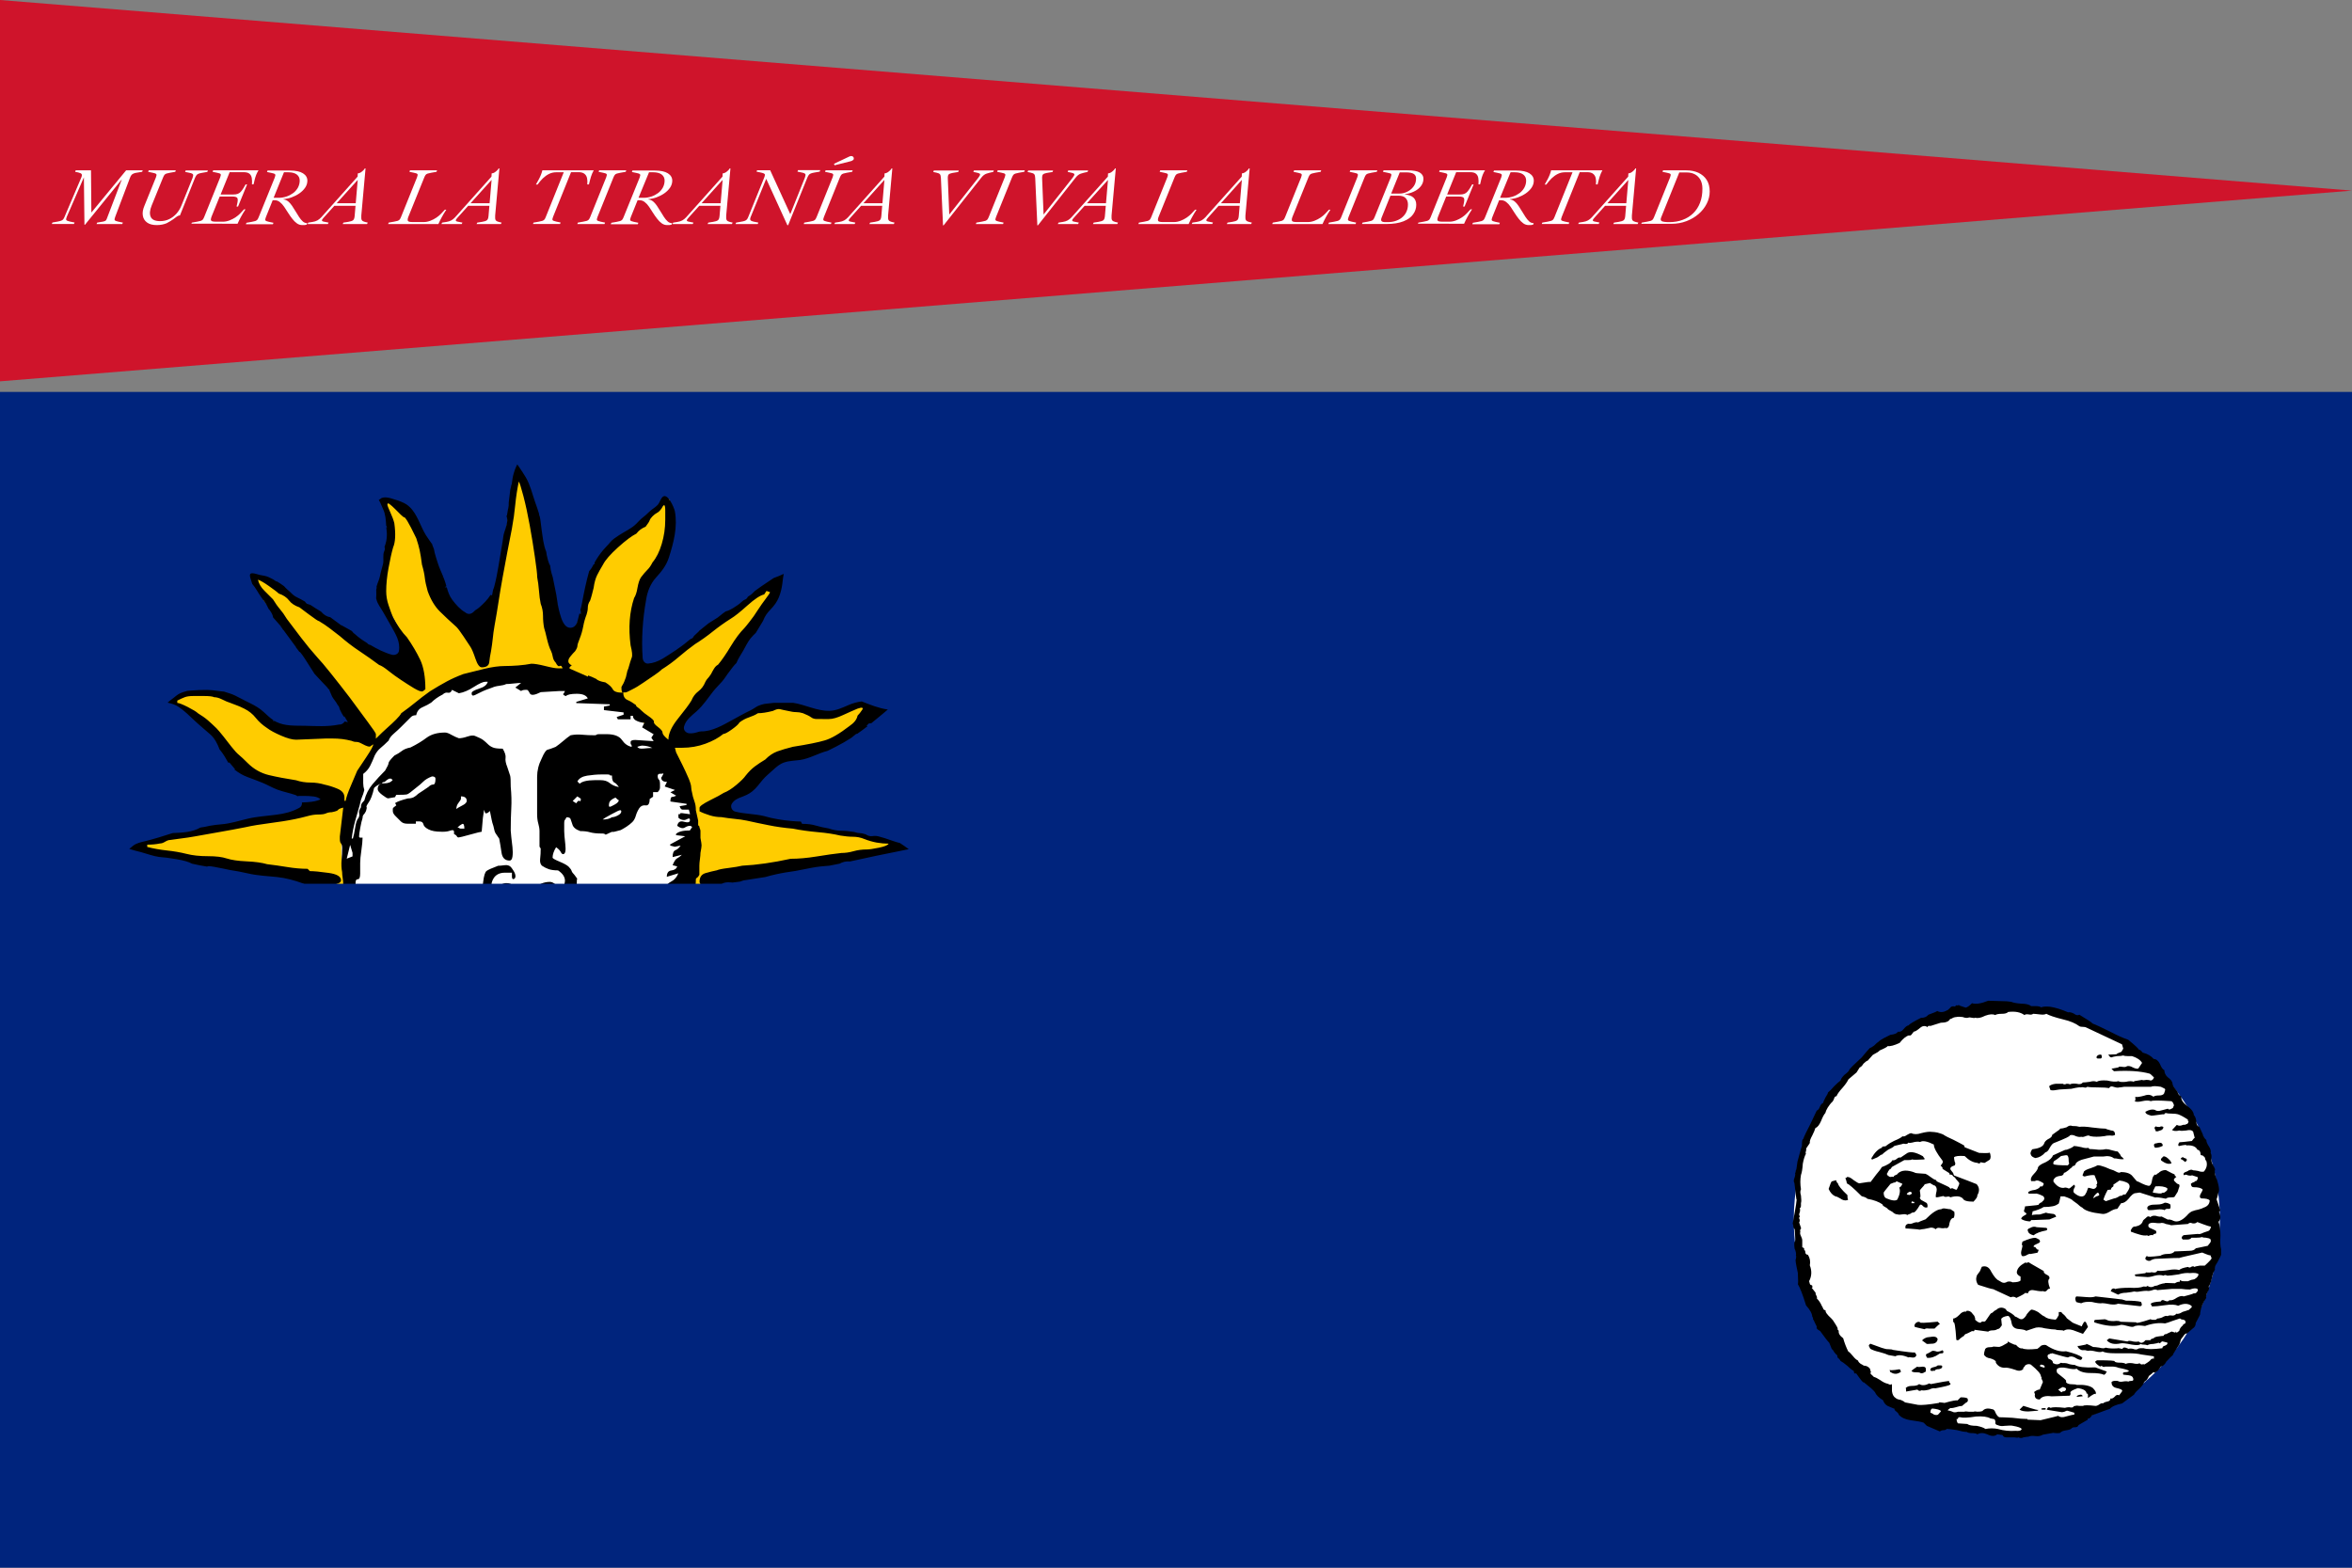 <?xml version="1.0" encoding="utf-8"?>
<!-- Generator: Adobe Illustrator 18.1.1, SVG Export Plug-In . SVG Version: 6.00 Build 0)  -->
<svg version="1.1" id="Layer_1" xmlns="http://www.w3.org/2000/svg" xmlns:xlink="http://www.w3.org/1999/xlink" x="0px" y="0px"
	 width="2551.2px" height="1700.8px" viewBox="0 0 2551.2 1700.8" enable-background="new 0 0 2551.2 1700.8" xml:space="preserve">
<rect x="0" y="0" width="2551.2" height="1700.8" fill="#808080" stroke="none"/>
<rect y="425.2" fill="#00247D" width="2551.2" height="1275.6"/>
<g>
	<path fill="#FFCC00" d="M925.4,1064.1c-1.7-0.9-2.6-2.3-2.8-3.8l-17.2-6.8l-39.6-51.5c0,0-67.3-25.5-71.9-25.5s-26.6-17-26.6-17
		l24.9-12.4l178.8-26l-2.8-6.8l-13-3.4l-183.9-33.9l78.7-53.2l57.7-19.2l33.9-30l1.5-4.7c-4.9-0.9-9.6-2.8-14.1-5.1l-1,0.7
		l-28.3,12.4l-23.8-4.5l-15.3-4l-24.9-2.8l-22.1,7.9l-27.2,15.8l-31.1,14.1l-14.7-3.4l-0.6-19.2c0,0,19.8-17.5,22.6-19.2
		c2.8-1.7,53.2-78.1,53.2-78.1l23.2-36.2l8.5-22.1L821,643.8l-132.4,96.8l3.4-43l11.9-69.6l22.6-31.7V542l-5.7-1.2
		c-5.3,7-10,14.8-18.1,16.9l-8,10.9l-27.2,20.4l-19.2,19.8l-10.2,22.1l-4,26l-15.8,37.3l-11.9,22.1l-38.3-198.9
		c-3-0.1-4.8-2-5.3-4.3c-0.2,0-0.4,0-0.6,0l-5.6,13.6l-28.9,184.5l-26-40.7L473.6,641l-30.5-91c-6.1-2.7-12.2-5.6-18.5-7.8
		c-2.8,0-5.5,0.3-8.3,0.9c3.5,10.4,4.9,21,5,31.6l2.5,5.1l-0.7,2.4c0.8,3.9,1.1,7.8,0.5,11.9c-0.7,4.5-2.7,8.5-5,12.4
		c-0.2,0.4-0.5,0.8-0.7,1.2c-1.1,5.6-2.3,11.3-3.7,16.8c-0.3,1.4-1,2.4-1.9,3.1l-1.3,22.8c8.1,5.5,13.2,15.3,17.7,23.7
		c6.8,12.8,13.8,25.3,19.1,38.7c2.8,7.1-8.6,10.1-11.4,3.1c-0.2-0.6-0.5-1.1-0.7-1.7l-19.4-3.2l-135.3-85.7
		c-0.3,0.1-0.5,0.2-0.8,0.2c-1.7,0.3-3.4,0.5-5.1,0.7l-0.9,3.8c0.3,1.5,0.7,3,1.3,4.5c4.5,2.6,7.4,7.1,9.7,11.6
		c0.8,1.5,0.9,3.2,0.5,4.8l109.7,142.7l-38.5-5.3c-0.6,1.4-1.7,2.6-3.5,3.3c-15.4,5.9-33.6-3.3-49.1-4.2c-1.9-0.1-3.3-0.9-4.2-2.1
		l-40.5-26.3l-43.6-7.9l-21.2,2.4c0,2.1-1,4.3-2.9,5.3c-0.8,0.4-1.6,0.9-2.4,1.4c-0.1,0-0.3,0.2-0.4,0.3c-0.1,0.1-0.2,0.2-0.3,0.2
		l23.3,18.1l45.3,48.1l58.3,31.1l46.4,8.5l-6.2,10.8l-45.3,7.4l-124.3,21.8c-5.9,5.1-12.7,7.1-20.4,8.1c-5.8,0.7-12.9,0.6-18.5,3.1
		l10.4,7.3l178.8,26.6l5.1,4.5l-7.4,17l-38.5,32.8l-36.2,12.4l-32.3,4.5l-43,37.3l5.1,15.3l18-3.3c0.5-1.9,2.1-3.5,4.1-4.2
		c5.7-2,11.5-2.7,16.9,0.3c0.1,0,0.1,0.1,0.2,0.1l1.5-0.3l53.8-4.5l75.3-22.6l1.1,20.4l-13.6,26c0,0-22.6,31.1-24.9,33.4
		s-20.9,30.6-20.9,30.6l-24.9,34.5l-5.7,13l10.8,6.2l97.3-67.3l49.8-34.5l-1.7,57.1l-13,31.7l-16.4,23.8l-12.4,33.9l4.5,36.8
		c0,0,13,15.3,13.6,12.4c0-0.1,0-0.1,0.1-0.2c-1-8.3,3.4-18,7.7-24.3c6-8.6,14.4-15.4,24.2-19.1c6.5-8.3,13.9-16.9,13.9-16.9
		l27.7-20.4l23.2-44.1l9.6-29.4l20.9,34.5l7.9,40.7l22.6,113.7l13.2-14.7c-1.3-8.3,0.3-17.3,4.7-24.4l21.7-155.5l48.7,40.2l3.4,23.2
		l34.2,90c1,0.4,1.9,1.2,2.6,2.4c4,6.6,12.9,9.7,19.4,13.7c3-0.6,6-1.3,8.2-2c-1.1-4.5-1.9-9-0.7-13.8c0.2-0.8,0.5-1.5,0.9-2
		c-0.5-1.3-0.8-2.2-0.8-2.2l-8.5-23.8l2.8-77l-16.4-49.8l-12.4-15.3l-1.7-32.3l53.2,29.4l112.5,76c2.2-0.4,4.4-0.7,6.5-0.9
		l-8.7-15.2l-31.1-41.3l-67.3-91.7l6,0.7c0.2-1.2,0.7-2.5,1.6-3.4c2-2.2,5.6-2.2,7.8-0.4c0.4-0.1,0.9-0.1,1.4-0.1
		c9.6,0.1,19.1,1.2,28.6,2.4c0.9,0.1,1.7,0.4,2.4,0.8l6.6-0.9l31.1-4l41.9,23.2l19.2,14.7l43.6-2.3l-0.3-1.4
		C931.9,1071.9,929.3,1066.2,925.4,1064.1z"/>
	<circle fill="#FFFFFF" cx="562.8" cy="921.3" r="192.6"/>
	<path d="M937.9,1064.7l-1.4,0.7l-2-0.7c-0.8,0.1-1.6,0-2.5-0.3c-0.8-0.3-1.5-0.6-2.2-0.9l-4.5-1.8l1.2-0.1
		c-2.5-1.6-4.9-3.2-7.8-4.3c-3.5-1.3-6.6-2.7-9.4-4.9l-1.5-0.7v-0.5c-0.3-0.2-0.5-0.5-0.8-0.7c-2.7-2.8-5.4-5.9-7.9-9
		c-0.4-0.2-0.9-0.5-1.3-1c-0.8,0-1.3-0.4-1.3-1.3c0-0.3,0.1-0.6,0.1-0.8c-2.2-2.8-3.6-5.9-5.2-9c-0.8-0.5-1.2-1-1.2-1.4v-1
		c-0.4-0.7-0.7-1.4-1.1-2.1c-1.7-3.1-3.7-6-5.8-8.8l-3.1-3.1l0.6-0.1c-4.4-5.3-9.4-10-14.9-14.2c-1.3-1-2.7-2-4.1-2.9
		c-0.5-0.3-1.1-0.6-1.6-1c-0.1,0-0.1-0.1-0.2-0.1c-2.7-1.6-5.5-3-8.6-4.1c-3.9-1.4-7.4-2.7-10.8-4.8c-0.2,0.3-0.3,0.6-0.5,0.9
		c-4.2-2.5-8.8-4.4-13.8-5.6c-2.7-0.7-4.9-1.4-6.6-2.2c-0.7-0.2-1.5-0.3-2.3-0.5c-3.4-0.4-6.8-0.8-10.1-1.3
		c-0.9-0.1-1.8-0.4-2.6-0.9c-3.6-0.6-7.1-1.4-10.4-3.3c-1.8-1-3.7-1.5-5.6-2.1l-2.4-0.5c0-0.1,0-0.2,0-0.3c-0.9-0.3-1.8-0.7-2.6-1.3
		c-4.4-2.7-3.5-9.3,1.4-10.8c3.1-1,6.2-0.7,9.4-0.4l8.1-1l3.8-1.3l23.8-3.7c0,0,0,0,0,0c3.8-1.1,7.6-2.1,11.3-2.9
		c7.1-1.6,14.2-2.7,21.4-3.7c5.4-1.1,11.2-2.2,17.4-3.4c6.4-1.2,12.9-1.9,19.3-2.3c3.7-0.7,7.4-1.4,11.1-2.2c3.4-1.9,7-2.7,10.9-2.4
		c0.1,0,0.3,0,0.4,0c9.6-2.1,19.2-4.2,28.7-6.2c11.7-2.4,23.3-4.8,35-7.1c-3.1-2.3-6.3-4.6-9.6-6.7c-2.2-0.5-5-1.3-8.3-2.5
		c-5.8-2.1-10.4-3.5-13.8-4.4c-2.5-0.8-5-1-7.5-0.6c-2.5,0.4-5-0.2-7.5-1.9c-2.5-0.8-4.6-1.3-6.3-1.3s-3.7-0.4-6.3-1.3
		c-5-0.8-9.6-1.3-13.8-1.3s-8.8-0.8-13.8-2.5c-5-0.8-9.6-1.9-13.8-3.1c-4.2-1.3-9.2-1.9-15-1.9l-1.3-2.5c-2.5,0-6.1-0.2-10.6-0.6
		c-4.6-0.4-9.4-1-14.4-1.9c-5-0.8-9.6-1.9-13.8-3.1c-0.1,0-0.2-0.1-0.3-0.1c-0.1,0-0.2,0-0.3-0.1c-10.5-2.6-21.4-2.3-31.9-5
		c-3.6-0.9-5.6-5.5-3.5-8.7c2.4-3.7,5.8-5.4,9.9-6.9c4.5-1.7,8.1-3.1,12-6.2c4.6-3.6,7.7-8.2,11.4-12.6c3.5-4.1,7.7-7.4,11.6-11
		c3.6-3.3,7.1-6.3,11.8-7.9c5.5-1.9,11.6-1.9,17.4-2.7c10.4-1.6,19.5-7.3,29.7-9.9c6-2.9,11.9-5.9,17.5-9.1c2.8-1.6,5.5-3.3,8.2-5
		l5.3-4.3h1c3.8-2.7,7.6-5.4,11.3-8.3c-0.4-0.1-0.7-0.3-1.1-0.5l2.5-2.5l2.6-0.2c6.1-4.8,12-9.9,18-14.9c-9.7-1.4-19-5.1-28.3-8.8
		c-5,0.6-9.7,1.9-14.7,4.1c-6.5,2.8-13,5.9-20.3,6.1c-13.6,0.3-26.2-6.7-39.4-8.7h-20.6l-10.6,1.2c-2.4,0.6-4.8,1.2-6.9,2.2
		c-2.7,1.3-5.1,3.3-7.8,4.6c-6.8,3.2-13.4,7-20,10.6c-10.1,5.5-22,12.6-33.9,12.4c-0.7,0.1-1.4,0.2-2.2,0.3
		c-3.4,1.1-6.8,2.1-10.6,1.8c-3.8-0.4-6.8-3.5-5.7-7.5c2-7.3,8.3-11.7,13.7-16.5c7-6.3,12-14,17.7-21.3c3-3.8,6.5-7.2,9.7-10.8
		c3.1-3.5,5.3-7.5,8.2-11.1c2.2-2.9,4.6-6.4,7.5-9.1c0-0.1,0.1-0.2,0.1-0.3c1.9-4.7,4.7-8.6,7.2-13c2.6-4.5,4.7-9.2,7.9-13.3
		c1.7-2.2,3.8-4.1,5.8-6.1l7.8-12.9c0.5-1.2,1-2.4,1.6-3.6c2.3-4.7,5.9-8.1,9.3-11.9c3.6-4.1,6.1-8.8,7.7-14
		c1.5-4.7,2.3-9.5,2.8-14.4c0.2-2.3,0.7-4.7,1.1-7.2c-3.6,1.7-7.2,3.2-10.9,4.5c-0.8,0.5-1.6,1.1-2.4,1.6
		c-8.8,5.8-14.8,10-18.1,12.5l-3.1,3.1c-0.4,0.4-1.9,1.5-4.4,3.1c-0.8,1.7-1.9,2.7-3.1,3.1c-1.3,0.4-2.7,1.5-4.4,3.1
		c-1.7,1.7-4.6,3.7-8.8,6.3c-3,1.8-5.5,2.9-7.7,3.4c-1,0.7-2,1.4-3,2.1l-5.6,4.5l-10,6.3l-10.1,8.1c-0.2,0.4-0.5,0.7-0.9,1.1
		c-1.6,1.6-3.2,3.1-4.9,4.6c-0.8,1.8-2,2.9-3.5,3.2c0,0-0.1,0-0.1,0c-4.7,4-9.6,7.8-14.7,11.2c-0.5,0.6-1.1,1-1.9,1.3
		c-0.4,0.3-0.9,0.6-1.3,0.9c-4.1,2.6-8.1,5.5-12.3,7.9c-0.2,0.1-0.4,0.3-0.7,0.4c-4.7,2.6-9.6,4.6-15.2,5c-3.4,0.3-5.7-2.9-5.9-5.9
		c-1.5-20.6,0-42.5,3.7-63c1.2-8.7,4.7-17.7,10.6-24.2c6.3-7,11.2-12.9,14.2-22.1c5.1-15.9,9.6-33.4,6.4-50.1
		c-0.8-3.9-7.6-19.9-13-15.7c-2.3,1.8-3.3,6-5.1,8.3c-2.1,2.5-4.8,4-7.3,6c-3,2.4-5.5,5.3-8.6,7.6c-3.2,2.4-5.3,4.9-8,7.6
		c-5.1,5.1-12.6,8.3-18.6,12.3c-3.7,2.5-6.8,4.3-9.6,7.7c-2.4,3-5.2,5.5-7.6,8.4c-3.4,4.1-6.5,8.6-9.1,13.2
		c-0.1,0.1-0.1,0.3-0.2,0.4v1.9c-0.3-0.1-0.6-0.3-0.8-0.4c-1.3,2.5-2.6,5-4.5,7.1c-0.2,0.2-0.3,0.4-0.5,0.5
		c-3.2,11.4-5.7,23.2-7.8,34.8c-0.5,2.6-1.1,5.2-1.8,7.7c0.3,0.4,0.5,0.9,0.5,1.5v2.5l-1.5-0.3c-0.6,2.1-1.1,4.2-1.6,6.3
		c-0.9,4-2.6,8.3-7.1,9c-8,1.2-11-10.1-12.6-15.7c-0.8-2.9-1.5-5.8-2-8.7c-0.1-0.2-0.2-0.2-0.2,0v-1c-0.2-1.1-0.4-2.2-0.5-3.4
		c-0.4-2.4-0.7-4.7-1.1-7.1l-3.8-18.8c-0.9-2.6-1.6-5.3-2.2-8c-0.3-1.5-0.5-3-0.6-4.5c-0.9-1.4-1.6-3.4-2.4-6
		c-1.2-4.4-1.8-7.5-1.9-9.2c-3.1-7.3-3.8-16-5-23.8l0-0.2l0,0c0-0.2-0.1-0.5-0.1-0.7c-0.8-4.8-0.9-9.6-2.1-14.3H585l-0.4-2.6
		c-1.2-4.1-2.7-8.1-4.1-12.1c-3.2-9.2-5.2-18.4-10.1-26.9c-2.3-3.9-4.8-7.6-7.3-11.3c-0.7-1-1.3-1.9-2-2.9c-0.4,0.9-0.8,1.7-1.1,2.2
		c-1.2,2.5-2.1,5.1-2.8,7.7c-0.5,1.7-0.9,3.4-1.2,5.2l-1,6.9l-0.3,0c-0.3,1.8-0.7,3.7-1.2,5.5l-1.7,14c0.1,2.1,0,4.2-0.5,6.3
		c0,0.2-0.1,0.3-0.2,0.5l0,0l-1.3,7.5l-0.5-0.3c0.5,1.8,1,3.5,0.9,5.4c-0.1,2.7-0.9,5.6-1.7,8.3c-1,3.2-2.2,5.9-2.6,9.3
		c-0.4,3.3-0.9,6.5-1.5,9.7c-2.6,14.4-4.4,29.4-8.1,43.6c-0.4,1.6-0.9,3.1-1.5,4.5l-1.1,5.8l-1.6-0.5c-3.2,5.2-7.7,9.6-12.5,13.8
		c-1.1,0.9-2.5,2-4,2.8c-0.8,0.8-1.7,1.6-2.6,2.4c-2.6,2.1-5.7,2.2-8.2,0.1c0,0-0.1,0-0.1-0.1c-5.8-3.3-10.1-8.4-14.1-13.6
		c-3.2-4.3-4.7-8.8-6-13.6c-0.7,0-1.4-0.1-2.2-0.1c0.3-0.3,1-0.7,1.8-1c-0.4-1.3-0.7-2.6-1.1-3.9c-0.7-2.1-1.4-4.2-2.3-6.3
		c-0.3,0-0.6,0-0.9,0c0.2-0.2,0.5-0.3,0.8-0.4c-2.1-5-4.4-9.9-6-15.1c-1.1-3.5-2.3-7-3.2-10.6c-0.3-1.3-0.6-2.7-0.8-4l-1.9-4.9
		l0.3,0c-2.4-3.5-5-6.8-7.2-10.4c-5.9-9.5-9.2-22.6-17.6-30.5l-0.6-0.4l-0.1-0.3c-1.6-1.4-3.4-2.6-5.4-3.6c-4.1-2-8.8-3.5-13.2-4.8
		c-3.5-1.1-7.8-2-11.3-0.5c-0.1,0.1-1.9,1.3-2.9,2.1c0.2,0.2,0.3,0.4,0.5,0.6c1.7,2.8,2.7,6.2,4.2,9.2c2.7,5.6,3,11.9,3.4,18.1
		c0.4,0.5,0.8,1,1,1.7H419c0.1,1.3,0.2,2.5,0.4,3.7c0.5,3.8,0.2,7.3-0.4,11.1c-0.4,2.3-1.2,4.3-1.9,6.4c0.5,1.4,0.5,3-0.3,4.7
		c-1.9,3.9-0.3,9.5-1.3,13.8c-1,4.4-2.5,8.5-3.3,13c-0.7,4-2.7,7.5-3.7,11.4c-0.1,0.3-0.1,0.6-0.2,1c0.1,0,0.3,0,0.4,0l-0.6,2.6
		c0,1.8,0.1,3.5,0.1,5.3c0,1.4-0.1,2.8-0.2,4.2c0.1,0.3,0.2,0.6,0.3,0.9c1.2,5.1,4.6,9,7.1,13.5c2.8,5.1,5.9,10.1,8.7,15.2
		c4.8,8.7,10.4,17.1,8.6,27.4c-0.5,3.2-4.4,4.8-7.3,4.1c-8.1-2.1-16.4-6.4-23.7-10.7c-1.5-0.2-2.6-0.9-3.4-2
		c-4.7-2.9-9.4-6.1-13.5-9.9c-1-0.6-1.9-1.5-2.8-2.8c-0.2-0.2-0.3-0.3-0.5-0.5c-3.5-2.1-7.2-3.9-10.8-6c-0.7-0.1-1.4-0.5-2.1-1.2
		l-0.3-0.3c-0.5-0.3-1-0.6-1.4-1c-3-2.1-5.8-4.3-8.7-6.4c-3.6-0.5-6.9-2.5-10-6.1c-4-2.3-7.8-4.8-11.6-7.3c-1.2-0.4-2.2-0.7-2.9-0.9
		c-1-0.2-2-1.2-3-2.7c-2.8-1.7-5.7-3.2-8.6-4.6c-3-1.4-5.2-3.5-7.3-5.7c-1-0.8-1.9-1.6-3-2.6c-1.5-1.4-2.7-2.6-3.6-3.7
		c-2.5-1.9-5.4-3.8-8.3-5.5c0,0.2,0,0.3,0,0.5l-3.7-2.5c-1.5-0.8-3.1-1.6-4.6-2.3c-3-1.4-6.3-1.8-9.5-2.4c-2.6-0.5-5.8-1.9-8.5-1.9
		c-3.9,0-2.3,4.1-1.5,6.8c0.5,1.6,1,3.2,1.5,4.8c3.8,4.2,6.3,9.6,9.7,14.3c2.5,3.4,5.1,6.6,6.9,10.4c0.4,0.8,0.7,1.6,1.1,2.3
		c0.7,0.6,1.4,1.6,2.3,3c1.5,2.3,2.3,4.2,2.5,5.8c0,0.2,0.1,0.3,0.1,0.5c0,0,0,0,0,0l8.7,9.9c-0.2-0.1-0.4-0.2-0.6-0.3
		c1.2,1.3,2.1,2.7,2.9,4.1c0.1,0,0.1-0.1,0.2-0.1l13.8,18.8l-0.3,0c1.4,1.6,2.5,3.3,3.8,5c0.1,0,0.1,0,0.2,0c0.8,0,4,4.4,9.4,13.1
		c2.8,4.5,5.1,8.1,6.9,10.8c2.8,2.9,5.5,6,8.3,8.9c2.3,2.5,4.9,4.8,6.9,7.6l1,0.8v0.9c0.1,0.2,0.3,0.5,0.4,0.7
		c1.2,2.5,1.9,5.1,3.5,7.4c1.4,2.1,3.1,4,4.3,6.2c0.2,0.4,0.5,0.8,0.7,1.3c1.1,1,1.8,2.4,2.1,4.3c1.4,2.9,2.7,5.8,4.7,8.4
		c0,0.1,0.1,0.1,0.1,0.2l0.4-0.6l3.8,6.3c-0.9-0.3-2.1-0.5-3.6-0.7c-1.1,2.1-3.7,3.5-6.3,3.3c-12.2,2.5-24.5,1.6-36.9,1.3
		c-10.4-0.2-21.5,0.5-31.1-4.3c-0.6-0.3-1.1-0.6-1.6-0.9h-1.8c0.1-0.3,0.2-0.6,0.4-0.9c-3.7-2.4-6.9-5.6-10.2-8.6
		c-4.5-4.2-9.5-7.1-15-9.8c-2.1-1-4.1-2.1-6.2-3.1l-0.3-0.1v-0.1c-3.3-1.7-6.5-3.4-9.8-5c-3.8-1.9-8-2.9-12.1-4.3
		c-1.6-0.1-3.2-0.3-5-0.5c-5.4-0.8-9.8-1.3-13.1-1.3c-6.7,0-12.1,0.2-16.3,0.6c-1.6,0.2-3.4,0.3-5.3,0.4c-2.7,0.8-5.6,1.6-8.1,2.8
		c-2.8,1.3-4.9,3.4-7.3,5.2c-2.3,1.8-4.3,3.1-6,4.8c4.3,1,8.6,2.2,12.4,4.9c5.9,4.1,11.1,9.1,16.2,14c5.7,5.4,11.8,10.3,17.6,15.5
		c5.1,4.6,7.7,9.9,10.1,16.2c0,0.1,0.1,0.2,0.1,0.3c0.3,0.4,0.7,0.7,1,1.1c3.4,4.2,5.9,8.7,8.5,13.3c0.3-0.1,0.7-0.3,1.1-0.4
		l6.3,7.5h-1.1c0.1,0.1,0.2,0.1,0.3,0.2c4.8,3.7,8.9,6.2,14.6,8.3c5.3,1.9,10.6,4,15.9,6.1c5.6,2.3,10.7,5.4,16.4,7.5
		c6.3,2.3,12.9,3.5,19.2,5.7c0.9,0.3,1.6,0.7,2.1,1.3c0.7-0.2,1.6-0.3,2.7-0.3h5c3.3,0,6.7,0.2,10,0.6c3.3,0.4,5.8,1.5,7.5,3.1
		c-3.3,1.7-8.1,2.7-14.4,3.1c-1.9,0.1-3.8,0.2-5.8,0.3c0.3,2.2-0.6,4.6-2.8,5.8c-8.3,4.5-15.9,6.3-25.2,7.5
		c-10.2,1.4-20.6,1.9-30.7,4.3c-9.7,2.3-18.8,5.3-28.7,6.1c-4.3,0.3-8.4,0.9-12.6,1.6c-1.9,0.4-3.7,0.8-5.5,1.2
		c-1.4,0.3-3,0.5-4.6,0.7c-8.7,5.1-19.7,5.6-30.1,6c-9.8,3.2-19.8,6.3-29.8,8.8c-4.6,1.1-9.4,2-13.2,5c-1.4,1.1-2.8,2.2-4.1,3.4
		c4.2,1.4,8.6,2.4,12.8,3.5c6.3,1.7,13,4.3,19.5,5.2c4.8,0.3,11,1.1,18.8,2.4c8.1,1.4,13.7,3,16.9,4.9c5.4,1.3,10.9,2.3,16.4,3.2
		c0.5-0.3,1-0.5,1.7-0.5c2.5,0,8.5,1.1,18.1,3.1c1.7,0.4,3.2,0.7,4.6,1c6.6,1,13.1,2.2,19.6,3.7c10.6,2.5,21.1,2.9,31.9,4
		c9.9,1.1,19,3.6,28.3,7c2.6,1,3.8,3.1,4,5.3l1,2.1l-1.7,1.4c-0.4,0.9-1.1,1.7-1.9,2.2c-4.7,7-12,12.4-18.1,18.1
		c-3.4,3.2-6.2,7.1-9.8,10.1c-3.5,2.9-7.7,4.9-12,6.3c-5,1.7-10.2,2.6-15.3,4c-1.3,0.4-2.6,0.8-3.8,1.2c-0.7,1-1.5,1.4-2.4,1.1
		c-0.2-0.1-0.5-0.1-0.8-0.2c-3.4,1-6.7,1.9-10.2,2.4c-5.1,0.7-10.2,0.4-15.2,1.7c-3.6,1-7,2.2-10.6,2.7c-2.5,1.2-5.1,2.5-7.6,3.8
		l0.6,0.2c-1.2,0.4-2.3,0.8-3.1,1.1c-11.4,6-22.4,13.1-31.2,22.3c-5.8,6-8,14.1-10.4,21.9c-1.1,3.8-2.6,7.3-4.4,10.8
		c-0.3,0.6-0.7,1.2-1.1,1.9c4.4-0.8,8.8-1.6,13.2-2.2c7.8-0.9,14.8-2.4,22.2-4.8c2.5-1.3,5.2-2.3,8.1-2.9
		c10.4-2.1,21.2,0.2,31.7,0.1c12.5-0.1,24.8-1.8,37.1-4.1c10.8-2,21.2-2.1,32.2-2.4c8-0.2,17.6-1.3,24.9,2.9
		c9.8,5.7,1.9,14-2.9,20.1c-3.8,4.7-7.3,9.6-10.8,14.5l-0.4,0.9l-0.2,0c-1.8,2.5-3.7,5-5.5,7.5h0.7l-2.9,2.9
		c-4.4,5.7-8.7,12.4-14.9,16.2c-1.8,3-3.1,6.3-4.8,9.3c-1,1.8-2,3.6-2.9,5.4h0.5c0,1.8-0.9,3-2.5,3.8c-0.6,1.2-1.2,2.3-1.9,3.5
		c-1.2,2.2-2.4,4.3-3.6,6.4c0.2,0,0.3,0.1,0.5,0.1l-1.2,1.3l-0.1,0c-3.1,5.4-6.3,10.7-10,15.9c-2.6,3.7-4.7,7.7-7.2,11.5
		c-2.6,3.9-5.5,7.6-7.2,12c-1.6,4.2-2.7,8.6-4.1,12.9c-0.4,1.1-0.7,2.5-1.1,3.7c1.5,0.3,3,0.6,3.5,0.7c2.8,0.2,5.6,0.3,8.4,0.3
		c4.8-0.1,9.5-0.7,14.1-2.1c8.3-2.5,15.7-7.3,22.6-12.5c6.9-5.3,13.4-11.1,20.3-16.5c5.1-4,12.1-7.5,17.3-12.1l-3.8,0.1
		c0.7-2.6,3.1-4,7.4-4c1.3-1.7,3.1-2.4,4.9-2.4c7.1-5.8,13.3-12.5,21.1-17.6c8.9-5.8,17.3-8.6,28-8.6c4.1,0,8.8,0.1,11.8,3.4
		c2.9,3.1,3.6,8.6,3.9,12.7c0.2,2.7-0.3,5.1-1.1,7.4c0,0.6,0.1,1.2,0,1.8c0.5,0,1-0.1,1.6-0.1l1.3,3.8c-1.7,0-2.5,0.2-2.5,0.6
		c0,0.4-0.4,0.6-1.1,0.6c-0.7,2.7-1.9,5.3-3.3,7.8c0.9,0.3,1.5,0.6,1.9,1c-0.9,1.4-2.3,2.3-4.2,3c-1.1,1.7-2.2,3.3-3.2,4.8
		c-3.5,5.2-6,10.7-8.8,16.3c-1.6,3.2-3.3,6.4-5.7,9c-0.5,0.5-1,1-1.6,1.4c0.4,0.1,0.8,0.3,1.1,0.4c-0.9,0.9-1.8,1.6-2.7,2
		c-1.2,2.6-2.2,5.3-3.2,8h0.9l-1.5,2c-0.7,2.3-1.4,4.7-2.2,7.1c-0.5,1.5-0.9,3-1.3,4.5v1.4c-0.1,0-0.3,0-0.4,0
		c-1.5,5.8-2.6,11.8-3,17.5c-0.9,13.7-0.8,31.4,10,41.3c2.4,2.2,5,3.9,7.4,6c0.7,0.6,1.6,1.2,2.2,2c0.9-2.2,2-5.1,2.2-5.5
		c1.4-3.1,3.2-6.1,4.9-9c5.8-9.7,12.6-20,22.8-25.3c0.5-0.9,1.2-1.8,2.3-2.4c3.4-2,6.2-5.4,9.6-7.5c3.6-2.2,7.6-3.9,11.4-5.8
		c7.5-3.8,14.7-8.5,20.8-14.3c12.2-11.5,18-26.5,22.7-42.1c1.9-6.3,5.5-12.7,12.5-14.1c6.1-1.2,12,2.5,15,7.7
		c4,6.9,2.6,15.6,4.5,23.1c2.2,8.9,5.7,17.5,7.9,26.4c0.2,0.8,0.2,1.6,0.1,2.4c1,2.7,1.9,5.4,2.4,8.4c1.5,8.4,2.5,17,3.8,25.5
		c1.4,9.2,2.3,18.4,4.2,27.5c1.6,7.3,3.2,14.5,5.1,21.7l0.4,0.4v1.2c0.2,0.7,0.4,1.4,0.5,2.1c1.2,4.4,2.1,7.5,6.5,9.4
		c3.5,1.5,7.4,2.4,11.1,3.5c0.3,0.1,0.6,0.1,0.8,0.2c0-3,0.7-5.9,1.2-8.9h-0.2v-2.5h0.5c0-0.1,0-0.3,0-0.4
		c0.6-8.6,1.4-16.5,3.7-24.9c2.5-9.3,4.4-18.3,4.5-28c0-0.9,0.2-1.7,0.5-2.4c0-1,0.2-2.1,0.9-3.2c4-6.6,4.4-14.6,5.3-22.3h-0.3
		c0.1-0.6,0.3-1.1,0.5-1.5c0.2-1.7,0.4-3.4,0.7-5c1.8-9.7,5.3-20.3,6.5-29.4c1.3-10-0.2-23.6,8-31.1c12.1-11.1,31.7,7.6,38.5,16.9
		c5.6,7.7,9.1,16.1,8.8,25.8c-0.3,10.1-2.2,19.2,3.8,28c1.1,1.6,1.3,3.3,0.8,4.7c2.7,4.3,5.2,8.8,7.3,13.5c3.4,7.6,6.9,16,12.2,22.6
		c0.4-0.3,1-0.5,1.7-0.5v2.4c0.2,0.2,0.3,0.4,0.5,0.6c6.4,6.7,15.1,11.9,23,16.5c4.6,2.7,9.4,5,14.7,5.9c2.1,0.4,4.8,0.8,7.4,0.9
		c-1.3-3.9-2.5-7.7-2.7-12.2c-0.2-3.2,0-6.4,0-9.7c-2.8-5.9-4.9-12.4-5.8-18.8c-0.1-0.5-0.1-0.9-0.1-1.3c-0.2-0.2-0.5-0.4-0.7-0.7
		c0.2-0.3,0.5-0.5,0.7-0.6c0.1-1.3,0.2-2.6,0.1-4c-0.1-1.9-0.8-3.9-1.1-5.7c-0.7-4.5-0.3-8.9,0-13.4c0.6-9.9,1.9-19.4,3.2-29.2
		c1.3-9.6,0.2-19.2,0-28.8c-3-7.8-5.8-15.8-8.3-23.8l-0.8-2.1l0.2,0c-0.3-0.9-0.6-1.8-0.8-2.8c-1.5-2.9-2.2-6.4-2.6-9.6
		c-1.1-1.8-2.3-3.5-3.4-5.2l-0.9,0.1l-1.1-3.4c0,0,0-0.1-0.1-0.1c-2.7-5.1-6-12.1-5-18c0.2-1.5,0.7-2.6,1.3-3.5h-7.7
		c0-3.3,2.7-4.6,8.1-3.8c1,0.2,2,0.2,2.9,0.3c0.4-0.4,0.8-0.9,1.3-1.2c9-7.3,21.8-0.2,28.1,7c1,1.1,1.9,2.3,2.9,3.4
		c1.2,0.9,2.4,1.8,3.4,2.9c4.3,4.2,9,8,14.1,11.3c0.6,0.4,1.1,0.9,1.5,1.4c1,0.7,2.1,1.3,3.2,1.9c5.5,3.1,11.1,5.9,16.3,9.5
		c4.9,3.4,9.6,7.3,14.8,10.4c4.8,2.9,10.4,4.1,14.9,7.2c5.4,3.8,10.1,6.9,16.2,9.4c6,2.5,11.8,5,17.3,8.5c5.1,3.2,10.3,4.5,16,6.4
		c4.1,1.3,7.8,2.8,11.8,3.4c-1.6-2.8-3-5.6-4.1-8.6c-1-2.5-2.2-5-3.2-7.5l-9.3-9.3l0.4-0.4c-0.6-0.7-1.2-1.4-1.7-2.1
		c-4.2-5.3-7.4-11.1-12-16.1c-1.7-1.9-3.2-4-4.5-6.1c-0.3-0.1-0.6-0.2-0.9-0.3c0-0.5-0.1-1.1-0.3-1.7c-2.2-3.6-4.3-7.4-7.2-10.6
		c-2.5-2.9-5.3-5.5-7.9-8.3c-0.3-0.3-0.7-0.5-0.9-0.6v-0.4c-1.7-2-3.2-4.1-4.4-6.5c-0.5-0.9-0.6-1.9-0.6-2.8
		c-1.8-1.4-3.1-2.7-3.7-4.1c-1.7-2.5-3.1-4.4-4.4-5.6s-3.1-3.5-5.6-6.9c-1.7-3.3-4.8-7.3-9.4-11.9c-3-3-5.2-5.7-6.6-8.2
		c-8.5-8.3-19.5-18.8-20.1-30.9l-0.2-0.3c0.1,0,0.1,0,0.1,0.1c0,0,0-0.1,0-0.1c-0.2-4.4,5.2-7.5,8.9-5.1c2.8,1.8,4.3,2.8,7.7,2.9
		c3.9,0.1,7.8,0.1,11.8-0.1c7.6-0.3,15.2-1,22.9-0.8c6.8,0.1,14.1,0.3,19.3,3.7c0.2-0.2,0.4-0.3,0.6-0.5l11.3,6.3l-0.1,0.1
		c0.2,0.1,0.3,0.2,0.5,0.3c3.9,2.6,6.8,5.9,10.9,8.2c3.7,2,6.5,4.8,9.9,7.1c4.3,2.8,9.7,4.2,14.3,6.5c4.8,2.4,9.4,3.7,14.8,4.2
		c11.1,0.9,22.5,3.4,33.6,1.7c4.9-0.8,9.4-1.9,14.4-1.4c4.8,0.5,9.8,1.1,14.5,1.9c0,0,0,0,0,0c1.1-0.1,2.3-0.3,3.4-0.4
		c8.7-1,17.4-1.7,26-1.9c-12.3-4.5-24.4-9.6-35.6-16.2C941.3,1066.9,939.6,1065.8,937.9,1064.7z M697.6,740.8
		c4.2-2.9,8.1-5.6,11.9-8.1c3.7-2.5,6.5-4.6,8.1-6.3c6.7-4.2,12.9-8.7,18.8-13.8c5.8-5,11.7-9.6,17.5-13.8
		c6.7-4.2,13.1-8.7,19.4-13.8c6.3-5,12.7-9.6,19.4-13.8c4.2-2.5,10.2-7.3,18.1-14.4c7.9-7.1,14-11,18.1-11.9l2.5-3.8l3.8,1.3
		c0,0.8-1.5,3.1-4.4,6.9c-2.9,3.8-5.8,7.9-8.8,12.5c-2.9,4.6-5.8,8.8-8.8,12.5c-2.9,3.8-4.8,6-5.6,6.9c-5,5-10,11.7-15,20
		c-5,8.3-9.6,15-13.8,20c-1.7,0.8-3.1,2.3-4.4,4.4c-1.3,2.1-2.3,4-3.1,5.6c-1.7,2.5-2.9,4.2-3.8,5c-0.8,0.8-1.7,2.1-2.5,3.8
		c-1.7,4.2-4.2,7.5-7.5,10c-3.3,2.5-5.8,5.8-7.5,10c-2.5,4.2-7.3,10.6-14.4,19.4c-7.1,8.8-10.6,16.5-10.6,23.1
		c-4.2-3.3-6.3-5.8-6.3-7.5s-1.7-3.8-5-6.3c-3.4-2.5-4.8-4.4-4.4-5.6c0.4-1.3-1.9-3.5-6.9-6.9c-2.5-1.7-4.6-3.3-6.3-5
		c-1.7-1.7-3.1-2.9-4.4-3.8c-1.3-0.8-1.9-1.7-1.9-2.5c-3.4-2.5-6.5-4.4-9.4-5.6c-2.9-1.3-4.4-4-4.4-8.1h2.5c0.8,0,3.1-1,6.9-3.1
		C689.4,746.2,693.4,743.7,697.6,740.8z M618.8,712.1c1.7-2.1,3.3-4,5-5.6c1.7-2.5,2.5-4.4,2.5-5.6c0-1.3,0.8-4,2.5-8.1
		c1.7-4.2,2.9-8.5,3.8-13.1c0.8-4.6,2.1-9,3.7-13.1c0.8-2.5,1.3-5,1.3-7.5c0-2.5,0.8-5,2.5-7.5c0.8-2.5,1.5-4.6,1.9-6.3
		c0.4-1.7,1-4.2,1.9-7.5c0.8-5.8,2.1-10.4,3.8-13.8c1.7-3.3,3.7-7.1,6.3-11.3c2.5-5,7.9-11.2,16.3-18.8c8.3-7.5,15-12.5,20-15
		c2.5-3.3,5.8-5.8,10-7.5c2.5-3.3,4-5.6,4.4-6.9c0.4-1.3,1.5-2.7,3.1-4.4c1.7-1.7,3.3-2.9,5-3.8c1.7-0.8,3.3-2.5,5-5
		c2.5-5,3.8-4.2,3.8,2.5v10c0,9.2-1.3,17.9-3.8,26.3s-5.8,15-10,20c-1.7,3.4-3.5,6.1-5.6,8.1c-2.1,2.1-4.4,4.8-6.9,8.1
		c-1.7,2.5-2.9,6.3-3.8,11.3c-0.8,5-2.1,8.8-3.7,11.2c-5,15-6.3,32.1-3.8,51.3c1.7,6.7,2.1,11.1,1.3,13.1c-0.8,2.1-2.1,6-3.7,11.9
		c-0.8,1.7-1.5,3.7-1.9,6.3c-0.4,2.5-1.1,4.6-1.9,6.3c-0.8,2.5-2.1,5-3.7,7.5v1.3c0,2.5,0.4,4.2,1.2,5c-5.8,0-9.4-1.2-10.6-3.7
		c-1.3-2.5-4-5-8.1-7.5c-5-0.8-8.4-2.1-10-3.8c-3.3-1.7-6.3-2.9-8.8-3.7v1.3l-20-8.8v-1.3l2.5-2.5c-0.8,0-1.7-0.4-2.5-1.3
		c-0.8-0.8-1.3-1.7-1.3-2.5C616.3,716,617.1,714.1,618.8,712.1z M613.8,755.2c1.7-1.7,5.6-2.5,11.9-2.5c6.3,0,10.2,1.7,11.9,5
		l-12.5,3.8v1.3l36.3,1.3v1.3l-6.3,1.2v3.8l21.3,2.5v2.5l-7.5,2.5l1.3,2.5h13.8v-3.8h2.5c0,2.5,1.5,4.4,4.4,5.6
		c2.9,1.3,5.6,1.9,8.1,1.9l-2.5,5l12.5,7.5l-2.5,3.7l2.5,3.8l-20-1.3c-3.4,0-5,0.8-5,2.5c0,1.7,0.2,2.5,0.6,2.5
		c0.4,0,0.6,0.8,0.6,2.5c-4.2-0.8-7.7-3.3-10.6-7.5c-2.9-4.2-8.5-6.3-16.9-6.3h-7.5c-1.7,0-2.7,0.2-3.1,0.6
		c-0.4,0.4-1.1,0.6-1.9,0.6c-5,0-9.6-0.2-13.8-0.6s-8.3-0.2-12.5,0.6c-2.5,1.7-5.2,3.8-8.1,6.3c-2.9,2.5-5.6,4.6-8.1,6.3
		c-4.2,1.7-7.1,2.7-8.8,3.1c-1.7,0.4-3.8,3.6-6.3,9.4c-3.4,6.7-5,13.3-5,20v40c0,4.2,0.4,7.7,1.3,10.7c0.8,2.9,1.3,5.6,1.3,8.1v16.3
		c0,0.8,0.4,1.7,1.3,2.5c0,4.2-0.2,7.9-0.6,11.3c-0.4,3.3,0.2,5.8,1.9,7.5c2.5,1.7,5,2.9,7.5,3.8c2.5,0.8,5.8,1.3,10,1.3
		c5,3.3,7.5,7.1,7.5,11.2c0,0.8-0.2,2.1-0.6,3.8s-1,2.5-1.9,2.5c-3.4,0-6.1-0.8-8.1-2.5s-3.9-2.5-5.6-2.5c-6.7,0-12.1,2.3-16.3,6.9
		c-4.2,4.6-7.1,6.9-8.7,6.9c-3.4,0-6.1-1-8.1-3.1l-6.3-6.3c-2.1-2.1-4.8-3.1-8.1-3.1c-3.3,0-8.3,2.5-15,7.5
		c-1.7-4.2-1.3-8.3,1.2-12.5s6.7-6.3,12.5-6.3h7.5v3.8c0,2.5,0.6,3.5,1.9,3.1c1.3-0.4,1.9-1.5,1.9-3.1c0-1.7-0.6-3.5-1.9-5.6
		c-1.3-2.1-2.3-3.5-3.1-4.4c-1.7-1.7-4-2.3-6.9-1.9c-2.9,0.4-5.2,0.6-6.9,0.6c-6.7,2.5-10.9,4.4-12.5,5.6c-1.7,1.3-2.9,5.2-3.7,11.9
		c-1.7,10,1.2,16.7,8.8,20c2.5,0.8,7.5,1.3,15,1.3c3.3,0,5.4,0.6,6.3,1.9c0.8,1.3,2.1,2.7,3.8,4.4v5c0,1.7,0.8,2.5,2.5,2.5
		c0.8,0,2.1-0.4,3.8-1.3l5,3.7l3.8-2.5c0,2.5,1.2,3.7,3.7,3.7c1.7,0,2.3-0.2,1.9-0.6c-0.4-0.4,0.2-0.6,1.9-0.6l2.5,6.3l-10,3.8
		l-5-3.8c-8.3,1.7-13.8,3.4-16.3,5c-4.2,1.7-7.3,2.3-9.4,1.9s-4.4-0.2-6.9,0.6l-10-6.3c-2.5,1.7-3.8,2.9-3.8,3.8
		c0,0.8,0.6,2.5,1.9,5c1.3,2.5,1.9,5,1.9,7.5c-1.7,0.8-2.9,1.7-3.8,2.5l-3.7,3.7c2.5,5,5.2,7.3,8.1,6.9c2.9-0.4,6.9,1.1,11.9,4.4
		c2.5,0.8,6.5,2.5,11.9,5c5.4,2.5,9.4,3.7,11.9,3.7h10c9.2,0,19.6-2.9,31.3-8.8c2.5-1.7,4.8-2.7,6.9-3.1c2.1-0.4,4-1.5,5.6-3.1
		c1.7,0,4.2-1.7,7.5-5c1.7-1.7,3.3-2.9,5-3.7c0-1.7-0.6-2.9-1.9-3.7c-1.3-0.8-1.9-1.7-1.9-2.5c0-4.2,1-6.7,3.1-7.5s3.1-3.3,3.1-7.5
		v-2.5c0-1.7-1.3-2.5-3.7-2.5h-5v-13.8c1.7-0.8,3.1-2.9,4.4-6.3c1.3-3.3,1.9-6.3,1.9-8.8s-0.8-4.6-2.5-6.3c0-4.2,0.2-6,0.6-5.6
		c0.4,0.4-0.6-1.1-3.1-4.4c-1.7-1.7-2.7-3.1-3.1-4.4c-0.4-1.3-1.5-2.7-3.1-4.4c-1.7-1.7-5-3.5-10-5.6c-5-2.1-7.5-3.5-7.5-4.4
		c0-3.3,1.3-7.1,3.8-11.2c2.5,1.7,4.1,3.4,5,5c0.8,1.7,1.7,2.5,2.5,2.5c2.5,0,3.3-3.5,2.5-10.6c-0.8-7.1-1.2-11.9-1.2-14.4v-8.8
		c0-1.7,0.2-2.7,0.6-3.1c0.4-0.4,1-1.5,1.9-3.1c2.5,0,4,0.6,4.4,1.9c0.4,1.3,1,3.1,1.9,5.6c0.8,3.3,3.7,5.8,8.7,7.5
		c4.2,0,7.7,0.4,10.6,1.3c2.9,0.8,6.9,1.3,11.9,1.3h1.2c1.7,0,2.9,0.4,3.8,1.3c5-2.5,7.5-3.5,7.5-3.1c0,0.4,2.9-0.2,8.8-1.9
		c1.7-0.8,3.7-2.1,6.3-3.7c2.5-1.7,4.6-3.3,6.3-5c1.7-1.7,2.9-3.9,3.8-6.9c0.8-2.9,2.1-5.6,3.7-8.1c1.7-2.5,4-3.5,6.9-3.1
		c2.9,0.4,4.4-1.9,4.4-6.9l3.7-2.5v-5h5c1.7-1.7,2.5-3.3,2.5-5v-3.7c0-2.5-0.4-4.2-1.3-5c-0.8-0.8-1.2-2.1-1.2-3.7
		c0-1.7,0.8-2.5,2.5-2.5h1.3c1.6,0,2-0.2,1.3-0.6c0.3,0.1,0.7,0.3,1.2,0.6c-1.7,3.3-2.5,4.6-2.5,3.8c0,3.3,2.1,5,6.3,5l-2.5,5
		l11.2,3.8l-5,2.5l6.3,3.7c-1.7,0.8-3.1,1.3-4.4,1.3c-1.3,0-1.9,1.7-1.9,5l17.5,2.5v1.3l-7.5,1.3c0.8,2.5,1.9,3.7,3.1,3.7h6.9l1.3,5
		l-8.8-1.2c-1.7,0-2.3,0.2-1.9,0.6s-0.2,0.6-1.9,0.6v3.8c1.7,1.7,3.7,2.5,6.3,2.5c0.8,0,2.1-0.4,3.7-1.3c1.7-0.8,2.5-0.4,2.5,1.3
		c0,2.5-2.1,3.1-6.3,1.9c-4.2-1.3-6.7,0.2-7.5,4.4c3.3,2.5,6,3.1,8.1,1.9c2.1-1.3,4-1.9,5.6-1.9c0.8,0,1.7,0.4,2.5,1.3l-2.5,3.7
		c-7.5,0-12.5,1.3-15,3.8v1.3l10,1.2l-16.3,8.8v1.3l5,1.3l6.3-1.3c-1.7,2.5-3.5,4.2-5.6,5s-3.1,3.3-3.1,7.5l10-2.5
		c-1.7,1.7-3.3,2.9-5,3.8c-1.7,0.8-3.3,3.3-5,7.5l5,1.3c-0.8,2.5-2.9,4-6.3,4.4c-3.3,0.4-5,2.7-5,6.9l12.5-3.8
		c-1.7,4.2-4.2,7.1-7.5,8.8c-3.3,1.7-5.4,3.7-6.2,6.2h6.9c-0.4,0,0.6-0.4,3.1-1.2c-1.7,3.3-5.2,5.8-10.6,7.5
		c-5.4,1.7-8.1,4.6-8.1,8.7c1.7,0,3.9-0.4,6.9-1.2c2.9-0.8,5.2-1.7,6.9-2.5c3.3-1.7,5.8-3.1,7.5-4.4c1.7-1.3,3.3-1.9,5-1.9
		l-28.8,21.3c0,2.5,0.4,3.8,1.3,3.8h5l-15,11.2l1.3,1.3h2.5c0.8,0,2.9-0.8,6.2-2.5c3.3-1.7,6.3-2.9,8.8-3.8
		c-3.4,4.2-8.4,8.3-15,12.5s-10,7.9-10,11.3l5-1.3h3.8c-2.5,4.2-7.9,7.7-16.3,10.6c-8.3,2.9-12.5,6-12.5,9.4l27.5-10l1.3,1.2
		c-2.5,2.5-6.1,5-10.6,7.5c-4.6,2.5-9,4.6-13.1,6.3c-3.4,1.7-8.1,3.5-14.4,5.6c-6.3,2.1-9.4,5.2-9.4,9.4h5c-0.8,1.7-3.3,3.3-7.5,5
		c-4.2,1.7-8.6,3.4-13.1,5c-4.6,1.7-8.8,3.3-12.5,5c-3.8,1.7-5.6,2.9-5.6,3.7c0,1.7,2.5,2.5,7.5,2.5c-1.7,3.3-4,4.8-6.9,4.4
		s-6-0.6-9.4-0.6c3.3-4.2,5.2-9.4,5.6-15.6c0.4-6.3-1.5-11-5.6-14.4c-10-5.8-21.3-8.7-33.8-8.7c-11.7,0-23.8,1.9-36.3,5.6
		c-12.5,3.8-18.8,11.9-18.8,24.4v1.3c0,1.7,0.6,3.1,1.9,4.4c1.3,1.3,1.5,2.7,0.6,4.4c-1.7,1.7-2.7,1.9-3.1,0.6
		c-0.4-1.3-1.1-1.9-1.9-1.9h-1.3c-2.5,0-4.2,1.3-5,3.7c-2.5-1.7-4.6-3.3-6.3-5c-1.7-1.7-4.6-2.5-8.7-2.5l-11.3-11.3l-1.3,1.3v6.3
		l-2.5,1.2c-1.7-3.3-3.4-5.8-5-7.5c-1.7-1.7-3.3-3.3-5-5c-3.3-1.7-5.6-3.5-6.9-5.6c-1.3-2.1-3.1-3.1-5.6-3.1v2.5
		c-5-0.8-9.4-4.8-13.1-11.9c-3.8-7.1-7.3-11.5-10.6-13.1h-1.3l6.3,16.3c-0.8,0-2.7-0.6-5.6-1.9c-2.9-1.3-4.4-2.3-4.4-3.1
		c0-5-0.2-7.7-0.6-8.1c-0.4-0.4-1.5-2.7-3.1-6.9c-1.7-1.7-2.9-3.9-3.8-6.9c-0.8-2.9-2.5-4.4-5-4.4l-1.3,2.5l5,13.8
		c-1.7-0.8-3.7-3.5-6.3-8.1c-2.5-4.6-5.8-6.9-10-6.9c0-1.7-0.8-4.2-2.5-7.5c-1.7-3.3-2.9-5.8-3.7-7.5c-1.7-5-3.1-7.9-4.4-8.8
		c-1.3-0.8-2.7-2.9-4.4-6.3c-0.8-1.7-1.9-4.4-3.1-8.1c-1.3-3.8-1.9-6.5-1.9-8.1c0-5.8-0.8-9.2-2.5-10c-1.7-0.8-2.5-2.5-2.5-5v-3.8
		c0-2.5,0.8-3.7,2.5-3.7s2.5-2.1,2.5-6.3v-11.2c0-3.3,0.4-7.9,1.3-13.8c0.8-5.8,1.3-10.4,1.3-13.8h-2.5c-0.8,0-1.3-0.4-1.3-1.3
		c0-1.7,0.4-4.8,1.3-9.4c0.8-4.6,1.7-8.1,2.5-10.6c0-1.7,0.4-2.9,1.2-3.7c0.8-0.8,1.7-2.1,2.5-3.8c0.8-2.5,1-4,0.6-4.4
		c-0.4-0.4,0.2-1.9,1.9-4.4c2.5-3.3,4.6-8.7,6.3-16.3c2.5-2.5,5.4-4.1,8.8-5c0-0.8,0.4-1.3,1.3-1.3c0.8,0,1.7-0.4,2.5-1.3
		c0.8-0.8,2.1-1.7,3.8-2.5h2.5c-0.8,0-0.4,0.4,1.3,1.3c-1.7,2.5-4.8,3.8-9.4,3.8c-4.6,0-6.9,2.1-6.9,6.3c0,1.7,1.7,3.8,5,6.3
		c3.3,2.5,5.4,3.7,6.3,3.7l7.5-1.3l1.3-2.5c6.7,0,10.6-0.2,11.9-0.6c1.3-0.4,4.4-2.7,9.4-6.9c3.3-2.5,6-4.8,8.1-6.9
		c2.1-2.1,5.2-4,9.4-5.6c2.5,0,3.8,0.8,3.8,2.5c0,4.2-0.8,6.3-2.5,6.3c-1.7,0-3.3,0.8-5,2.5c-2.5,1.7-4.4,2.9-5.6,3.8
		c-1.3,0.8-3.1,2.1-5.6,3.7c-1.7,1.7-3.4,2.9-5,3.8c-1.7,0.8-3.7,1.3-6.3,1.3c-6.7,1.7-11.2,3.3-13.8,5l1.3,2.5
		c-2.5,1.7-3.8,2.9-3.8,3.7v2.5c0,1.7,1,3.6,3.1,5.6l5.6,5.6c1.7,1.7,4,2.5,6.9,2.5h9.4v-2.5h3.8c2.5,0,3.9,1.1,4.4,3.1
		c0.4,2.1,2.3,3.9,5.6,5.6c3.3,1.7,7.9,2.5,13.8,2.5h2.5c2.5,0,5-0.4,7.5-1.3c2.5-0.8,3.8-0.4,3.8,1.3v2.5c1.7,0.8,2.7,1.7,3.1,2.5
		c0.4,0.8,1,1.2,1.9,1.2s5-1,12.5-3.1s11.7-3.1,12.5-3.1l1.3-15l1.3-8.8l1.3,3.8h1.3c0.8,0,2.1-0.8,3.7-2.5c0.8,4.2,1.5,7.3,1.9,9.4
		c0.4,2.1,1,4.4,1.9,6.9c0.8,4.2,1.6,6.9,2.5,8.1c0.8,1.3,2.1,3.1,3.8,5.6c0.8,4.2,1.7,9.2,2.5,15c0.8,5.8,3.7,8.8,8.8,8.8
		c1.7,0,2.7-1.5,3.1-4.4c0.4-2.9,0.4-6.3,0-10c-0.4-3.7-0.8-7.5-1.3-11.2c-0.4-3.8-0.6-6-0.6-6.9c0-9.2,0.2-17.3,0.6-24.4
		c0.4-7.1,0.2-14.8-0.6-23.2c0-6.7-0.2-10.6-0.6-11.9c-0.4-1.3-1.5-4.4-3.1-9.4c-1.7-4.2-2.3-7.5-1.9-10c0.4-2.5-0.6-5.8-3.1-10
		c-5,0-8.6-0.4-10.6-1.3c-2.1-0.8-4-2.1-5.6-3.7s-3.3-3.1-5-4.4c-1.7-1.3-4.6-2.7-8.8-4.4c-1.7-0.8-4.4-0.6-8.1,0.6
		c-3.8,1.3-6.9,1.9-9.4,1.9c-2.5-0.8-5.2-2.1-8.1-3.7c-2.9-1.7-5.2-2.5-6.9-2.5c-8.3,0-15,1.9-20,5.6c-5,3.8-10.8,7.3-17.5,10.6
		c-4.2,0.8-7.3,2.1-9.4,3.8c-2.1,1.7-4.8,3.3-8.1,5c-4.2,4.2-6.3,6.9-6.3,8.1c0,1.3-1.3,4-3.7,8.1c-5,5-9.6,10-13.8,15
		c-4.2,5-7.1,10.8-8.8,17.5c-1.7,1.7-2.7,2.9-3.1,3.8c-0.4,0.8-0.6,2.1-0.6,3.7c-1.7,2.5-2.3,4.6-1.9,6.3c0.4,1.7,0.2,3.3-0.6,5
		c-1.7,1.7-2.9,5.2-3.7,10.6c-0.8,5.4-1.7,9.4-2.5,11.9h-1.3c0.8-6.7,2.1-12.9,3.7-18.8c1.7-5.8,3.3-11.7,5-17.5
		c0.8-4.2,1.7-7.1,2.5-8.8c0.8-1.7,1.7-4.2,2.5-7.5c-0.8-2.5-1.2-5-1.2-7.5v-10c3.3-2.5,5.8-5.4,7.5-8.7c1.7-3.3,3.3-7.1,5-11.3
		c1.7-3.3,3.7-6,6.3-8.1s5.4-4.8,8.8-8.1c0.8-2.5,2.7-5,5.6-7.5s5.6-5,8.1-7.5l10.6-10.6c1.3-1.3,3.1-1.9,5.6-1.9
		c0.8-4.2,3.1-7.1,6.9-8.7c3.8-1.7,6.9-3.3,9.4-5c3.3-3.3,7.5-6.3,12.5-8.8c1.7-1.7,3.5-2.3,5.6-1.9c2.1,0.4,3.5-0.6,4.4-3.1
		l7.5,3.7c5-0.8,10.4-3.1,16.3-6.9c5.8-3.7,10-5.6,12.5-5.6h2.5c-0.8,3.3-3.9,5.8-9.4,7.5c-5.4,1.7-8.1,3.3-8.1,5
		c0,2.5,1.2,3.1,3.7,1.9s4.6-2.3,6.3-3.1c3.3-1.7,7.5-3.3,12.5-5c1.7-0.8,4.1-1.5,7.5-1.9c3.3-0.4,5.8-1,7.5-1.9
		c1.7,0,4.4-0.2,8.1-0.6c3.8-0.4,6.5-0.6,8.1-0.6l-6.3,5l6.3,3.8c0.8-0.8,2.5-1.3,5-1.3h1.3c0.8,0,1.9,1.3,3.1,3.8
		c1.3,2.5,5.2,2.1,11.9-1.3l20-1.2h6.3l-1.3,2.5C610,753.1,611.3,754.4,613.8,755.2z M707.6,811.5h-1.3c-1.7,0-4.4,0.2-8.1,0.6
		c-3.8,0.4-6-0.2-6.9-1.9c2.5-0.8,4.2-1.3,5-1.3C700.5,809,704.2,809.8,707.6,811.5z M628.8,850.3l-2.5-2.5
		c1.7-3.3,5.2-5.4,10.6-6.3c5.4-0.8,10.6-1.3,15.6-1.3h6.3c1.7,0,2.5,0.2,2.5,0.6c0,0.4,0.8,0.6,2.5,0.6c0,4.2,0.8,6.7,2.5,7.5
		c1.7,0.8,3.3,2.5,5,5c-4.2-0.8-7.5-2.3-10-4.4c-2.5-2.1-5.8-3.1-10-3.1H645C636.7,846.5,631.3,847.8,628.8,850.3z M630,866.5
		c0,2.5-0.4,3.3-1.3,2.5c-0.8-0.8-2.1,0-3.7,2.5l-3.8-2.5l5-5L630,866.5z M671.3,867.8c0,1.7-1.5,3.4-4.4,5
		c-2.9,1.7-4.8,2.5-5.6,2.5c-0.8,0-1.1-1.2-0.6-3.7c0.4-2.5,2.7-4.6,6.9-6.3C670.1,867.8,671.3,868.6,671.3,867.8z M663.2,883.4
		c5.4-2.9,8.5-4.4,9.4-4.4c0.8,0,1.3,0.4,1.3,1.3c0,1.7-1.3,3.1-3.8,4.4c-2.5,1.3-4.6,1.9-6.3,1.9c-2.5,1.7-5.8,2.5-10,2.5
		C654.6,888.2,657.8,886.3,663.2,883.4z M612.5,1005.4c-2.5,1.7-5.4,2.1-8.8,1.3c-3.3-0.8-5.4-2.9-6.3-6.3l2.5,1.3l3.8-5h2.5
		l-1.3,1.3L612.5,1005.4z M579.4,1027.2c0.4,0.4-0.2,1.5-1.9,3.1c-1.7,1.7-2.9,2.3-3.8,1.9c-0.8-0.4-2.1-0.2-3.7,0.6l-15-8.8
		c1.7-0.8,4.8-0.8,9.4,0c4.6,0.8,8.5,0.4,11.9-1.3c4.2-0.8,7.7-1.7,10.6-2.5c2.9-0.8,6.5-0.4,10.6,1.3c-1.7,1.7-3.7,2.7-6.3,3.1
		c-2.5,0.4-5,1.1-7.5,1.9C580.4,1026.6,579,1026.8,579.4,1027.2z M539.4,1061.6c-0.4-1.7,1.5-3.3,5.6-5c1.7-0.8,2.9-1.5,3.7-1.9
		c0.8-0.4,2.1-0.6,3.8-0.6c1.7-0.8,2.9-1.3,3.8-1.3c0.8,0,2.1-0.4,3.7-1.3c5-0.8,10.8-1,17.5-0.6c6.7,0.4,13.3,0.6,20,0.6l2.5,2.5
		c-1.7,4.2-1.5,6.7,0.6,7.5c2.1,0.8,3.1,2.5,3.1,5c0,3.3-2.1,7.1-6.3,11.3l-2.5-6.3c-4.2,2.5-9,4.8-14.4,6.9
		c-5.4,2.1-9,4.4-10.6,6.9c-6.7,0-13.3-0.2-20-0.6c-6.7-0.4-11.2-2.3-13.8-5.6v-11.2C538.7,1065.4,539.8,1063.3,539.4,1061.6z
		 M501.2,874c-3.3,1.7-5.4,2.9-6.2,3.7c0-2.5,0.8-4.8,2.5-6.9c1.7-2.1,2.5-3.5,2.5-4.4V864c4.2,0,6.3,1.7,6.3,5
		C506.2,870.7,504.5,872.4,501.2,874z M503.7,899H500c-0.8,0-1.5-0.2-1.9-0.6c-0.4-0.4-1.1-0.6-1.9-0.6c1.7-1.7,3.3-2.9,5-3.8
		C502.8,893.2,503.7,894.9,503.7,899z M382.4,925.3v3.8l-6.3,2.5l3.7-15L382.4,925.3z M358.6,730.2c-6.7-8.3-11.3-13.8-13.8-16.3
		c-6.7-7.5-12.7-14.8-18.1-21.9c-5.4-7.1-10.6-14-15.6-20.6c-2.5-4.2-5-7.7-7.5-10.6c-2.5-2.9-5-6.5-7.5-10.6
		c-2.5-2.5-5.6-5.6-9.4-9.4c-3.8-3.8-6-7.7-6.9-11.9c2.5,0.8,6.5,3.1,11.9,6.9c5.4,3.8,9,6.5,10.6,8.1c5,1.7,8.7,4.2,11.2,7.5
		c2.5,3.3,6.3,5.8,11.3,7.5l10,7.5c6.7,5,10.4,7.5,11.3,7.5c4.2,2.5,7.9,5,11.2,7.5c3.3,2.5,7.1,5.4,11.3,8.7
		c6.7,5.8,13.7,11.3,21.3,16.3c7.5,5,14.6,10,21.3,15c2.5,0.8,5.8,2.9,10,6.3c4.2,3.3,8.7,6.7,13.8,10c5,3.3,9.6,6.3,13.8,8.8
		s7.1,3.7,8.8,3.7c0.8,0,2.1-0.8,3.8-2.5c0-13.3-1.9-24-5.6-31.9c-3.8-7.9-8.6-16.1-14.4-24.4c-2.5-2.5-5.2-5.8-8.1-10
		s-5.2-7.9-6.9-11.2c-1.7-4.2-3.3-8.8-5-13.8c-1.7-5-2.5-10-2.5-15c0-7.5,0.8-15.8,2.5-25c1.7-9.2,3.3-16.7,5-22.5
		c2.5-5.8,2.9-14.6,1.3-26.3c-0.8-3.3-2.3-7.3-4.4-11.9c-2.1-4.6-3.1-7.3-3.1-8.1c0-1.7,0.8-1.9,2.5-0.6c1.7,1.3,3.5,2.9,5.6,5
		l6.3,6.3c2.1,2.1,3.5,3.1,4.4,3.1c1.7,1.7,3.9,5.4,6.9,11.2c2.9,5.8,4.8,9.6,5.6,11.3c1.7,5,2.9,9.4,3.7,13.1
		c0.8,3.8,1.7,9,2.5,15.6c1.7,5.8,2.7,10.6,3.1,14.4c0.4,3.8,1.5,8.6,3.1,14.4c3.3,9.2,7.7,16.5,13.1,21.9
		c5.4,5.4,11.5,11,18.1,16.9c1.7,1.7,4.1,5,7.5,10c3.3,5,5.8,8.8,7.5,11.3c1.7,2.5,3.5,6.9,5.6,13.1c2.1,6.3,4.4,9.4,6.9,9.4
		c5,0,7.7-1.9,8.1-5.6c0.4-3.8,1-7.7,1.9-11.9c0.8-5,1.5-9.6,1.9-13.8c0.4-4.2,1-8.7,1.9-13.8c1.7-9.2,3.1-17.9,4.4-26.3
		c1.3-8.3,2.7-17.1,4.4-26.3c1.7-9.2,3.3-18.1,5-26.9c1.7-8.8,3.3-17.3,5-25.6c1.7-9.2,2.9-17.9,3.7-26.3c0.8-8.3,2.1-16.7,3.8-25
		c0.8,0.8,2.5,6,5,15.6c2.5,9.6,4.8,20.2,6.9,31.9c2.1,11.7,4,23.1,5.6,34.4c1.7,11.3,2.5,18.6,2.5,21.9c0.8,4.2,1.5,9,1.9,14.4
		c0.4,5.4,1,10.2,1.9,14.4c1.7,4.2,2.5,8.6,2.5,13.1c0,4.6,0.4,9,1.2,13.1c0.8,2.5,1.9,6.5,3.1,11.9c1.3,5.4,2.7,9.8,4.4,13.1
		c0.8,1.7,1.5,3.8,1.9,6.3c0.4,2.5,1.5,4.6,3.1,6.2c1.7,3.4,3.1,4.6,4.4,3.8c1.3-0.8,2.3,0,3.1,2.5h-5c-2.5,0-7.1-0.8-13.8-2.5
		c-6.7-1.7-11.7-2.5-15-2.5c-4.2,0.8-9,1.5-14.4,1.9c-5.4,0.4-10.2,0.6-14.4,0.6c-6.7,0-14.2,1.1-22.5,3.1s-15.8,4-22.5,5.6
		c-6.7,2.5-12.7,5.2-18.1,8.1c-5.4,2.9-11.5,6.5-18.1,10.6c-5.8,4.2-11.1,8.1-15.6,11.9c-4.6,3.8-9.8,7.7-15.6,11.9
		c-0.8,1.7-2.7,4-5.6,6.9c-2.9,2.9-6,5.8-9.4,8.8c-3.3,2.9-7.5,6.9-12.5,11.9v-5c0-0.8-2.9-5.2-8.8-13.1
		c-5.8-7.9-12.3-16.7-19.4-26.3C372.2,747.5,365.3,738.5,358.6,730.2z M336.7,849c-5.4,0-10.6-0.8-15.6-2.5
		c-10.8-1.7-20.6-3.5-29.4-5.6s-16.5-6.5-23.1-13.1c-4.2-4.2-7.3-7.1-9.4-8.8s-4.8-4.6-8.1-8.8c-2.5-3.3-5.4-7.1-8.8-11.3
		s-5.8-7.1-7.5-8.8c-3.4-3.3-6.5-6.2-9.4-8.7c-2.9-2.5-6.5-5-10.6-7.5c-1.7-1.7-5.4-3.9-11.2-6.9c-5.8-2.9-9.6-4.4-11.3-4.4v-2.5
		c3.3-1.7,6-2.9,8.1-3.7c2.1-0.8,5.2-1.3,9.4-1.3H221c5.8,0,9.6,0.4,11.3,1.3c2.5,0,5.4,0.8,8.8,2.5c3.3,1.7,6.3,2.9,8.8,3.7
		c4.2,1.7,6.9,2.7,8.1,3.1c1.3,0.4,3.5,1.5,6.9,3.1c5,2.5,9.2,5.8,12.5,10s7.5,7.9,12.5,11.2c3.3,2.5,8.3,5.2,15,8.1
		c6.7,2.9,12.1,4.4,16.3,4.4l32.5-1.3h6.3c4.2,0,7.9,0.2,11.2,0.6c3.3,0.4,6.7,1.1,10,1.9c1.7,0.8,3.3,1.2,5,1.2s3.3,0.4,5,1.3
		c1.7,0.8,3.3,1.7,5,2.5c1.7,0.8,3.3,1.3,5,1.3l3.7-2.5c0,1.7-2.5,6.3-7.5,13.8c-5,7.5-8.4,12.5-10,15c-1.7,4.2-4,9.6-6.9,16.3
		c-2.9,6.7-4.8,12.1-5.6,16.2h-1.3v-3.7c0-4.2-2.5-7.3-7.5-9.4c-5-2.1-9.6-3.5-13.8-4.4C347.3,849.8,342.1,849,336.7,849z
		 M344.9,1031.6c-0.8,0-2.1,1.3-3.8,3.8c-1.7,0.8-2.9,1.7-3.7,2.5c-0.8,0.8-2.1,1.7-3.8,2.5c-1.7,1.7-4.6,3.6-8.8,5.6
		c-4.2,2.1-7.5,3.5-10,4.4c-14.2,5-29.6,7.5-46.3,7.5c-5.8,0.8-10.2,0.8-13.1,0c-2.9-0.8-6.9-1.3-11.9-1.3
		c-4.2,0.8-8.4,0.6-12.5-0.6c-4.2-1.3-7.9-1.9-11.2-1.9c-4.2,0-9.6,1.7-16.3,5c-6.7,3.3-10.9,4.6-12.5,3.7c-0.8-1.7,0.8-4.6,5-8.7
		c4.2-4.2,7.1-7.1,8.8-8.8c1.7-1.7,3.1-3.1,4.4-4.4c1.3-1.3,2.7-2.7,4.4-4.4c0.8,0,2.7-0.6,5.6-1.9c2.9-1.3,4.8-2.7,5.6-4.4
		c6.7-4.2,14.6-6.9,23.8-8.1c9.2-1.3,19.6-2.3,31.3-3.1c9.2-0.8,17.3-4.4,24.4-10.6c7.1-6.3,12.7-11.9,16.9-16.9
		c4.2-5,9.4-11.2,15.6-18.8c6.3-7.5,14-11.3,23.1-11.3c0.8-0.8,2.7-1.6,5.6-2.5c2.9-0.8,4.4-2.1,4.4-3.8c0-4.2-4.6-6.9-13.8-8.1
		c-9.2-1.3-15.8-1.9-20-1.9l-2.5-2.5c-6.7,0-14-0.6-21.9-1.9c-7.9-1.3-15.2-2.3-21.9-3.1c-5.8-1.7-13.3-2.7-22.5-3.1
		c-9.2-0.4-16.3-1.5-21.3-3.1c-5-1.7-11.9-2.5-20.6-2.5c-8.8,0-16.5-0.8-23.1-2.5c-6.7-1.7-13.8-2.9-21.3-3.7
		c-7.5-0.8-14.6-2.1-21.3-3.8v-2.5c5,0,9.6-0.4,13.8-1.3c1.7,0,3.5-0.6,5.6-1.9c2.1-1.3,4-1.9,5.6-1.9c5.8-0.8,10.4-1.5,13.8-1.9
		c3.3-0.4,7.5-1,12.5-1.9c9.2-1.7,18.5-3.3,28.1-5c9.6-1.7,18.5-3.3,26.9-5c7.5-1.7,16.2-3.1,26.3-4.4c10-1.3,19.2-2.7,27.5-4.4
		c4.2-0.8,8.5-1.9,13.1-3.1c4.6-1.3,8.5-1.9,11.9-1.9c4.2,0,7.1-0.4,8.7-1.2c1.7-0.8,3.8-1.3,6.3-1.3c4.2-0.8,6.5-1.7,6.9-2.5
		c0.4-0.8,2.3-1.7,5.6-2.5l-3.7,31.3v2.5c0,2.5,0.4,4.2,1.2,5c0.8,0.8,1.3,2.5,1.3,5c0,4.2-0.2,8.6-0.6,13.1
		c-0.4,4.6-0.2,9,0.6,13.1c0,1.7,0.2,3.8,0.6,6.3c0.4,2.5,0.6,5,0.6,7.5c0.8,1.7,1.5,2.5,1.9,2.5c0.4,0,1,2.1,1.9,6.3
		c0.8,3.4,1.7,7.5,2.5,12.5c0.8,5,2.1,8.4,3.8,10c4.2,4.2,7.1,11.3,8.8,21.3h-2.5c-6.7,0-13.8,1.9-21.3,5.6
		c-7.5,3.8-13.3,7.3-17.5,10.6C347.3,1030.8,345.7,1031.6,344.9,1031.6z M403,1106c-9.6,7.1-18.6,13.8-26.9,20
		c-8.3,6.3-13.8,10.6-16.2,13.1c-2.5,1.7-5.8,4-10,6.9c-4.2,2.9-7.5,5.2-10,6.9c-4.2,2.5-7.7,5.4-10.6,8.8c-2.9,3.3-6,5.8-9.4,7.5
		c-2.5,1.7-5.6,3.8-9.4,6.3c-3.8,2.5-7.3,5-10.6,7.5c-3.3,1.7-6.7,4.2-10,7.5c-3.3,3.3-7.1,5.8-11.2,7.5c0-2.5,1.2-5.6,3.7-9.4
		s5.2-7.9,8.1-12.5c2.9-4.6,5.8-8.7,8.8-12.5c2.9-3.8,5.2-6.5,6.9-8.1c4.2-8.3,9-15.8,14.4-22.5c5.4-6.7,10.2-13.8,14.4-21.3
		c5-7.5,10.2-14.6,15.6-21.3c5.4-6.7,10.2-13.8,14.4-21.3c0.8-0.8,2.7-3.5,5.6-8.1c2.9-4.6,6-9.4,9.4-14.4s6.5-9.4,9.4-13.1
		c2.9-3.7,4.8-5.6,5.6-5.6h1.3c4.2,0,6.9,1.7,8.1,5c1.3,3.3,2.7,5.8,4.4,7.5c6.7,6.7,10.8,11.3,12.5,13.8c5,6.7,9.6,10.8,13.8,12.5
		c3.3,1.7,6.5,4.2,9.4,7.5c2.9,3.3,4.8,5.4,5.6,6.3h-6.3c-1.7,0-6.5,2.5-14.4,7.5C421.3,1092.9,412.6,1099,403,1106z M921.5,1076
		c0-0.4-3.3-0.6-10-0.6c-1.7,0-4.8-0.6-9.4-1.9s-7.3-2.3-8.1-3.1c-5.8-1.7-11.2-3.5-16.2-5.6c-5-2.1-9.6-4.8-13.8-8.1
		c-10.8-7.5-19.8-13.3-26.9-17.5s-19-6.3-35.6-6.3c-1.7,0-4.8,0.4-9.4,1.3c-4.6,0.8-8.1,1.3-10.6,1.3c-4.2,0.8-7.1,1.3-8.8,1.3h-8.8
		c-4.2-0.8-10.4-2.3-18.8-4.4c-8.3-2.1-12.5-4.8-12.5-8.1l-6.3,6.3c0.8,2.5,4,7.3,9.4,14.4c5.4,7.1,11.2,15,17.5,23.8
		c6.3,8.8,12.3,16.9,18.1,24.4c5.8,7.5,10,12.9,12.5,16.3c5.8,6.7,11,13.1,15.6,19.4c4.6,6.3,9.8,12.7,15.7,19.4
		c1.7,1.7,2.9,2.9,3.7,3.7c0.8,0.8,2.1,2.5,3.8,5c0.8,1.7,1.6,3.6,2.5,5.6c0.8,2.1,2.1,4,3.8,5.6c1.7,1.7,4.1,4.4,7.5,8.1
		c3.3,3.8,5.4,7.3,6.3,10.6c-0.8,0-3.6-1.2-8.1-3.7c-4.6-2.5-9.4-5.6-14.4-9.4c-5-3.8-10-7.1-15-10c-5-2.9-7.9-5.2-8.8-6.9
		c-1.7-0.8-5-2.9-10-6.2c-5-3.3-10-6.9-15-10.6c-5-3.8-9.6-7.3-13.8-10.6c-4.2-3.3-6.3-5.4-6.3-6.3c-1.7,0-5.8-2.3-12.5-6.9
		c-6.7-4.6-13.8-9.6-21.3-15c-7.5-5.4-14.6-10.2-21.3-14.4s-11.2-6.3-13.7-6.3c-5.8,0-8.8,2.1-8.8,6.3v7.5c0,11.7,1.5,21.5,4.4,29.4
		c2.9,7.9,6.3,15,10,21.3c3.7,6.3,7.3,12.7,10.6,19.4c3.3,6.7,5.4,14.6,6.3,23.7c1.7,13.3,2.3,23.6,1.9,30.7
		c-0.4,7.1-1.1,16.5-1.9,28.1c0,4.2-0.4,9.4-1.3,15.6c-0.8,6.3-0.8,11.1,0,14.4c0.8,5,2.5,9.2,5,12.5c2.5,3.3,3.8,6.7,3.8,10
		c-4.2,0-8.8-2.7-13.8-8.1c-5-5.4-9.6-11.9-13.8-19.4c-4.2-7.5-7.7-15.2-10.6-23.1c-2.9-7.9-4.4-14.4-4.4-19.4v-1.3
		c0-14.2-2.7-25.4-8.1-33.8c-5.4-8.3-12.3-16.7-20.6-25c-8.4-8.3-14.6-16.7-18.8-25c-1.7-1.7-2.3-2.7-1.9-3.1s-0.2-1.9-1.9-4.4
		c-1.7-1.7-2.5-2.7-2.5-3.1c0-0.4-0.4-1.9-1.3-4.4c-0.8-1.7-1.9-4-3.1-6.9c-1.3-2.9-1.9-6.5-1.9-10.6h-10l-3.7,3.8
		c0,6.7-1.3,15.2-3.8,25.6c-2.5,10.4-4.6,19-6.3,25.6c-1.7,8.4-2.9,16.7-3.8,25c-0.8,8.3-2.1,17.1-3.7,26.3
		c-0.8,2.5-1.7,6.3-2.5,11.2c-0.8,5-1.7,10.4-2.5,16.3c-0.8,5.8-1.7,11.3-2.5,16.3c-0.8,5-1.3,7.9-1.3,8.8c0,1.7-0.2,5.6-0.6,11.9
		c-0.4,6.3-1.1,10.6-1.9,13.1c-0.8,4.2-1.3,9-1.3,14.4s-0.8,9-2.5,10.6c-1.7-2.5-3.6-8.7-5.6-18.8c-2.1-10-4.2-20.8-6.3-32.5
		c-2.1-11.7-4-22.9-5.6-33.8c-1.7-10.8-2.5-18.3-2.5-22.5c-0.8-9.2-2.5-19-5-29.4c-2.5-10.4-4.2-19-5-25.6c0-4.2-0.4-8.7-1.3-13.8
		c-0.8-5-2.1-9.6-3.8-13.8c-1.7-5.8-2.7-9.6-3.1-11.2c-0.4-1.7-2.7-4.6-6.9-8.8c-5.8,0-10,1.9-12.5,5.6c-2.5,3.8-5,7.3-7.5,10.6
		c-1.7,3.4-3.4,7.9-5,13.8c-1.7,5.8-2.9,11.2-3.7,16.2c-1.7,13.3-3.6,23.6-5.6,30.7c-2.1,7.1-7.3,14.8-15.6,23.1
		c-5.8,7.5-12.1,13.3-18.8,17.5c-4.2,3.4-7.9,5.9-11.3,7.5c-3.3,1.7-7.1,4.2-11.2,7.5c-4.2,3.4-7.3,6.3-9.4,8.8
		c-2.1,2.5-4.8,6.3-8.1,11.2c-1.7,4.2-3.3,9-5,14.4c-1.7,5.4-4.2,9-7.5,10.6l-1.3-1.3l-3.7-21.3v-7.5c0-6.7,1.5-14.6,4.4-23.7
		c2.9-9.2,6-15.9,9.4-20c4.2-4.2,9.4-10,15.6-17.5c6.3-7.5,10.2-13.8,11.9-18.8c1.7-9.2,2.5-17.5,2.5-25c0-7.5,0.4-17.1,1.3-28.8
		c0-4.2,0.8-8.1,2.5-11.9c1.7-3.7,3.3-7.3,5-10.6c1.7-2.5,3.7-5.4,6.3-8.7c2.5-3.3,3.3-7.1,2.5-11.3c3.3,0,7.1,2.5,11.2,7.5
		c4.2,5,10,8.4,17.5,10c4.2,0,7.3,0.6,9.4,1.9c2.1,1.3,4.4,2.7,6.9,4.4c2.5,1.7,6,2.5,10.6,2.5c4.6,0,7.7,0.8,9.4,2.5
		c5.8,0,11.5,0.8,16.9,2.5c5.4,1.7,12.7,2.5,21.9,2.5c4.2,0,7.7,0.2,10.6,0.6c2.9,0.4,6.5,0.2,10.6-0.6c3.3-0.8,6.7-1.7,10-2.5
		c3.3-0.8,7.1-1.3,11.3-1.3c0.8-0.8,3.5-1.7,8.1-2.5c4.6-0.8,10-2.1,16.3-3.8c6.3-1.7,12.5-3.5,18.8-5.6c6.3-2.1,10.6-5.2,13.1-9.4
		c1.7-1.7,5.6-4.2,11.9-7.5c6.3-3.3,10.6-5.8,13.1-7.5c5-4.2,9-7.5,11.9-10c2.9-2.5,6.5-5.4,10.6-8.8c1.7-1.7,2.9-3.1,3.7-4.4
		c0.8-1.3,2.1-3.1,3.8-5.6c3.3-5.8,6.3-9.2,8.8-10c1.7-2.5,2.9-4.8,3.7-6.9c0.8-2.1,2.5-4.4,5-6.9c0.8-1.7,1.9-3.1,3.1-4.4
		c1.3-1.3,2.7-4,4.4-8.1c1.7-2.5,2.9-4.4,3.7-5.6c0.8-1.3,2.1-3.1,3.8-5.6c1.7-3.3,2.7-6,3.1-8.1c0.4-2.1,1.5-4.4,3.1-6.9
		c1.7-4.2,2.9-9.2,3.7-15c0.8-5.8,1.3-10.8,1.3-15c0-0.8,0.4-1.4,1.3-1.9c0.8-0.4,1.7-1.5,2.5-3.1v-10c0-1.7,0.2-3.9,0.6-6.9
		c0.4-2.9,0.6-5.2,0.6-6.9c0.8-4.2,1.2-6.9,1.2-8.1s-0.4-4-1.2-8.1v-7.5c0-0.8-0.2-1.7-0.6-2.5c-0.4-0.8-0.6-1.7-0.6-2.5l-1.3-1.3
		v-5l-2.5-11.3c0-3.3-0.4-6.3-1.3-8.8c-1.7-5-2.5-7.9-2.5-8.8c-0.8-3.3-1.3-5.8-1.3-7.5c0-1.7-0.8-4.6-2.5-8.8
		c-2.5-5.8-4.8-10.8-6.9-15c-2.1-4.2-4.4-8.7-6.9-13.8l-1.3-5h7.5c9.2,0,17.7-1.5,25.6-4.4c7.9-2.9,14.4-6.5,19.4-10.6
		c1.7,0,4.8-1.7,9.4-5c4.6-3.3,7.3-5.8,8.1-7.5c3.3-2.5,6.9-4.4,10.6-5.6c3.7-1.3,6.9-2.7,9.4-4.4c4.2,0,9.6-0.8,16.3-2.5
		c3.3-1.7,5.8-2.3,7.5-1.9c1.7,0.4,4.6,1.1,8.8,1.9c3.3,0.8,6.3,1.3,8.8,1.3s5,0.4,7.5,1.2c4.2,1.7,7.1,3.1,8.8,4.4
		c1.7,1.3,3.7,1.9,6.3,1.9H899c4.2,0,9.4-1.5,15.6-4.4c6.3-2.9,11.5-5.2,15.6-6.9c5-1.7,6.7-1.3,5,1.3s-3.3,4.6-5,6.3
		c-0.8,4.2-3.8,7.9-8.8,11.3c-10.8,8.3-19.8,13.6-26.9,15.6c-7.1,2.1-18.5,4.4-34.4,6.9c-6.7,1.7-12.3,3.3-16.9,5
		c-4.6,1.7-9,4.6-13.1,8.8c-4.2,2.5-7.9,5-11.3,7.5c-3.3,2.5-6.7,5.8-10,10c-1.7,2.5-5,5.8-10,10c-5,4.2-9.6,7.1-13.8,8.7
		c-2.5,1.7-7.5,4.4-15,8.1c-7.5,3.8-11.2,6.5-11.2,8.1v3.8c3.3,1.7,7.1,3.1,11.2,4.4c4.2,1.3,8.4,1.9,12.5,1.9
		c5,0.8,9.8,1.5,14.4,1.9c4.6,0.4,9,1.1,13.1,1.9c7.5,1.7,15.4,3.3,23.8,5c8.3,1.7,17.1,2.9,26.3,3.7c8.3,1.7,17.3,2.9,26.9,3.8
		c9.6,0.8,17.7,2.1,24.4,3.7c5,0.8,9.6,1.3,13.8,1.3s8.4,0.8,12.5,2.5c4.2,1.7,8.5,2.9,13.1,3.8c4.6,0.8,9,1.2,13.1,1.2
		c-0.8,1.7-4.4,3.1-10.6,4.4c-6.3,1.3-10.6,1.9-13.1,1.9c-5,0-9.8,0.6-14.4,1.9c-4.6,1.3-9,1.9-13.1,1.9c-7.5,0.8-16.5,2.1-26.9,3.8
		c-10.4,1.7-19.8,2.5-28.2,2.5c-19.2,4.2-36.7,6.7-52.5,7.5c-3.4,0.8-8.4,1.7-15,2.5c-6.7,0.8-10.8,1.7-12.5,2.5
		c-4.2,0.8-8.3,1.9-12.5,3.1c-4.2,1.3-6.3,4.4-6.3,9.4c0,1.7,2.3,4.8,6.9,9.4c4.6,4.6,7.7,7.7,9.4,9.4c0.8,0.8,5,2.5,12.5,5
		c7.5,2.5,12.1,4.2,13.8,5c4.2,1.7,9,2.9,14.4,3.8c5.4,0.8,10.2,1.7,14.4,2.5c4.2,0.8,9,2.3,14.4,4.4c5.4,2.1,9.4,4,11.9,5.6
		c9.2,6.7,15.4,12.5,18.8,17.5c3.3,5,7.9,12.1,13.8,21.3c3.3,4.2,6.3,7.7,8.8,10.6c2.5,2.9,5.4,6,8.8,9.4c2.5,1.7,7.1,3.7,13.8,6.3
		c6.7,2.5,10,5.4,10,8.8C924.4,1076.3,921.5,1076.5,921.5,1076z"/>
</g>
<g>
	<circle fill="#FFFFFF" cx="2176.8" cy="1323.3" r="231.1"/>
	<path d="M2181.7,1086.9c1.8,0.9,5.4,1.6,10.8,2c5,0,8.6,0.9,10.8,2.7c0.9,0,2.7,0,5.4,0c2.3,0,4.1,0.4,5.4,1.3
		c1.8-0.9,5-1.1,9.5-0.7c5.9,0.9,12.4,2.9,19.7,6.1c1.4-0.4,3.4,0,6.1,1.3c2.3,1.8,4.3,2.3,6.1,1.3c9,5.4,13.8,8.6,14.2,9.5
		c3.6,1.3,9.9,4.3,19,8.8c7.7,4,14.2,7,19.7,8.8c7.7,6.3,11.5,9.9,11.5,10.8c0.9,0,1.8,0.5,2.7,1.3c0.9,1.4,1.6,2,2,2
		c5,1.3,8.8,3.6,11.5,6.8c2.7,0,5,1.8,6.8,5.4c1.4,3.6,2.9,5.9,4.8,6.8c0,2.7,1.1,5.2,3.4,7.4c3.2,2.3,5,4.5,5.4,6.8
		c0,1.4,0.7,2.9,2,4.7c2.3,2.7,3.6,4.7,4.1,6.1c0.4,1.4,1.6,2.5,3.4,3.4c-0.4,3.2,1.6,6.5,6.1,10.1c5,3.6,7.5,7,7.5,10.1
		c1.4,1.4,2.3,3.6,2.7,6.8c0,3.2,1.1,5.2,3.4,6.1c0.4,0.9,1.6,3.4,3.4,7.4c0.9,3.2,2.3,5.4,4.1,6.8c0,1.8,0.9,4.1,2.7,6.8
		c1.8,2.7,2.5,5.2,2,7.4c0.9,1.4,1.1,3.4,0.7,6.1c0,2.7,0.5,4.7,1.4,6.1c0-0.4,0.9,1.4,2.7,5.4c-0.9,2.7-0.2,6.6,2.1,11.5
		c1.8,5.9,2.5,9.9,2.1,12.2c-0.5,0.9-0.9,2.5-1.3,4.7c-0.5,1.8-0.9,3.2-1.3,4.1l4.1,12.2l-1.4,1.4c0.9,2.3,1.4,4.3,1.4,6.1
		c0,1.8-0.7,3.4-2,4.7c1.4,4.1,2.1,9,2.1,14.9c-0.4,6.8-0.2,11.7,0.7,14.9l0,6.1c-0.5,1.4-1.8,4.1-4,8.1c-2.3,3.2-3.2,5.9-2.7,8.1
		c-1.4,1.8-2.5,5-3.4,9.5c-0.9,4.1-2,7-3.4,8.8c0.9,1.4,0.5,3.4-1.3,6.1c-1.3,2.7-1.8,4.7-1.3,6.1c-3.6,5-5.9,10.6-6.7,17
		c0.9-0.4-0.7,2.9-4.7,10.2c0,2.7-1.1,4.7-3.4,6.1c-3.2,2.7-5.2,4.5-6.1,5.4c-0.9-0.4-2,0.2-3.4,2c-0.9,1.4-1.6,2.3-2,2.7
		c-0.9,0.9-1.6,2.5-2,4.7c-0.5,1.8-1.1,3.2-2,4.1c-0.5,0.9-1.6,2.7-3.4,5.4c-1.4,1.8-2.3,3.4-2.7,4.7c-1.4,0.9-3.6,3.2-6.8,6.8
		c-1.8,3.2-3.8,5-6.1,5.4c-2.3,3.6-3.8,5.4-4.7,5.4l-1.4,1.4c-1.4-0.9-2.5-0.7-3.4,0.7l-3.4,2.7c-0.5,1.4-1.3,2.9-2.7,4.7
		c-1.8,0.9-2.9,2.3-3.4,4.1c-0.9,1.4-2.5,3.2-4.7,5.4c-2.7,2.3-4.5,4.3-5.4,6.1l-12.9,9.5c-6.8,1.4-11.3,3.4-13.5,6.1
		c0.4-0.4-5.9,1.8-19,6.8c-1.8,2.3-2.9,3.4-3.4,3.4c-0.9-0.4-1.4,0-1.4,1.4c-7.2,4.1-10.6,6.1-10.1,6.1c-0.5,1.4-1.6,2-3.4,2
		c-2.3,0-3.6,0.5-4.1,1.4c-0.9,0.9-2.9,1.6-6.1,2c-3.2,0.5-5.2,1.4-6.1,2.7c-1.8,0.5-4.3,0.5-7.5,0c-8.1,1.4-12,2.1-11.5,2.1
		c-2.3,1.4-5,1.8-8.1,1.4c-3.2-0.4-5.7-0.2-7.4,0.7c-0.9,0-2.7,0.2-5.4,0.7c-0.9,0.5-1.8,0.7-2.7,0.7c-0.9,0-1.8-0.2-2.7-0.7
		c-0.5,0.5-2,0.5-4.7,0c-2.3,0-3.8,0-4.7,0c-0.5,0-1.6,0-3.4,0c-2.3,0-3.6-0.7-4.1-2c0.4-0.4-1.6-0.9-6.1-1.3
		c-2.7,2.3-6.3,2.3-10.8,0c-4.1-1.8-7.7-1.8-10.8,0c-0.9-0.9-2.9-1.3-6.1-1.3c-2.3,0-4.1-0.4-5.4-1.3c-2.7,0-6.3-0.7-10.8-2
		c-5.9-0.9-9.5-1.3-10.8-1.3c-0.9,0.9-2,1.4-3.4,1.4c-1.8,0-3.2,0.5-4.1,1.4l-14.2-6.1l-3.4-3.4c-2.3-0.9-7-1.8-14.2-2.7
		c-5.9-0.9-10.2-2.9-12.9-6.1c0-0.9-0.9-2-2.7-3.4c-1.4-0.9-2-2-2-3.4c0.9,0.9-1.6,0-7.5-2.7c-2.3-1.3-3.8-3.4-4.8-6.1
		c-4.5-2.7-7.5-5.6-8.8-8.8c-1.8-2.3-5.9-5.9-12.2-10.8c0,1.4-2.7-1.8-8.1-9.5l-2,0l-0.7-2.7c-2.3-1.3-4.5-3.1-6.8-5.4
		c-3.2-2.7-5.7-4.5-7.5-5.4c0-0.4-0.7-1.4-2-2.7c-1.4-0.9-1.8-2-1.4-3.4c-0.9-0.4-2-1.6-3.4-3.4c-0.9-1.8-1.8-2.9-2.7-3.4l-2.7-6.8
		c-1.8-1.8-5-5.9-9.5-12.2c0.4,0-0.5-0.7-2.7-2c-1.4-0.9-1.8-2-1.4-3.4c-2.3-4.5-3.4-7-3.4-7.4c-0.5,0.9-0.7,0-0.7-2.7l-0.7,0
		c0-3.6-2.3-7.9-6.8-12.9c-3.6-11.7-6.6-19.4-8.9-23c0.4-0.4,0.4-4.5,0-12.2c-2.3-10.4-3-15.3-2.1-14.9c0.4-2.3,0.4-3.6,0-4.1
		c0.4-1.8,0-4.3-1.4-7.4c-0.5-3.2-0.5-5.6,0-7.5c0.9,0.9,0.9-3.6,0-13.5c-0.9-0.9-1.4-1.8-1.4-2.7c0-1.4-0.2-2.5-0.7-3.4
		c3.6-19,4.9-27.8,4-26.4c0-0.4-0.7-6.3-2.1-17.6c-0.9-1.4-0.9-3.2,0-5.4c0.9-2.7,1.1-4.5,0.7-5.4c0.4-0.4,0.7-1.1,0.7-2
		c0-0.9,0.2-1.6,0.7-2c0.9-6.3,1.3-9.3,1.3-8.8c3.1-11.7,4.7-17.2,4.7-16.3c0-5.4,0.4-7.9,1.3-7.5c1.3-3.6,3.8-8.8,7.4-15.6
		c3.6-7.7,6.1-12.9,7.4-15.6c1.4-0.4,2.5-1.8,3.4-4.1c0.9-2.3,2-3.6,3.4-4.1c0.4-1.4,1.3-3.4,2.7-6.1c1.8-2.7,2.7-4.5,2.7-5.4
		c1.8-1.4,4.1-3.6,6.8-6.8c2.7-2.7,5-4.8,6.8-6.1c0.4-1.8,1.8-3.8,4.1-6.1c3.1-2.3,5-4.1,5.4-5.4c0-0.4,1.1-1.8,3.4-4.1
		c2.3-2.3,5.6-5.4,10.1-9.5c4.1-5,7-8.4,8.8-10.2c1.4-0.4,2.9-1.4,4.7-2.7c2.2-2.3,3.8-3.6,4.7-4.1c1.4-1.4,3.4-2.7,6.1-4.1
		c3.6-1.8,5.9-2.9,6.8-3.4c4.5-0.5,7.2-1.6,8.1-3.4c2.3,0.5,4.3-0.5,6.1-2.7c2.2-2.7,4.1-4.1,5.4-4.1c0.9-1.4,5.4-4.1,13.5-8.2
		c3.6,0,6.3-1.1,8.1-3.4c6.3-2.3,9.5-3.6,9.5-4.1c3.2,1.8,6.8,1.6,10.8-0.7c0.4,0,1.1-0.4,2-1.4l1.4-1.4c0.9-1.4,2.5-1.8,4.7-1.4
		c0,0.5,0.7,0,2-1.4c0.4,0.5,1.1,0.5,2,0c0.9,0,1.6,0.2,2,0.7l6.1,2c1.8-0.4,4.1-2,6.8-4.8c4.1,1.3,9.9,0.4,17.6-2.7l20.3,0.6
		L2181.7,1086.9z M2345,1429.4c3.1-1.8,5.2-2.3,6.1-1.4c0.9-0.9,2.7-1.1,5.4-0.7c1.8,0,3.2-0.7,4.1-2c1.8,0.5,4.1-0.2,6.8-2
		c3.2-0.9,5.2-1.6,6.1-2c0,0.5,0.9-0.2,2.7-2c1.4-0.9,1.6-1.8,0.7-2.7c-3.6-2.7-8.4-2.7-14.2,0c-3.2-1.3-7.9-1.6-14.2-0.6
		c-6.3,0.9-11.1,1.4-14.2,1.4l-1.4-2.7c0.4-1.4,4.1-2.3,10.8-2.7c0.9-1.8,2.5-2,4.7-0.7c2.3,0.9,3.8,0.7,4.7-0.7
		c2.3,0.5,5-0.5,8.1-2.7c3.2-1.8,5.6-2.3,7.4-1.4c5.4-1.4,8.6-2.3,9.5-2.7c0.4-0.4,1.4-0.7,2.7-0.7c0.9,0,1.6-0.4,2-1.4
		c1.4-0.9,1.6-2,0.7-3.4c-1.8-0.9-4.5-0.7-8.1,0.7c-2.7,0-5.9-0.2-9.5-0.7c-4.5,0-7.7,0-9.5,0c-11.3,0.9-16.7,1.4-16.3,1.4
		c-1.4-0.9-3.2-0.9-5.4,0c-2.7,0.9-4.7,1.1-6.1,0.7c-1.8,0-4.3,0.2-7.4,0.7c-2.3,0.5-4.3,0.5-6.1,0c-1.8,0.5-4.7,0.9-8.8,1.4
		c-3.6,0-6.6,0.7-8.8,2.1c-6.3-3.1-9-4.3-8.1-3.4l1.3-2.7c1.8-0.9,2.9-0.9,3.4,0c3.2-0.9,8.6-1.4,16.3-1.4c6.3,0.4,11.3,0,14.9-1.4
		c2.3,0.4,3.6,0.2,4.1-0.7c2.3,1.8,5,1.8,8.1,0c1.4,0,2.9-0.4,4.7-1.4c2.7-0.9,4.7-1.4,6.1-1.4c-0.9-0.4,2.7-0.4,10.8,0
		c2.3-1.4,3.8-1.8,4.7-1.4l0.7-0.7c0-0.9,0.2-1.4,0.7-1.4c0.4,0.9,1.6,1.4,3.4,1.3c2.3,0,3.8,0,4.7,0c0.9-0.4,2-0.9,3.4-1.4
		c1.8-0.4,2.9-0.7,3.4-0.7c2.7-1.4,4.3-3.2,4.7-5.4c-1.4-1.4-4.5-1.8-9.5-1.3c-3.2-0.4-7.2,0-12.2,1.4c-5.9,0.9-9.9,1.4-12.2,1.4
		c-1.8-0.9-3.2-0.9-4.1,0c-2.7-0.9-5.9-0.9-9.5,0c-4.5,1.4-7.7,1.8-9.5,1.4l-11.5-0.7l-0.7-2l11.5-1.4c0.4-0.9,1.1-1.1,2-0.7
		c0.4,0,0.9,0,1.4,0c0.9,0,1.6,0,2,0c0.4-0.4,1.8-0.4,4.1,0c1.8,0,2.9-0.7,3.4-2c2.7,0.5,6.8,0.2,12.2-0.7c5-0.9,8.8-0.9,11.5,0
		c1.4-1.4,4.5-2.5,9.5-3.4c1.4,0.9,2.5,0.9,3.4,0c1.8-0.9,2.9-0.9,3.4,0c0.9-0.4,2.9-0.9,6.1-1.4c2.3,0,4.1,0,5.4,0
		c5-4.5,7.4-7.2,7.4-8.1l-1.4-3.4c0.4,0.9-2.5,0-8.8-2.7c-18.5,4.1-26.9,6.2-25.1,6.1c1.4-0.4-7-0.2-25.1,0.7c-0.9,0-2,0.2-3.4,0.7
		c-1.4,0.5-2.3,0.9-2.7,1.4c-2.3,0.5-4.1-0.2-5.4-2c0-1.4,0.7-2.5,2-3.4c-0.9,1.4,3.8,1.3,14.2,0c2.3-1.4,5-2,8.1-2
		c3.6,0,6.1-0.9,7.4-2.7c11.3-0.5,16.7-0.7,16.3-0.7c3.2,0,5.4-0.9,6.8-2.7l12.9-2.7l2.7-3.4c0.9-1.4,0.9-2.7,0-4.1
		c-0.5-0.4-2-0.9-4.7-1.3c-1.8,0-3.2-0.2-4.1-0.7c-1.4,0.5-3.4,0.7-6.1,0.7c-2.3,0-4.1,0-5.4,0c-0.9,1.4-2.5,2-4.7,2
		c-3.6,0-5.2,0-4.7,0c-1.8-1.4-1.6-2.9,0.7-4.7c-0.5,0,4.7-0.5,15.6-1.4c1.4,0.5,3.4,0,6.1-1.4l4.1-1.4c2.3-0.4,3.6-2.3,4.1-5.4
		c0.4,0.9-4.5-0.7-14.9-4.7c-1.4,1.4-3.2,1.8-5.4,1.4c-1.8-0.9-3.4-0.7-4.7,0.7l-18.3,1.4c-0.9-0.4-2.7-0.9-5.4-1.3
		c-1.8-0.9-3.4-1.3-4.7-1.3c-1.8,0.5-4.3,0.5-7.5,0c-3.2-0.4-5.4,0-6.8,1.4c-0.9,2.3,0,3.8,2.7,4.7c3.2,1.3,5,2.3,5.4,2.7
		c0.4,0.9,0.4,1.8,0,2.7c-2.3,0.5-3.4,1.1-3.4,2c-0.9-0.4-2-0.4-3.4,0c-1.4,0.9-2.3,0.9-2.7,0c-2.3,0.5-5,0.2-8.1-0.7
		c-4.5-1.3-7.2-2.2-8.1-2.7c-0.9,0-1.4-0.2-1.4-0.7c-0.5-0.9-0.5-1.6,0-2c1.3-2.7,2.9-3.8,4.7-3.4c4.5-0.9,7.2-2.9,8.1-6.1
		c0-0.4,1.1-1.6,3.4-3.4c1.4-1.8,2.9-2,4.7-0.7c1.4-1.4,3.4-1.8,6.1-1.4c2.7,0.9,4.7,1.1,6.1,0.7l6.8,3.4c1.4-0.4,3.4,0,6.1,1.3
		c4.1,1.8,8.8,0,14.2-5.4c2.7-3.2,5.2-5,7.4-5.4c0.9-0.4,2.7-0.9,5.4-1.4c3.2-0.9,5-1.6,5.4-2c4.5-1.4,6.8-4.1,6.8-8.1
		c-1.4-1.4-4.3-2-8.8-2c-1.8-0.4-2.3-1.8-1.4-4.1c1.8-3.2,2.7-5,2.7-5.4c-1.4-1.8-4.7-2.7-10.2-2.7c-1.4,0-2.3-1.1-2.7-3.4
		c0-0.4,0.9-1.1,2.7-2c0.4,0.5,0.9,0.2,1.4-0.7c0.4-0.4,1.1-0.7,2-0.7c1.4-1.8,1.8-3.2,1.3-4.1l-6.1-2c-0.9,0.5-2.5,0.5-4.7,0
		c-1.4-0.9-2.7-0.9-4.1,0c-0.9-1.4-0.5-2.5,1.3-3.4c2.7-0.9,4.3-1.8,4.7-2.7c0,0.9,0.4,0.9,1.4,0c0.9,0,1.8,0.2,2.7,0.7
		c0.9,0,2.7,0.2,5.4,0.7c2.3,0.9,4.3,1.1,6.1,0.7c3.1-3.6,4-7.5,2.7-11.5c-0.9-0.9-1.4-2-1.4-3.4c-0.5-0.9-1.1-1.6-2-2
		c0-0.4-0.5-0.7-1.4-0.7c-0.5,0-0.9-0.2-1.4-0.7c0-3.2-1.1-5-3.4-5.4c-1.8-3.6-5.9-5.2-12.2-4.7c0.9-0.9-1.8-0.7-8.1,0.7
		c-0.9-0.9-0.7-2.3,0.7-4.1c1.4,0,5.9-0.5,13.5-1.4l2.7-3.4l0.7,0.7c0,0.5-0.7-2-2-7.4c-1.4-1.8-3.8-2.2-7.5-1.3
		c-3.6,0.5-6.1,0.5-7.5,0c-3.6,0.9-6.3,0.7-8.1-0.7c0,0.5,1.8-1.4,5.4-5.4c1.4,0.9,2.9,1.1,4.7,0.7c2.3-0.9,3.8-1.1,4.7-0.7
		c0-0.4,0.2-0.7,0.7-0.7c1.4,0,2.3-1.1,2.7-3.4l-0.7,0c0-1.4-0.2-2-0.7-2c-4.1-2.7-7.5-4.5-10.2-5.4c-1.4-0.4-3.6-0.7-6.8-0.7
		c-2.7,0-5-0.2-6.8-0.7c-0.9,1.4-1.8,1.8-2.7,1.4c-9.5,1.4-13.8,1.8-12.9,1.4c-4.1-0.9-6.1-2.2-6.1-4.1c4.1-2.3,7.4-2.9,10.2-2.1
		c1.8,1.4,4.1,1.6,6.8,0.7c5.4-1.4,7.9-2,7.4-2c0.4,0.9,1.4,1.1,2.7,0.7l2.7-1.4c0.9-2.3,1.3-3.2,1.3-2.7c-0.9-3.2-2-4.7-3.4-4.7
		c-13.1-0.9-20.3-0.9-21.7,0c-2.3-0.9-5.4-0.9-9.5,0c-3.6,0.9-6.6,0.9-8.8,0c1.4,0.5,1.8-1.1,1.3-4.7c1.8,0.5,5.2,0,10.2-1.4
		c3.6-1.4,6.8-0.9,9.5,1.3c0.9-0.9,2.9-1.4,6.1-1.4c2.7,0,4.5-0.7,5.4-2c0.9-2.3,1.3-3.8,1.3-4.7c0-0.4-1.6-1.4-4.7-2.7
		c-5.4-0.9-9-0.9-10.8,0c-5.4,0-13.3,0-23.7,0c-0.9,0-2.7,0-5.4,0c-2.7,0.5-4.5,0.7-5.4,0.7c-1.4,0.5-3.4,0.2-6.1-0.7
		c-2.3-0.9-3.8-0.4-4.7,1.4c-2.3-0.4-6.1-0.7-11.5-0.7c-5.9,0-9.9-0.2-12.2-0.7c-0.9,0.9-2,1.1-3.4,0.7c-1.8-0.4-2.9-0.4-3.4,0
		c-0.9-0.4-4.3,0-10.2,1.4c1.4,0-2.3,0.2-10.8,0.7c-1.4,0-3.4,0.2-6.1,0.7c-2.7,0.5-4.7,0.5-6.1,0l-1.4-4.1c1.4-1.4,3.8-2.3,7.4-2.7
		c4.1,0,6.5,0,7.5,0c0.9,0.9,2.3,0.9,4.1,0c1.8,0,2.9,0.2,3.4,0.7c1.8-0.9,4.3-1.1,7.4-0.7c3.2,0.9,5.4,0.4,6.8-1.4
		c1.4,0,3.8-0.2,7.4-0.7c3.2-0.9,5.6-0.9,7.5,0c2.3-1.4,6.1-1.8,11.5-1.4c5.4,1.3,9.5,1.6,12.2,0.7c1.4,0.9,4.1,1.1,8.1,0.7
		c3.6-0.9,6.5-0.9,8.8,0l0-0.7l8.8-1.4c0.4,0.5,2,0.5,4.7,0c1.8,0,3.4,0.2,4.7,0.7c1.8-0.4,2.9-1.6,3.4-3.4
		c-2.7-2.7-4.3-4.1-4.8-4.1c-9.9-2.7-22.8-3.6-38.6-2.6l-2.7-2.7l7.4-1.4c0.4-0.9,1.8-1.1,4.1-0.7c2.7,0.5,4.5,0.2,5.4-0.7
		c1.8-0.4,3.8,0,6.1,1.3c2.7,1.3,4.7,1.8,6.1,1.3l4.1-6.1c-1.8-3.2-5.4-5.6-10.9-7.4c-0.9,0-2.5,0-4.7,0c-2.3,0-3.8-0.2-4.7-0.7
		c-1.8,0.5-4.1,0.7-6.8,0.7c-3.2,0.5-5.2,0.9-6.1,1.4c-1.4,0-2.5-1.1-3.4-3.4c0,0.5,2.9,0.4,8.8,0c0-0.4,1.8-1.4,5.4-2.7l2-3.4
		l-1.4-4.7l-38.7-18.2c-0.5-0.4-1.6-0.7-3.4-0.7c-1.8,0-3.2-0.2-4.1-0.7c-4.1-3.1-9.9-5.6-17.6-7.4c-9-2.2-15.1-4.3-18.3-6.1
		c-1.4,0.9-3.6,1.1-6.8,0.7c-3.6-0.4-6.1-0.7-7.5-0.7c-0.9,0.9-2.5,1.1-4.7,0.7c-2.3-0.4-3.8-0.2-4.7,0.7c-4.1-3.1-9.9-4.3-17.6-3.4
		c-1.4,1.4-3.6,2-6.8,2c-3.6,0-6.1,0.5-7.4,1.4c-2.3-1.3-5.9-1.1-10.8,0.7c-4.5,2.3-8.1,3-10.8,2.1c-0.5,0.5-1.8,0.5-4.1,0
		c-1.4-0.4-2.5-0.4-3.4,0c-1.8,0.5-3.8,0.2-6.1-0.7c-3.2-0.4-5.4-0.4-6.8,0c-0.9,0-2,0.2-3.4,0.7c-1.4,0.9-2.5,1.4-3.4,1.4
		c-1.3,2.7-4.7,4.1-10.2,4.1l-10.8,3.4l-2,0c-0.9,0-1.4,0.5-1.4,1.4c-2.7-1.8-5.4-1.6-8.1,0.7c-3.2,2.7-5.4,4.1-6.8,4.1
		c-0.5,0.5-1.4,1.6-2.7,3.4c-0.9,0.9-1.8,1.1-2.7,0.7c-3.2,0.9-6.5,3.6-10.1,8.2c-5.9,2.7-10.2,3.9-12.9,3.4
		c-0.5,0.9-3.4,2.5-8.8,4.8c-0.5,0.9-2.9,2.5-7.4,4.8l-5.4,6.1c-1.4,0.5-2.9,1.6-4.7,3.4c-1.4,2.3-2.7,3.6-4.1,4.1l-3.4,5.4
		l-8.8,7.5c-1.3,2.7-3.4,5.7-6.1,8.8c-4.1,4.5-6.3,7.7-6.8,9.5c-1.4,0-2.3,0.9-2.7,2.7c-0.9,2.3-1.8,3.6-2.7,4.1
		c-0.9,0.9-2.3,2.7-4.1,5.4c-1.4,2.3-2.3,4.3-2.7,6.1c-1.4,1.4-2.9,4.3-4.7,8.8c-1.8,4.1-3.8,6.6-6.1,7.5c-0.5,1.8-1.6,4.5-3.4,8.1
		c-1.8,3.2-2.7,5.7-2.7,7.5c0.9-0.4-0.5,1.8-4.1,6.8c0.4,0.5,0.4,1.4,0,2.7c-0.5,1.4-0.4,2.3,0,2.7c-1.3,2.3-2.5,5.9-3.4,10.8
		c-0.4,5.9-1.1,9.9-2,12.2c-0.9,5-0.9,10.2,0,15.6c-0.9,1.8-0.9,4.1,0,6.8c0.5,4.1,0.5,6.8,0,8.1c0,0.5,0,1.4,0,2.7
		c0,1.8-0.5,2.7-1.3,2.7c0.4,1.4,0.5,2.9,0,4.7c-0.9,1.8-0.9,3.2,0,4.1l0,0.7c-0.9,0.5-0.9,1.6,0,3.4c0,1.4-0.2,2.3-0.7,2.7
		c1.8,5,2.5,7.2,2,6.8c-0.9,0.9-1.1,2-0.7,3.4c-0.5,1.4-0.2,2.9,0.7,4.7c0.9,1.8,1.4,3.4,1.4,4.7l0,2.7c0,2.3,0,3.8,0,4.7
		c1.8,0.5,2.5,1.4,2,2.7c0.9,0.5,1.4,1.6,1.4,3.4c0.4,1.4,1.4,2,2.7,2c2.3,3.6,2.9,7.4,2.1,11.5c2.3,5.9,2.1,11.5-0.6,16.9
		c-0.5-0.9-0.2,0.2,0.7,3.4c0.4,0.9,1.4,1.4,2.7,1.3c-0.5,0-0.5,0.5,0,1.4c0.4,0.5,0.2,0.9-0.7,1.4c3.6,4.5,5,6.3,4.1,5.4
		c0,0.9,0.2,1.8,0.7,2.7c0.9,1.4,1.1,2.5,0.7,3.4c2.3,2.3,4.1,5,5.4,8.1c0.4,0.5,0.9,1.4,1.4,2.7c0.4,1.4,1.4,2,2.7,2
		c-0.5,1.8,1.6,4.7,6.1,8.8c1.4,1.4,2.3,2.5,2.7,3.4c3.6,5.4,5,8.1,4.1,8.1c0,0.5,0.4,1.1,1.4,2c-0.5,2.7,1.1,5.4,4.8,8.1
		c1.4,5,3.2,9.7,5.4,14.2c1.4,0.9,3.2,2.7,5.4,5.4c1.8,2.3,3.6,3.8,5.4,4.7c0,0.9,0.9,2,2.7,3.4c1.8,0.9,2.9,1.6,3.4,2
		c2.7,0,5,1.1,6.8,3.4c0,0.5,0.2,1.4,0.7,2.7c0.4,0.5,0.4,0.9,0,1.4c-0.5,0.9,0,1.8,1.4,2.7c0.9,0.9,1.6,1.6,2,2
		c1.8,0.5,4.1,1.6,6.8,3.4c3.2,2.3,5.9,3.6,8.1,4c2.7,1.3,3.8,1.6,3.4,0.7l1.4,0c0-0.9,0,1.6,0,7.5c0.5,3.6,1.8,6.1,4.1,7.4
		c0.9,0.9,2.7,1.6,5.4,2c2.3,0.9,3.8,1.8,4.7,2.7l14.2,2.7c3.6,0.4,11.1-0.2,22.4-2.1l0.7-0.7c4.1,0.4,5.9,0.7,5.4,0.7
		c8.1-2.3,12.9-3.2,14.2-2.7l3.4-3.4c4.1,0,6.5,0.4,7.5,1.3c0.9,2.3,0.2,3.8-2,4.7l-4.1,3.4c-1.8,0-4.1,0.5-6.8,1.4
		c-3.2,0.9-5.2,1.1-6.1,0.7c0,0.5-0.5,0.9-1.4,1.4c-0.9,0.5-1.1,1.1-0.7,2c-0.5-0.9,1.1-0.7,4.7,0.7c1.4,0.9,3.4,0.9,6.1,0
		c3.6,0,5.9,0,6.8,0c0.9-0.4,2.5-0.4,4.7,0c2.3,0,4.1,0,5.4,0c0.9-0.4,2.3-0.4,4.1,0c2.3,0,4.1-0.2,5.4-0.7
		c2.2-2.7,5.6-3.4,10.2-2.1c1.8,0,3.2,1.3,4.1,4.1c1.4,2.7,2.7,4.3,4.1,4.7c2.7,0,7.5,0.2,14.2,0.6c6.8,0.9,12.2,1.3,16.3,1.3l0,0.7
		c0.4,0,5.2,0.2,14.2,0.6c13.5-3.2,19.9-4.8,19-4.8c2.3,1.8,5.2,2,8.8,0.7c5-1.4,7.9-2,8.8-2l0-2l-6.8-2c-0.9-0.4-2-0.2-3.4,0.7
		c-1.4,0.5-2.5,0.7-3.4,0.7c-11.3-1.8-16.7-2.7-16.3-2.7c0.9-2.7,2.2-3.4,4.1-2c2.3-0.9,7.5-0.9,15.6,0c1.4-0.4,2.9-0.7,4.7-0.7
		c1.8,0.5,3.2,0.4,4.1,0c0.4-0.9,1.4-1.4,2.7-1.4c0.9-0.4,2.3-0.4,4.1,0c1.8,0,3.2,0,4.1,0c0.9-0.9,5.4-0.9,13.5,0
		c1.4,0,2.9-0.7,4.7-2c1.4-0.9,2.5-1.1,3.4-0.7c0.9-0.9,2.5-1.6,4.7-2c2.3-0.4,3.4-1.6,3.4-3.4c1.4,0.5,2.9-0.2,4.7-2
		c1.4-1.8,2.9-2.3,4.7-1.4c0.4-0.4,1.1-1.4,2-2.7c0.9-0.9,1.4-1.8,1.3-2.7c-0.5-0.9-2.7-1.8-6.8-2.7c-3.2-0.9-4.7-2.9-4.8-6.1
		c0.9-1.4,3.2-1.8,6.8-1.4c1.4,0.9,3.2,1.1,5.4,0.7c2.7-0.5,4.7-0.5,6.1,0c0.4-0.4,1.4-0.7,2.7-0.7c1.8,0,2.7-0.4,2.7-1.4
		c0-2.7-1.6-4.3-4.8-4.7l-6.1-0.7c-0.9-1.8-0.2-2.7,2-2.7c2.3,0,3.6-0.5,4.1-1.4c-0.5-0.9-4.3-2-11.5-3.4c-1.8-0.9-4.3-1.3-7.5-1.3
		c-3.6,0-5.9,0-6.8,0c-0.9,0.5-1.8,0.5-2.7,0c-0.9-0.9-1.8-0.9-2.7,0c-3.6-2.2-5.4-4.1-5.4-5.4l2-1.4c14,0,20.3,0.4,19,1.3
		c0.9,0.9,2.9,1.3,6.1,1.3c2.7,0,4.7,0.4,6.1,1.3c1.8-0.9,4.3-1.1,7.4-0.7c3.6,0.9,6.1,0.9,7.5,0c0.9,0.9,1.8,1.4,2.7,1.3
		c0.9-0.4,1.8-0.4,2.7,0c4.5-2.7,6.8-4.5,6.8-5.4c0.4,0,0.9-0.2,1.4-0.7c0.4-0.4,1.1-0.4,2,0l0-2.7l-13.6-2
		c-3.6-0.9-8.1-1.3-13.6-1.3c-8.6,0-13.5,0-14.9,0c-6.8,0-11.3-0.7-13.6-2c-1.4,0.9-3.8,0.9-7.5,0c-3.6-0.9-6.3-1.1-8.1-0.7
		c-0.5,0-1.6-0.2-3.4-0.7c-1.4,0-2.5,0-3.4,0c-2.7-0.9-4.3-2.5-4.8-4.7c0,0.5,3.2,0,9.5-1.4c-0.9-1.4,1.6-0.4,7.5,2.7
		c1.4,0,3.6,0.2,6.8,0.7c3.2,0.9,5.4,0.9,6.8,0c3.2,0.9,7.7,1.1,13.5,0.7c-0.9-0.4,0.7-0.2,4.7,0.7c0.4-1.4,1.6-1.8,3.4-1.4l3.4,1.3
		c0.9-0.4,2.5-0.5,4.7,0c2.3,0.9,4.1,0.9,5.4,0c0.4-0.4,1.4-0.7,2.7-0.7c1.8,0,2.9,0,3.4,0c3.6,1.3,10.4,1.3,20.3,0
		c0-1.4,0.9-2.3,2.7-2.7c2.3-0.9,3.2-2,2.7-3.4l-5.4-1.3c-0.5,0-1.1,0.5-2,1.4c-0.5,0.9-1.1,0.9-2,0c-0.9,0.5-2.9,0.9-6.1,1.4
		c-2.7,0-4.7,0.5-6.1,1.4c-0.9-0.4-2.3-0.7-4.1-0.7c-1.4,0-2.5-0.2-3.4-0.7c-0.9,1.4-4.1,1.6-9.5,0.7c-6.3-1.3-10.4-1.8-12.2-1.3
		c-6.8,1.4-11.7,0.3-14.9-3.4l2.7-2c0.4,0,7,1.1,19.7,3.3c0.9-0.9,2.9-0.9,6.1,0c2.7,0.5,4.7,0.4,6.1,0c2.3,2.3,4.7,1.8,7.4-1.4
		l5.4,0c0-0.9,1.1-1.6,3.4-2c0.4-0.9,2-1.6,4.7-2c3.2-0.5,5.2-0.7,6.1-0.7c0.4-1.4,1.6-2,3.4-2c-0.5,0,1.4-0.9,5.4-2.7l4.1,1.3
		l0-1.4l1.4,1.4l2.7-2c0.4-2.3,1.8-4.3,4.1-6.1c0-0.9,0.4-1.4,1.4-1.4c0.9-0.4,1.4-1.1,1.4-2c0-1.4-0.9-2.3-2.7-2.7
		c-1.4,0-2.5-0.4-3.4-1.3c-1.8,0.5-4.5,1.4-8.1,2.7c-3.6,1.4-6.3,2.3-8.1,2.7c-6.8-0.9-14,0-21.7,2.8c-6.3-0.9-10.4-0.7-12.2,0.7
		c-1.4,0.5-3.6,0.2-6.8-0.7c-3.2-0.9-5.4-1.3-6.8-1.3c-7.2,2.3-16.9,1.4-29.1-2.6c-0.5-1.4-0.2-2.3,0.7-2.7l10.8-0.7l2,0.7
		c1.4,0.9,3.8,1.3,7.5,1.3c3.6-0.5,6.1-0.2,7.5,0.7c-0.5,0,5.2,0.2,16.9,0.6c-0.5,1.4,4.7,0.2,15.6-3.4c0.4,0.5,1.4,0.7,2.7,0.7
		c1.4,0,2.3,0,2.7,0c1.8-1.4,2.7-1.8,2.7-1.4C2343.2,1430,2344.1,1429.8,2345,1429.4z M2003.9,1296.6c0,4.1,0.5,5.7,1.4,4.7
		c-2.3,1.4-4.7,1.4-7.5,0c-0.5-0.4-1.6-1.1-3.4-2c-1.4-0.9-2.5-1.3-3.4-1.3c-3.2-1.3-5.7-4.1-7.5-8.1c1.8-5.4,2.9-8.1,3.4-8.1
		c-0.5,0,1.1-0.4,4.7-1.4c0.4,1.8,1.1,2.9,2,3.4C1993.8,1286,1997.2,1290.3,2003.9,1296.6z M2107.5,1230.7c-0.9-0.4-2.9-1.1-6.1-2
		c-2.3-0.4-4.3-0.7-6.1-0.7c-2.3-0.4-6.1,0-11.5,1.4c-4.1,1.4-7.7,1.4-10.8,0c-0.9,0-2.5,0.7-4.7,2c-1.8,1.4-3.4,1.8-4.7,1.4
		c-1.4,1.4-4.3,3-8.8,4.8c-3.6,1.8-6.3,3.4-8.1,4.8c-0.5,0.9-1.6,1.4-3.4,1.4c-1.4,0-2,0.5-2,1.4c-4.1,1.4-7.9,5.2-11.5,11.5
		l0.7,1.4l4.7-2c0.4,0,1.6-0.7,3.4-2c0.9-0.9,1.8-1.4,2.7-1.4c1.4-1.4,3.6-3.2,6.8-5.4c3.2-1.4,5.4-2.7,6.8-4.1l8.8-2.1
		c0.4-0.4,1.6-0.4,3.4,0c1.4,0,2.3-0.4,2.7-1.4c1.4,0.5,3.6,0.2,6.8-0.7c2.7-0.5,4.7-0.5,6.1,0c2.7-1.8,7.7-0.9,14.9,2.7
		c0,3.6,3.2,9.5,9.5,17.6c0.4,1.4,0.2,2.5-0.7,3.4l-1.4,2c1.8,1.4,2.5,2.5,2,3.4l7.5,4.7l0,1.4c2.3,0,3.6,0.7,4.1,2l2,1.4
		c0.4,0.9,1.1,1.8,2,2.7c0.9,0.9,1.8,2,2.7,3.4c0,0.9-0.9,3.2-2.7,6.8c-0.5,0.5-1.6,0.2-3.4-0.7c-1.4-0.9-2.5-0.9-3.4,0l-1.4-1.4
		c0.9,0-3.6-2.2-13.6-6.7l-0.7-1.4c-1.8-0.4-3.8-1.6-6.1-3.4c-2.3-1.8-4.1-2.9-5.4-3.4c-8.1-0.4-12-0.9-11.5-1.3
		c-8.1-3.1-14.2-2.9-18.3,0.7c-0.5,0.9-1.4,1.6-2.7,2c-1.4,0.5-2,1.1-2,2c-0.9-0.4-2-0.4-3.4,0c-0.9,0-1.8-0.4-2.7-1.3
		c-1.4-0.9-1.6-2-0.7-3.4c0.4,0,0.7-0.4,0.7-1.4c0.9-0.9,1.4-1.6,1.4-2c0.9,0,1.8-0.9,2.7-2.7l13.5-7.5c0.9,0,2.3,0,4.1,0
		c2.3,0,3.6-0.2,4.1-0.7c1.8,0.5,6.3,0.4,13.5,0c0.4-0.4,0.4-0.9,0-1.4c-0.9-0.9-1.4-1.6-1.4-2c-8.6-4.9-14.7-5.8-18.3-2.7l-6.1,4.1
		c-1.4-0.4-2.7,0-4.1,1.4c-1.8,1.4-3.4,1.8-4.7,1.4c-1.3,2.7-5.2,5.2-11.5,7.5c-1.3,2.3-3.4,5-6.1,8.1c-2.7,3.6-4.7,6.3-6.1,8.1
		c0-0.4-4.1,0-12.2,1.4c-0.9,0-2.9-1.1-6.1-3.4c-2.7-2.2-4.7-3.4-6.1-3.4l-1.4,0l0,0.7l-1.4,0c0,0.9,0.2,1.8,0.7,2.7
		c0.4,1.4,0.7,2.5,0.7,3.4c2.3,0.9,7.5,5.4,15.6,13.5c0.4,0.5,1.6,0.9,3.4,1.3c1.4,0.5,2.5,1.1,3.4,2c7.2,1.3,12.6,3.4,16.3,6.1
		c0,0.9,0.9,1.8,2.7,2.7c1.8,0.9,2.9,1.8,3.4,2.7c0.9,0.5,2.5,1.4,4.7,2.7c1.8,1.8,3.6,2.7,5.4,2.7c1.4,0.5,3.2,0.4,5.4,0
		c2.3-0.4,4.1-0.2,5.4,0.7c0.4-0.4,1.6-0.9,3.4-1.4c0.9-0.9,2-1.4,3.4-1.4c1.4,0,3.6-2.7,6.8-8.1c0.9-0.9,2-0.4,3.4,1.3
		c1.4,1.4,2.9,1.8,4.7,1.3c0.4-1.8,0.2-3.4-0.7-4.7l-6.1-3.4c-0.9-0.9-1.4-1.8-1.4-2.7c0.9,0.5,0.9-2,0-7.5c0.4-0.9,1.4-2,2.7-3.4
		c1.4-1.4,2.2-2.5,2.7-3.4c4.1-0.9,5.9-1.4,5.4-1.4c3.6,2.3,5.4,3.2,5.4,2.7c1.8,1.4,2.5,3.4,2,6.1c-0.9,3.6-1.1,5.9-0.7,6.8
		c1.4,0,2.9-0.2,4.7-0.7c1.8-0.4,2.9-0.7,3.4-0.7c0.9,0.9,2.3,1.1,4.1,0.7c1.4-0.4,2.5-0.2,3.4,0.7c6.3-1.8,10.8-1.4,13.6,1.3
		c0.9,2.3,4.7,3.4,11.5,3.4c3.1-3.2,4.5-5.4,4.1-6.8c2.7-4.5,2.5-8.6-0.7-12.2c-3.2-1.3-11.3-4.5-24.4-9.4l-0.7-1.4
		c0-0.9-0.7-2-2-3.4c-0.9-0.9-1.4-1.8-1.4-2.7c0-1.4,1.6-2.5,4.7-3.4c0.9-1.4,0.9-2.7,0-4.1c-0.5-2.3-0.7-3.8-0.7-4.7
		c1.4-1.4,5.2-1.8,11.5-1.4c4.5,4.5,9,7,13.6,7.4l2,0.7c0.9,0,1.4-0.4,1.4-1.4l4.1,0.7c0,0.5,2-0.7,6.1-3.4c1.4-1.8,1.3-4.5,0-8.1
		c0.9,0.9-2.9,1.1-11.5,0.7l-15.6-6.1l-0.7-2c-2.3-1.3-6.1-3.4-11.5-6.1C2114,1234.5,2110.2,1232.5,2107.5,1230.7z M2044.3,1463.2
		c-1.8-0.4-4.5-1.3-8.1-2.7c-3.6-1.3-6.1-2.2-7.5-2.7l-1.4,1.4c-0.5,0.5,0,1.8,1.4,4.1c2.3,1.3,5.4,2.5,9.5,3.4
		c5,1.3,8.4,2.5,10.2,3.4l7.5,1.3c3.1-1.8,7.9-1.4,14.2,1.3c0.4-0.4,1.6-0.4,3.4,0c2.3,0.4,3.8,0,4.7-1.4c0.9-0.9,0.4-2.3-1.4-4.1
		c-0.9,0.5-8.8-0.4-23.7-2.7c-0.5-0.4-1.8-0.7-4.1-0.7C2046.7,1463.8,2045.2,1463.6,2044.3,1463.2z M2063.5,1284.3
		c-0.9,2.3-2,3.6-3.4,4.1c1.4,3.2,0.7,7.4-2,12.9c-1.8,1.8-5.9,1.4-12.2-1.3c-1.8-0.9-2.7-2.9-2.7-6.1c0-0.4,2.5-3.6,7.4-9.5
		c3.2-1.4,4.7-1.8,4.7-1.4l2-1.4C2059.2,1282.5,2061.3,1283.4,2063.5,1284.3z M2060.6,1485.5c-8.1,1.4-11.7,1.4-10.8,0
		c0,2.3,0.5,3.4,1.4,3.4c3.6,2.3,7.2,2,10.8-0.7C2061.5,1486.8,2061,1485.9,2060.6,1485.5z M2114.1,1498.2c-1.4,0-7.9,1.1-19.6,3.4
		l-2-0.7c-4.1,2.3-7.7,2.5-10.8,0.7c-1.4,1.4-4.1,2-8.1,2c-3.2,0-5.4,0.9-6.8,2.7c0.4-1.4,0.7-0.2,0.7,3.4l12.2-2.1l2,1.4
		c0.9,0,1.8-0.2,2.7-0.7c1.8,0.5,4.5,0.2,8.1-0.7c2.7-1.4,5-1.8,6.8-1.4c9.9-1.8,15.3-3.2,16.2-4.1c0.4-0.4,0.2-1.1-0.7-2
		C2114.3,1499.8,2114.1,1499.2,2114.1,1498.2z M2119.8,1314.6l-4.1-2.7c-0.9,0-2.7-0.2-5.4-0.7c-1.8-0.4-3.4-0.2-4.7,0.7
		c-4.1,0-9.7,3.6-16.9,10.9c-5,1.8-7.7,3-8.1,3.4c-1.4-0.4-3.2-0.2-5.4,0.7c-1.8,0.9-3.6,1.1-5.4,0.7c-2.7,0.9-3.6,2.7-2.7,5.4
		c-0.9-0.4,3.4-0.2,12.9,0.7c1.8,0.5,3.2,0.4,4.1,0c1.4,0,4.1-0.5,8.1-1.4c2.7-0.9,5.2-0.5,7.5,1.3c0.9-1.4,2.5-1.8,4.7-1.4
		c2.3,0.5,4.1,0.4,5.4,0c2.7,0.9,4.3-0.7,4.7-4.8c0.9-4.1,2.5-6.1,4.7-6.1C2120,1319.6,2120.3,1317.4,2119.8,1314.6z M2071,1296.5
		l-2.7-0.7c0-0.9,0.9-1.8,2.7-2.7c1.4-0.4,2.3,0,2.7,1.3C2074.2,1294.9,2073.3,1295.6,2071,1296.5z M2076.4,1305.3l-3.4,0l0,0.7
		c0,0.9,0.2,0,0.7-2.7c0.9,0.5,1.8,0.7,2.7,0.7L2076.4,1305.3z M2089,1485.4c0-1.8-1.1-2.7-3.4-2.7c-3.2,0.5-5.2,0.5-6.1,0
		c-3.6,2.3-5.6,3.9-6.1,4.8c0.9,0.9,2.5,1.4,4.7,1.3c2.7,0,4.3,0.2,4.7,0.7c0.9,0.5,2,0.5,3.4,0c1.4-0.9,2.3-1.4,2.7-1.4
		L2089,1485.4z M2104.5,1436.6l-2.7-2.7c-13.5,1.4-19.9,1.6-19,0.7c-1.4-0.9-2.9-0.7-4.7,0.7c-1.4,1.4-1.8,2.7-1.3,4.1
		c0.9,0.5,4.5,1.3,10.8,2.7c0.9-0.9,2.5-1.1,4.7-0.7c3.2,0,5.2,0,6.1,0C2102.5,1437.3,2104.5,1435.7,2104.5,1436.6z M2101.8,1452.9
		c-0.9-2.3-2.9-3.1-6.1-2.7c0.4,0-1.4,0.2-5.4,0.7c-2.7,0.9-4.5,2-5.4,3.4l4.7,3.4c-0.5,0.5,2,0.5,7.5,0
		C2099.8,1457.2,2101.4,1455.6,2101.8,1452.9z M2107.9,1466.4c0-0.9-0.5-1.4-1.4-1.4c-1.4,0.9-3.2,1.4-5.4,1.4
		c-2.7-0.9-4.5-1.1-5.4-0.7c-1.4,0.9-2.9,1.8-4.7,2.7c-2.3,0.5-2.5,2-0.7,4.7c4.1,0.4,8.4-0.9,12.9-4.1c0.4-0.4,1.1-0.7,2-0.7l1.4,0
		l1.4-0.7L2107.9,1466.4z M2106.6,1482c0-0.4-0.7-0.7-2-0.7l-2.7,0c-0.9,0.9-2.5,1.6-4.7,2c-2.3,0.5-3.4,1.4-3.4,2.7
		c0,0.9,0.7,1.4,2,1.4c1.4-0.4,2.3-0.4,2.7,0c0.4-1.4,2-2,4.7-2C2105.9,1484.9,2107.1,1483.8,2106.6,1482z M2105.4,1530.8
		c-1.4-1.4-4.5-2.2-9.5-2.7c-1.4,0.5-2,2-2,4.7c0.9,0,2.3,0.7,4.1,2c1.8,0.5,3.2,0.4,4.1,0
		C2104.2,1532.6,2105.4,1531.2,2105.4,1530.8z M2176.9,1422.2l-1.4-2c-2.7-1.8-5.4-2-8.1-0.7c-0.9,0.9-2.3,1.8-4.1,2.7
		c-1.4,1.4-2.5,2.3-3.4,2.7c0.4-1.4-1.6,1.4-6.1,8.1c-0.9,0.9-1.8,1.1-2.7,0.7c-1.4,0-2.3,0.5-2.7,1.4c-1.8,0-3.8-1.1-6.1-3.4
		c0.4-0.9,0.2-2-0.7-3.4c0.9,0.5-0.2-1.1-3.4-4.7c-1.8-1.4-3.6-1.8-5.4-1.3l0,0.7c-2.7-0.4-5.2,0.7-7.4,3.4c-2.7,2.7-5,4.1-6.8,4.1
		l0,4.1c1.4-1.8,2.5,4.5,3.4,19c1.4,0.9,2.7,0.5,4.1-1.4c2.3-1.8,3.6-2.7,4.1-2.7c0.4-1.4,1.6-2.3,3.4-2.7c1.8-0.9,3.2-1.6,4.1-2
		c0.4-0.4,1.1-0.7,2-0.7c1.4,0.5,2,0,2-1.4l14.9,2c0.9-0.9,2.7-1.4,5.4-1.4c1.8,0,3.4-0.5,4.7-1.4c0.9,0,1.8-0.4,2.7-1.4l2-2.7
		l-0.7-6.8c0.9-1.8,3.4-2.9,7.4-3.4c1.8,0.5,3.2,3.4,4.1,8.8c0.9,3.2,3.2,5,6.8,5.4c5,0.4,7.9,1.1,8.8,2l8.1-2.7
		c3.2-1.4,7.2-1.4,12.2,0c5.4,0.9,9.3,1.3,11.5,1.3c0.9,0.5,2.5,0.7,4.7,0.7c2.3,0,3.6,0.2,4.1,0.7c2.7-1.8,6.1-2,10.2-0.7l10.8,4
		l5.4-7.5l-2-4.7c-0.9-1.4-1.8-1.4-2.7,0c-1.4,2.3-2,3.6-2,4.1c-7.2-2.7-10.8-4.3-10.8-4.7l-5.4-4.1c-0.5-0.9-1.4-2-2.7-3.4
		c-1.8-1.4-2.9-2.5-3.4-3.4c0.4,0-0.5,0-2.7,0l0,3.4l-2,3.4c-0.9,1.4-1.8,1.8-2.7,1.4c-5.4-0.4-9-1.6-10.8-3.4
		c-1.4-0.4-3.6-2-6.8-4.7c-3.2-1.8-5.7-2.7-7.5-2.7c-1.4,0.9-2.9,2.5-4.7,4.8c-1.3,2.7-2.9,4.5-4.7,5.4c-1.4,0.5-2.7,0.2-4.1-0.7
		c-2.3-1.4-3.6-2-4.1-2C2184.4,1426.5,2181.5,1424.5,2176.9,1422.2z M2162.3,1539.5l-3.4-0.7c-3.2-1.8-8.4-2.5-15.6-2
		c-8.6,1.4-14.5,1.6-17.6,0.7c-1.4,0-2,0.7-2,2l-1.4,0c0,1.8,0.5,3.4,1.4,4.7l10.2,0.7c1.8,1.4,5.2,2,10.2,2c4.5,0.9,7.7,2,9.5,3.4
		c4.5-0.9,9-0.9,13.5,0c6.3,1.8,12.6,2.5,19,2c4.1,0.4,6.3-0.2,6.8-2c-0.9-1.4-4.1-2.5-9.5-3.4c-1.4-0.4-4.3-0.4-8.8,0
		c-3.2,0.5-5.7,0.2-7.5-0.7c-2.3-0.4-3.2-1.6-2.7-3.4C2164.3,1540.6,2163.6,1539.5,2162.3,1539.5z M2200.5,1369.4
		c-2.3,0.9-3.6,0.9-4.1,0l0,0.7c-5.4,2.7-8.4,6.1-8.8,10.2c0,1.8,1.4,3.4,4.1,4.7c0,0.5,0,1.8,0,4.1c-0.9,1.4-3.8,2-8.8,2.1
		c-1.4-0.9-3.2-1.1-5.4-0.7c-2.3,1.4-4.3,1.6-6.1,0.7l-3.4-2c-2.3-0.9-5-4.1-8.1-9.5c-2.3-5-5.7-6.8-10.2-5.4
		c-0.5,0.9-1.1,2.5-2,4.7c-1.4,1.8-2.5,3.4-3.4,4.7c-1.3,3.6-0.9,7,1.4,10.2c9.5,3.1,14.9,4.7,16.3,4.7l19,8.8
		c2.3-0.9,4.3-0.7,6.1,0.7c5.9-2.7,9-4.5,9.5-5.4c2.7,0.4,3.8,0.4,3.4,0l0-0.7c1.4-2.3,3.8-2.9,7.4-2c4.5,0.9,7.5,1.1,8.8,0.7
		c1.4,0.9,2.7,0.7,4.1-0.7c0.9-1.4,2-2,3.4-2c-2.3-5.9-2.5-9.5-0.7-10.8c0.4-1.8-0.5-3.2-2.7-4.1c-2.7-1.3-3.8-2.7-3.4-4.1
		C2205.5,1372.5,2200.1,1369.4,2200.5,1369.4z M2186.5,1458.8c0.4,0.9-2.5-0.2-8.8-3.4l0,1.4c-4.5,2.7-7.2,4.1-8.1,4.1
		c0,0.5-2.5,0.5-7.5,0c-0.5,0.5-1.8,0.7-4.1,0.7c-2.3,0-3.8,0.7-4.7,2c-0.9,2.7-1.3,4.7-1.3,6.1c1.4,2.3,3.6,3.6,6.8,4
		c3.2,0.9,5.2,2,6.1,3.4l0,1.4c2.3,3.6,5.4,5.4,9.5,5.4c1.8-0.4,5.4,0.2,10.8,2c4.1,1.8,7.2,1.6,9.5-0.7c-0.5-0.4-0.2-1.1,0.7-2
		c0.9-0.9,1.4-1.6,1.4-2c2.3-1.4,4.3-1.6,6.1-0.7c7.2,5.9,10.9,10.1,10.9,12.8c0.4,0.5,0.7,0.9,0.7,1.4c-0.5,0.5-0.5,0.7,0,0.7
		c0,0.5,0.2,1.1,0.7,2c0.4,0.9,0.7,1.6,0.7,2l-3.4,8.1c-1.8,0-3.8,0.9-6.1,2.7c0.9,1.8,1.1,2.9,0.7,3.4c0,3.2,1.8,4.7,5.4,4.7
		c2.2-3.2,6.5-4.3,12.9-3.4l19.6-0.7c0.9-0.9,1.1-2,0.7-3.4c0-1.4,2.7-2.9,8.1-4.8c6.3,0.9,9.5,2.9,9.5,6.1c1.4-0.9,1.8,0.7,1.4,4.7
		c5.4-4.1,8.1-5.4,8.1-4.1c1.4-1.4,0.4-3.6-2.7-6.8c-3.6-2.7-9.5-3.8-17.6-3.4c-0.5-0.4-2.3-0.7-5.4-0.7c-2.7,0-4.7-0.7-6.1-2
		c0.4-0.4,0.4-0.9,0-1.4l0-0.7c-0.5-0.9-3.6-3.6-9.5-8.1c-0.9-1.8-0.9-3.4,0-4.7c2.3-1.4,5.6-1.6,10.2-0.7c5.4,1.3,9,1.6,10.8,0.7
		c3.2,3.2,8.1,4.7,14.9,4.7c7.7,0,12.6,0.7,14.9,2c0.9-0.9,1.4-1.1,1.4-0.7c0.9-2.3,1.6-3.2,2-2.7l-12.9-4.7
		c-11.3,0.5-18.7-0.4-22.4-2.7c-1.4,0-3.2-0.2-5.4-0.7c-2.3-0.9-4.1-1.3-5.4-1.3l-2.7,0c-0.9-0.4-1.6-0.4-2,0c-2.3,1.8-5,1.8-8.1,0
		c0-2.3-1.6-3.8-4.8-4.7c-1.4-2.3-1.4-3.8,0-4.7c0.4,0,1.1-0.2,2-0.7c0-0.4,0.4-0.4,1.4,0l0-0.7c9,2.7,14.9,4.3,17.6,4.7
		c2.3-1.4,4.7-1.4,7.5,0c2.7,1.8,5,2.7,6.8,2.7c0.9-0.9,1.4-1.8,1.3-2.7c-2.7-2.2-8.6-4.5-17.6-6.7c-6.3,0.9-13.6-1.3-21.7-6.7
		c-1.8-0.4-3.6-0.2-5.4,0.7c-1.8,1.8-3.2,2.9-4.1,3.4c-8.6,0.9-14,0.7-16.3-0.6C2191.5,1463.3,2189.2,1462,2186.5,1458.8z
		 M2211,1529.2c1.4,1.4-4.1,0-16.3-4l-4.1,4.1c1.8,1.4,5,2,9.5,2c5-0.5,7.9-0.7,8.8-0.7C2210.4,1530.6,2211,1530.1,2211,1529.2z
		 M2212,1344.9c-2.3-1.4-3.8-2-4.7-2c-2.7,0-7.2,1.4-13.5,4.1c-0.9,2.7-0.9,4.1,0,4.1c0,0.9-0.4,2.9-1.3,6.1
		c-0.5,2.3-0.2,4.1,0.7,5.4c1.4,0.5,2.9,0.2,4.7-0.7c2.3-1.4,3.8-1.8,4.7-1.4c-0.5,0,2-0.4,7.4-1.4c1.3-2.3,1.6-3.4,0.7-3.4
		c-0.9,0-1.6-0.4-2-1.4c-0.9-1.4-1.8-1.8-2.7-1.3l0-1.4c0-0.4,1.6-1.4,4.7-2.7C2212.9,1348.1,2213.4,1346.8,2212,1344.9z
		 M2265.3,1245.3c-2.3,0.5-4.7,0.2-7.5-0.7c-4.1-0.9-6.8-1.3-8.1-1.3c-1.4,1.4-4.1,2.7-8.1,4.1c-0.5-0.4-2.9,0.5-7.4,2.7l-7.4,3.4
		c-0.9,2.7-3.6,5.2-8.1,7.5c-4.5,1.8-7.2,3.6-8.1,5.4c0,1.8-1.6,4.3-4.7,7.5c-2.7,2.7-3.6,5.2-2.7,7.5l4.1,0c1.8-1.4,4.7-0.7,8.8,2
		c0.9,0.5,0.9,1.4,0,2.7c-0.9,1.4-1.8,1.6-2.7,0.7c-0.9,1.8-2.9,3.2-6.1,4.1c-4.1,0.5-6.5,1.4-7.4,2.7c0,0.5,0.2,0.9,0.7,1.4l6.8,0
		c1.4-0.4,4.3,0.4,8.8,2.7c1.4,1.4,1.6,2.7,0.7,4.1c0,0.5-0.5,0.9-1.4,1.4c-0.5,0.5-0.7,0.9-0.7,1.4c-0.5-0.4-1.1-0.2-2,0.7
		c-0.9,0.5-1.4,0.9-1.4,1.4c1.4,0.5-3.6,1.1-14.9,2.1c0,0.9-0.2,2-0.7,3.4c-0.5,0.9-0.5,1.8,0,2.7c2.7,1.3,2.9,2.5,0.7,3.4
		c-2.7,1.4-4.1,2.7-4.1,4.1c1.8,1.4,4.7,2.3,8.8,2.7c0.9,0,1.4-0.2,1.4-0.7c0.9-0.9,1.6-1.1,2-0.7l18.3-0.7c5.4-2.3,7.9-3.2,7.4-2.7
		c-0.5-2.3-1.8-3.4-4.1-3.4c-4.1-0.4-6.3-0.9-6.8-1.3l-6.8,2c-6.8,0-9.7,0.5-8.8,1.4c0.9-3.6,1.1-5.2,0.7-4.7
		c5.4-1.4,9.5-3,12.2-4.8c8.1,0,13.3-1.1,15.6-3.4c0.4,1.4,1.4-1.4,2.7-8.1l4.1,0c5.4,1.8,8.6,3.4,9.5,4.7c1.4,0.9,2.9,2,4.7,3.4
		c1.8,1.8,3.6,3.2,5.4,4.1c2.7,3.2,9.7,5.4,21,6.7c2.3,0.5,5-0.2,8.1-2c3.6-2.3,6.5-3.4,8.8-3.4l4.1-6.1c2.7,0,5.4-1.6,8.1-4.8
		c3.1-4.1,5.6-6.1,7.4-6.1l4.7-0.7l16.9,5.4c1.4-0.4,5.2,0,11.5,1.3c0.9-0.9,2.5-1.4,4.7-1.4c2.7,0,4.3-0.2,4.7-0.7l3.4-5.4l1.3-4.1
		c0.9-1.8,0.9-3.2,0-4.1c-0.9,0-1.8-0.4-2.7-1.3l-2-2c-1.4-1.4-0.7-2.9,2-4.7c-1.4-0.9-2-1.8-2-2.7c-0.5,0-3.6-1.6-9.5-4.7
		c-3.2,0-5.9,1.1-8.1,3.4c-0.5,0-1.1,0.5-2,1.4c-0.5,0.5-0.9,0.5-1.4,0c-1.8,0.9-2.9,2.9-3.4,6.1c-0.4,3.2-1.3,5.2-2.7,6.1
		c-1.8,0.5-6.1-1.1-12.9-4.7c0,0.9-1.8-0.9-5.4-5.4c-2.3-3.1-6.6-4.7-12.9-4.7c-0.9,0.9-2.3,0.9-4.1,0c-3.6-1.8-5-2.5-4.1-2
		c-1.8-0.4-4.7-1.6-8.8-3.4c-3.6-1.3-6.3-2-8.1-2c-1.4,0.9-4.1,2-8.1,3.4c-3.2,0.9-5.4,2-6.8,3.4c0,0.5-0.5,1.6-1.3,3.4
		c-0.5,0.9,0.2,1.6,2,2c5-1.4,8.6-1.8,10.8-1.4l2.7,6.8c0.4,0.9,0.4,1.8,0,2.7c-0.9,0.9-0.9,1.6,0,2c-0.9,2.3-2.3,3.4-4.1,3.4
		c-3.2-0.9-5-1.3-5.4-1.3c-0.5,0.9-0.9,2-1.3,3.4c-0.5,1.4-0.9,2.3-1.3,2.7c-0.9,2.3-2.5,3.4-4.7,3.4c-2.3,0-5-1.3-8.1-4
		c-0.9-0.9-0.9-2.5,0-4.7c1.4-1.8,1.3-3.2,0-4.1l-4.1,3.4c-0.9,0.9-2,0.9-3.4,0c-1.4-0.4-2.5-0.4-3.4,0c-4.1,0.5-7.9-1.8-11.5-6.8
		c0-1.8,0.2-2.7,0.7-2.7c0.9-1.8,2.9-2.9,6.1-3.4c2.7,0,4.3-1.1,4.7-3.4c0.9,0,2.5-0.9,4.7-2.7c1.4-1.4,2.7-2.5,4.1-3.4
		c0-0.9,0.7-1.4,2-1.4c1.4-0.9,2-1.8,2-2.7c1.8-2.3,5-3.8,9.5-4.8c5.4-1.4,8.8-2.3,10.2-2.7l10.2,0c5-0.9,8.8-0.2,11.5,2
		c1.4,0,3.2,0.2,5.4,0.7c2.3,0.4,4.1,0.4,5.4,0l-2-2c-0.9-0.4-1.6-1.4-2-2.7c-1.4-1.8-2.3-2.9-2.7-3.4c-0.9,0-2.9-0.4-6.1-1.3
		c-2.7-0.9-5-1.3-6.8-1.3c-1.8,0.5-4.3,0.7-7.4,0.7c-4.1-0.4-6.8-0.7-8.1-0.7C2266.9,1246.8,2265.8,1246.6,2265.3,1245.3z
		 M2219.4,1332.1l-10.2-0.7c-2.3-0.9-4.5-0.7-6.8,0.7c-2.7,0.9-3.6,2-2.7,3.4c0.4,2.3,2.5,3.8,6.1,4.7c2.7-2.3,7.4-4.1,14.2-5.4
		l0.7-1.4C2220.3,1332.5,2219.9,1332.1,2219.4,1332.1z M2247.7,1221.6c-1.8-0.9-3.8-0.4-6.1,1.4c-2.7,0.9-5,1.4-6.8,1.4
		c-0.5,0.9-1.8,2-4.1,3.4c-1.8,1.4-3.4,2.5-4.7,3.4c0,1.8-1.6,3.4-4.7,4.8c-2.3,1.4-3.6,2.9-4.1,4.8c-1.3,3.2-5.6,5.2-12.9,6.1
		c-1.8,2.7-2.3,4.7-1.3,6.1c0.4,1.4,2,2.5,4.7,3.4c4.1-0.5,7.7-2.5,10.8-6.1c1.8-0.4,3.4-2,4.7-4.8c1.8-3.2,3.4-5,4.7-5.4
		c12.6-5,18.3-7.7,16.9-8.2c1.8-0.9,4.1-0.7,6.8,0.7c2.3,0.9,4.3,1.1,6.1,0.7c0.9,0.5,2.5,0.2,4.7-0.7c2.3-0.9,3.8-0.9,4.7,0
		c4.1,0.9,9.3,0.9,15.6,0c1.4-0.4,3.4-0.7,6.1-0.7c2.3,0.4,4.1,0.2,5.4-0.7c0-3.2-1.4-4.7-4.1-4.7c-3.6-0.9-5.7-1.6-6.1-2
		c-2.7,0-7.7-0.4-14.9-1.3c-5.9-0.9-10.4-1.1-13.5-0.7l-3.4-0.7L2247.7,1221.6z M2217.7,1483.8c-0.5,0-2-0.4-4.7-1.3
		c-0.5-1.4,0-2,1.4-2c2.3,0.5,3.4,1.1,3.4,2L2217.7,1483.8z M2214.4,1529.2c-0.5-0.9,0-1.4,1.4-1.4c1.8-0.4,2.9-0.2,3.4,0.7
		C2219.2,1529.4,2217.6,1529.6,2214.4,1529.2z M2243,1264.3c-9,0-14.2-0.4-15.6-1.3c-0.5-0.9-0.2-2,0.7-3.4c0.9-0.4,2.3-1.4,4.1-2.7
		c1.8-1.4,2.9-2.3,3.4-2.7c4.1-0.9,6.3-1.1,6.8-0.7c0.9,0.9,1.4,2.3,1.4,4.1c0,2.3,0.2,3.8,0.7,4.7L2243,1264.3z M2240.1,1508.8
		c-0.5,0.5-1.1,0.7-2,0.7c-0.9,0-1.4,0.2-1.4,0.7c-0.5,0.5-1.1,0.2-2-0.7c-0.9-0.9-1.6-1.4-2-1.3c-0.5-0.4,1.1-1.6,4.7-3.4
		c0.9,0,2,0.5,3.4,1.3C2241.2,1507,2241,1507.9,2240.1,1508.8z M2300.9,1409.8c1.4,0-7.9-1.1-27.8-3.3c-2.3,0.9-5.6,1.1-10.2,0.7
		c-5.4-0.4-9-0.7-10.8-0.7c-1.4,1.4-1.3,3.4,0,6.1c1.4,0.5,3.2,0.9,5.4,1.3c2.7-1.4,6.5-1.8,11.5-1.4c5.4,1.3,9.3,1.8,11.5,1.3
		c1.4,0,4.3,0.4,8.8,1.3c3.6,0.4,6.3,0.2,8.1-0.7l23.7,2.7c2.3,0,2.7-1.6,1.3-4.7c-3.6-0.9-9-1.3-16.3-1.3
		C2302.2,1409.8,2300.4,1409.4,2300.9,1409.8z M2255,1513.5c-0.9,0-1.8,0.7-2.7,2l6.8-0.7C2258.6,1513.1,2257.3,1512.6,2255,1513.5z
		 M2273.6,1298.1c-0.9,0.5-1.8,1.1-2.7,2c-0.5-1.4,0.9-3.4,4.1-6.1c1.4,0,2,0.9,2,2.7C2276.5,1297.2,2275.4,1297.6,2273.6,1298.1z
		 M2279.3,1144.3c-1.8-0.4-3.4,0-4.7,1.4c-0.9,1.4-0.7,2.3,0.7,2.7l3.4,0C2280,1147.9,2280.2,1146.5,2279.3,1144.3z M2305.4,1296
		c-1.4-0.4-2.7,0-4.1,1.4c-0.9-0.4-2.3,0-4.1,1.4c-1.8,0.9-3.2,1.4-4.1,1.4l-8.1,2.7c-0.9,0.5-1.6,0.2-2-0.7c-0.9-0.4-1.4-0.4-1.4,0
		c0-1.8,1.6-5.6,4.7-11.5c0.4,0.5,0.9,0.5,1.4,0c0.9,0,1.6,0,2,0c0-0.9,0.4-1.8,1.3-2.7c1.4-0.4,1.8-1.4,1.3-2.7
		c5.4-3.6,7.7-5.2,6.8-4.8c0.4,0.5,1.4,0.7,2.7,0.7c1.8,0.5,3.2,0.9,4.1,1.3c2.7,0.9,4.1,2.5,4.1,4.7
		C2310.1,1289,2308.5,1291.9,2305.4,1296z M2353.5,1311.5c-0.5,0-1.4,0-2.7,0c-1.4,0-2.3,0.5-2.7,1.4c-2.3-0.9-5-1.1-8.1-0.7
		c-3.6,0.5-6.1,0.7-7.5,0.7l-2,0c-0.9-0.4-1.4-1.4-1.4-2.7c0.4-1.4,1.6-2.3,3.4-2.7c0.9-0.4,3.4-0.7,7.5-0.7c3.2,0,5.9-0.7,8.1-2
		c2.3,0,4.3,0.7,6.1,2C2354.6,1309.4,2354.4,1311,2353.5,1311.5z M2349.4,1292.5c-0.5,0.5-1.1,0.9-2,1.4c-1.4,0-2.3,0.2-2.7,0.7
		c-0.9,0.5-4.1,0.2-9.5-0.7c0-1.4,0.9-3.6,2.7-6.8c5.9-0.5,10.2,0.2,12.9,2C2351.2,1290.5,2350.8,1291.6,2349.4,1292.5z
		 M2345.9,1243.1c0-3.2-2.3-4.1-6.8-2.7c-1.4,0-2.3,0.5-2.7,1.4c0,1.8,0.5,2.9,1.4,3.4C2341,1245.1,2343.7,1244.4,2345.9,1243.1z
		 M2346.6,1222.7c-1.4-0.9-2.7-0.9-4.1,0c-1.8,0-3.2-0.2-4.1-0.7c-0.9,0.5-1.4,1.1-1.4,2c0.9,1.8,1.4,2.9,1.4,3.4c1.8,0,2.5,0,2,0
		l4.1-1.4C2345.9,1225.2,2346.6,1224.1,2346.6,1222.7z M2344.6,1259.3c-0.9-0.9-0.9-1.8,0-2.7l2-2c1.8-0.4,4.3,1.1,7.5,4.7l1.4,2.7
		C2352.7,1263.4,2349.1,1262.5,2344.6,1259.3z M2371.7,1259.3l-1.4,1.4c-3.2-2.7-4.7-3.6-4.7-2.7l0-1.4c1.8-1.4,2.7-1.6,2.7-0.7
		l3.4,1.3C2372.1,1258.1,2372.2,1258.8,2371.7,1259.3z"/>
</g>
<polygon fill="#CF142B" points="0,0 2551.2,206.8 0,413.7 "/>
<g>
	<path fill="#FFFFFF" d="M91.6,243.8L91,192.4l-18.6,42.9c-0.7,1.8-0.9,3-0.4,3.5c0.5,0.6,1.8,1.1,3.9,1.6l5,1l-0.7,1.6h-24l0.7-1.6
		l5.6-1c1.7-0.3,3-0.7,3.9-1c0.9-0.3,1.6-0.8,2.1-1.4c0.5-0.6,1-1.5,1.5-2.7L88,193c0.8-1.8,1-3.2,0.6-4c-0.4-0.8-1.6-1.4-3.7-1.9
		l-3.4-0.7l0.6-1.6h16.6l0.4,45.8l37.7-45.8h18l-0.6,1.6l-5.5,0.9c-1.6,0.2-2.9,0.5-3.9,1c-1,0.4-1.8,1-2.3,1.7
		c-0.6,0.7-1.1,1.8-1.6,3.1l-16,42.3c-0.7,1.8-0.8,3-0.4,3.5c0.4,0.6,1.7,1.1,3.9,1.6l4.9,1l-0.7,1.6h-27.9l0.7-1.6l6.5-1.1
		c0.8-0.2,1.5-0.4,1.9-0.6c0.5-0.2,0.9-0.5,1.2-0.9c0.3-0.4,0.6-0.9,0.8-1.5l16.4-42.9l-40,49.3H91.6z"/>
	<path fill="#FFFFFF" d="M170.1,244.2c-4.5,0-8-0.9-10.6-2.8c-2.6-1.9-4.1-4.4-4.6-7.6c-0.5-3.2,0.1-6.7,1.8-10.7l12.4-30.6
		c0.7-1.8,0.9-3.1,0.4-3.6c-0.5-0.6-1.8-1.1-4-1.5l-4.8-1l0.6-1.6h29.4l-0.6,1.6l-5.7,1c-1.7,0.3-3,0.6-3.9,0.9
		c-0.9,0.3-1.6,0.8-2.1,1.4c-0.5,0.6-1,1.6-1.5,2.8L164.5,223c-2.1,5.1-2.4,9.2-1,12.3c1.4,3.1,4.8,4.6,10.2,4.6
		c3.5,0,6.8-0.7,9.7-2.1c3-1.4,5.6-3.4,7.9-5.9c2.3-2.6,4.2-5.6,5.6-9.2l11.9-29.5c0.7-1.8,0.9-3.2,0.6-3.9
		c-0.4-0.8-1.7-1.4-3.8-1.8l-4.8-1l0.6-1.6h24.1l-0.6,1.6l-5.7,1c-1.7,0.3-3,0.6-3.9,1c-1,0.4-1.7,0.9-2.2,1.6
		c-0.5,0.7-1,1.6-1.6,2.9l-16.3,40.7c-1.1,0-2.2,0.4-3.3,1.2c-1.1,0.8-2.4,1.8-3.9,2.9c-2,1.4-4.4,2.9-7.3,4.4
		C177.7,243.4,174.3,244.2,170.1,244.2z"/>
	<path fill="#FFFFFF" d="M207.5,243.1l0.6-1.6l5.7-1c1.7-0.3,3.1-0.6,4-0.9c0.9-0.3,1.6-0.8,2.2-1.4c0.5-0.6,1-1.6,1.5-2.8
		l17.3-42.9c0.7-1.8,0.9-3.1,0.5-3.6c-0.4-0.6-1.7-1.1-3.9-1.5l-4.8-1l0.6-1.6h49.2c-0.5,0.8-1,1.6-1.4,2.4
		c-0.4,0.8-0.8,1.6-1.1,2.4c-0.8,2.1-1.4,4.1-1.8,5.9c-0.4,1.8-0.7,3.3-1.1,4.5h-1.7c0.2-2.5,0.1-4.8-0.2-6.8
		c-0.3-2-1.2-3.6-2.5-4.7c-1.4-1.2-3.5-1.7-6.5-1.7h-15l-9.8,24.2h13.7c2,0,3.6-0.2,4.9-0.7c1.2-0.5,2.3-1.2,3.2-2.2
		c0.9-1,1.9-2.3,2.9-3.9l2.4-4.1h1.6l-9.8,24h-1.6l0.9-4.1c0.5-2.4,0.5-4.1-0.1-5.2c-0.6-1-2.4-1.6-5.4-1.6h-13.7l-8.8,21.7
		c-0.5,1.4-0.8,2.5-0.8,3.3c0,0.8,0.4,1.4,1.3,1.8c0.8,0.3,2.2,0.5,4,0.5h7.9c2.4,0,4.7-0.5,7.1-1.4c2.4-0.9,4.6-2.1,6.7-3.5
		c2-1.4,3.7-2.8,4.9-4.1l4.1-4.4h1.6c-1.8,2.7-3.4,5.3-4.9,8.1c-1.5,2.7-2.7,5.2-3.7,7.5H207.5z"/>
	<path fill="#FFFFFF" d="M327.9,244.2c-2.1,0-4.1-0.6-5.9-1.9c-1.8-1.3-3.5-3-5-5c-1.6-2-3.1-4.2-4.5-6.4c-1.4-2.3-2.9-4.5-4.3-6.6
		c-1.4-2.1-3-3.8-4.7-5.1c-1.7-1.4-3.7-2-6-2h-1.7l-7.4,18.4c-0.7,1.8-0.9,3-0.5,3.5c0.4,0.6,1.7,1.1,3.9,1.6l4.8,1l-0.6,1.6h-29.3
		l0.6-1.6l5.7-1c1.7-0.3,3-0.6,3.9-0.9c0.9-0.3,1.6-0.8,2.2-1.4c0.5-0.6,1-1.6,1.5-2.8l17.4-42.9c0.7-1.8,0.9-3.1,0.4-3.6
		c-0.5-0.6-1.8-1.1-4-1.5l-4.8-1l0.6-1.6h24.2c6.3,0,11,1,14.2,3c3.2,2,4.8,4.7,4.8,8c0,2.7-0.8,5.2-2.4,7.6
		c-1.6,2.3-3.7,4.4-6.3,6.2c-2.6,1.8-5.4,3.2-8.4,4.3c-3,1.1-5.9,1.7-8.8,1.9l-0.1,0.3c2.1,0.3,3.8,1.1,5.3,2.3
		c1.5,1.3,2.8,2.8,4.1,4.7c1.2,1.8,2.5,3.9,3.8,6c1.3,2.1,2.5,4.2,3.8,6.1c1.2,1.9,2.6,3.5,4,4.8c1.4,1.3,3.1,1.9,4.9,1.9l-0.6,1.6
		c-0.7,0.2-1.5,0.4-2.3,0.5C329.5,244.1,328.7,244.2,327.9,244.2z M296.8,214.6h5.6c2.9,0,5.7-0.5,8.4-1.4c2.7-0.9,5.1-2.2,7.3-3.8
		c2.1-1.6,3.8-3.6,5.1-5.9c1.2-2.3,1.9-4.8,1.9-7.6s-1.1-5-3.2-6.6c-2.2-1.6-5.2-2.4-9.2-2.4H308L296.8,214.6z"/>
	<path fill="#FFFFFF" d="M333.6,243.1l0.8-1.6l4.5-0.7c2.1-0.3,3.9-0.9,5.4-1.7c1.4-0.8,2.8-1.9,4.1-3.3l39.5-44.2l0.2-3.5
		c1.2-0.1,2.2-0.4,3.3-1.1c1-0.7,1.9-1.4,2.7-2.2c0.8-0.8,1.3-1.5,1.6-2.1h0.8l-4.6,51.1c-0.2,2.5,0,4.2,0.6,5.1
		c0.6,0.9,1.8,1.5,3.4,1.9l3,0.7l-0.8,1.6h-26.4l0.8-1.6l5.1-0.8c2.6-0.4,4.4-1,5.4-1.8c1-0.8,1.5-2.4,1.7-4.7l3.4-39.9h0.7
		L351.2,236c-1.2,1.3-1.9,2.3-2,3c-0.1,0.7,0.6,1.2,2.2,1.5l5,1l-0.8,1.6H333.6z M361.9,223.3l2-2.8h25.3l-1.4,2.8H361.9z"/>
	<path fill="#FFFFFF" d="M421,243.1l0.6-1.6l5.7-1c1.7-0.3,3.1-0.6,4-0.9c0.9-0.3,1.6-0.8,2.2-1.4c0.5-0.6,1-1.6,1.5-2.8l17.3-42.9
		c0.7-1.8,0.9-3.1,0.5-3.6c-0.4-0.6-1.7-1.1-3.9-1.5l-4.8-1l0.6-1.6h29.4l-0.6,1.6l-5.7,1c-1.7,0.3-3,0.6-3.9,0.9
		c-1,0.3-1.7,0.8-2.2,1.4c-0.5,0.6-1,1.6-1.5,2.8l-17.3,42.8c-0.8,2.1-0.9,3.6-0.4,4.4c0.5,0.8,2.2,1.2,5,1.2h12.2
		c2.4,0,4.7-0.5,7.1-1.4c2.4-0.9,4.6-2.1,6.7-3.5c2-1.4,3.7-2.8,4.9-4.1l4.1-4.4h1.6c-1.8,2.7-3.4,5.3-4.9,8.1
		c-1.5,2.7-2.7,5.2-3.7,7.5H421z"/>
	<path fill="#FFFFFF" d="M478.8,243.1l0.8-1.6l4.5-0.7c2.1-0.3,3.9-0.9,5.4-1.7c1.4-0.8,2.8-1.9,4.1-3.3l39.5-44.2l0.2-3.5
		c1.2-0.1,2.2-0.4,3.3-1.1c1-0.7,1.9-1.4,2.7-2.2c0.8-0.8,1.3-1.5,1.6-2.1h0.8l-4.6,51.1c-0.2,2.5,0,4.2,0.6,5.1
		c0.6,0.9,1.8,1.5,3.4,1.9l3,0.7l-0.8,1.6h-26.4l0.8-1.6l5.1-0.8c2.6-0.4,4.4-1,5.4-1.8c1-0.8,1.5-2.4,1.7-4.7l3.4-39.9h0.7
		L496.4,236c-1.2,1.3-1.9,2.3-2,3c-0.1,0.7,0.6,1.2,2.2,1.5l5,1l-0.8,1.6H478.8z M507.2,223.3l2-2.8h25.3l-1.4,2.8H507.2z"/>
	<path fill="#FFFFFF" d="M578.1,243.1l0.6-1.6l5.7-1c1.7-0.3,3-0.6,3.9-0.9c0.9-0.3,1.6-0.8,2.2-1.4c0.5-0.6,1.1-1.6,1.5-2.8
		l19.5-48.5h-8.2c-2.8,0-5.4,0.6-7.8,1.8c-2.4,1.2-4.6,2.8-6.7,4.8c-2,2-3.9,4.2-5.7,6.7h-1.8c1.3-2.2,2.4-4.2,3.3-5.9
		c0.9-1.7,1.6-3.3,2.2-4.8c0.6-1.5,1.1-3.1,1.5-4.7H644c-1.3,2.4-2.3,4.7-3,7c-0.7,2.2-1.4,5-2.2,8.3h-1.8c0.3-2.5,0.2-4.7-0.2-6.7
		c-0.4-2-1.3-3.6-2.8-4.8c-1.5-1.2-3.6-1.8-6.4-1.8h-8.2l-19.5,48.5c-0.7,1.8-0.9,3-0.5,3.5c0.4,0.6,1.7,1.1,3.9,1.6l4.8,1l-0.6,1.6
		H578.1z"/>
	<path fill="#FFFFFF" d="M626.2,243.1l0.6-1.6l5.7-1c1.7-0.3,3.1-0.6,4-0.9c0.9-0.3,1.6-0.8,2.2-1.4c0.5-0.6,1-1.6,1.5-2.8
		l17.3-42.9c0.7-1.8,0.9-3.1,0.5-3.6c-0.4-0.6-1.7-1.1-3.9-1.5l-4.8-1l0.6-1.6h29.4l-0.6,1.6l-5.7,1c-1.7,0.3-3,0.6-3.9,0.9
		c-1,0.3-1.7,0.8-2.2,1.4c-0.5,0.6-1,1.6-1.5,2.8l-17.3,42.9c-0.7,1.8-0.9,3-0.5,3.5c0.4,0.6,1.7,1.1,3.9,1.6l4.8,1l-0.6,1.6H626.2z
		"/>
	<path fill="#FFFFFF" d="M723.7,244.2c-2.1,0-4.1-0.6-5.9-1.9c-1.8-1.3-3.5-3-5-5c-1.6-2-3.1-4.2-4.5-6.4c-1.4-2.3-2.9-4.5-4.3-6.6
		c-1.4-2.1-3-3.8-4.7-5.1c-1.7-1.4-3.7-2-6-2h-1.7l-7.4,18.4c-0.7,1.8-0.9,3-0.5,3.5c0.4,0.6,1.7,1.1,3.9,1.6l4.8,1l-0.6,1.6h-29.3
		l0.6-1.6l5.7-1c1.7-0.3,3-0.6,3.9-0.9c0.9-0.3,1.6-0.8,2.2-1.4c0.5-0.6,1-1.6,1.5-2.8l17.4-42.9c0.7-1.8,0.9-3.1,0.4-3.6
		c-0.5-0.6-1.8-1.1-4-1.5l-4.8-1l0.6-1.6h24.2c6.3,0,11,1,14.2,3c3.2,2,4.8,4.7,4.8,8c0,2.7-0.8,5.2-2.4,7.6
		c-1.6,2.3-3.7,4.4-6.3,6.2c-2.6,1.8-5.4,3.2-8.4,4.3c-3,1.1-5.9,1.7-8.8,1.9l-0.1,0.3c2.1,0.3,3.8,1.1,5.3,2.3
		c1.5,1.3,2.8,2.8,4.1,4.7c1.2,1.8,2.5,3.9,3.8,6c1.3,2.1,2.5,4.2,3.8,6.1c1.2,1.9,2.6,3.5,4,4.8c1.4,1.3,3.1,1.9,4.9,1.9l-0.6,1.6
		c-0.7,0.2-1.5,0.4-2.3,0.5C725.3,244.1,724.5,244.2,723.7,244.2z M692.6,214.6h5.6c2.9,0,5.7-0.5,8.4-1.4c2.7-0.9,5.1-2.2,7.3-3.8
		c2.1-1.6,3.8-3.6,5.1-5.9c1.2-2.3,1.9-4.8,1.9-7.6s-1.1-5-3.2-6.6c-2.2-1.6-5.2-2.4-9.2-2.4h-4.5L692.6,214.6z"/>
	<path fill="#FFFFFF" d="M729.4,243.1l0.8-1.6l4.5-0.7c2.1-0.3,3.9-0.9,5.4-1.7c1.4-0.8,2.8-1.9,4.1-3.3l39.5-44.2l0.2-3.5
		c1.2-0.1,2.2-0.4,3.3-1.1c1-0.7,1.9-1.4,2.7-2.2c0.8-0.8,1.3-1.5,1.6-2.1h0.8l-4.6,51.1c-0.2,2.5,0,4.2,0.6,5.1
		c0.6,0.9,1.8,1.5,3.4,1.9l3,0.7l-0.8,1.6h-26.4l0.8-1.6l5.1-0.8c2.6-0.4,4.4-1,5.4-1.8c1-0.8,1.5-2.4,1.7-4.7l3.4-39.9h0.7L747,236
		c-1.2,1.3-1.9,2.3-2,3c-0.1,0.7,0.6,1.2,2.2,1.5l5,1l-0.8,1.6H729.4z M757.7,223.3l2-2.8H785l-1.4,2.8H757.7z"/>
	<path fill="#FFFFFF" d="M854.1,244.4l-23-50.4l-16.6,40.8c-0.8,1.8-1,3.1-0.6,3.8c0.3,0.8,1.6,1.4,3.8,1.9l4.9,1l-0.7,1.6h-24.1
		l0.7-1.6l5.6-1c1.7-0.3,3.1-0.6,4-1c0.9-0.4,1.7-0.9,2.2-1.6c0.5-0.7,1-1.6,1.5-2.9l17-42c0.5-1.3,0.8-2.3,0.9-3.1
		c0.1-0.7-0.3-1.3-1.1-1.7c-0.8-0.4-2.2-0.8-4.2-1.2l-3.8-0.8l0.6-1.5h14.2l21.8,47.6l15.8-39.4c0.7-1.8,0.9-3.2,0.6-3.9
		c-0.4-0.8-1.7-1.4-3.8-1.8l-4.8-1l0.6-1.6h24.1l-0.6,1.6l-5.7,1c-1.7,0.3-3,0.6-3.9,1c-1,0.4-1.7,0.9-2.2,1.6
		c-0.5,0.7-1,1.6-1.6,2.9l-20.8,51.6H854.1z"/>
	<path fill="#FFFFFF" d="M871.8,243.1l0.6-1.6l5.7-1c1.7-0.3,3.1-0.6,4-0.9c0.9-0.3,1.6-0.8,2.2-1.4c0.5-0.6,1-1.6,1.5-2.8
		l17.3-42.9c0.7-1.8,0.9-3.1,0.5-3.6c-0.4-0.6-1.7-1.1-3.9-1.5l-4.8-1l0.6-1.6h29.4l-0.6,1.6l-5.7,1c-1.7,0.3-3,0.6-3.9,0.9
		c-1,0.3-1.7,0.8-2.2,1.4c-0.5,0.6-1,1.6-1.5,2.8l-17.3,42.9c-0.7,1.8-0.9,3-0.5,3.5c0.4,0.6,1.7,1.1,3.9,1.6l4.8,1l-0.6,1.6H871.8z
		 M905.3,179.3l-0.7-1.6l16.7-7.9c0.6-0.3,1.2-0.4,1.6-0.5c0.5,0,0.9,0,1.3,0.1c0.7,0.2,1.3,0.6,1.6,1.2c0.3,0.6,0.4,1.2,0.3,1.9
		c-0.1,0.5-0.4,0.9-1,1.3c-0.5,0.4-1.3,0.8-2.3,1.1L905.3,179.3z"/>
	<path fill="#FFFFFF" d="M905,243.1l0.8-1.6l4.5-0.7c2.1-0.3,3.9-0.9,5.4-1.7c1.4-0.8,2.8-1.9,4.1-3.3l39.5-44.2l0.2-3.5
		c1.2-0.1,2.2-0.4,3.3-1.1c1-0.7,1.9-1.4,2.7-2.2c0.8-0.8,1.3-1.5,1.6-2.1h0.8l-4.6,51.1c-0.2,2.5,0,4.2,0.6,5.1
		c0.6,0.9,1.8,1.5,3.4,1.9l3,0.7l-0.8,1.6H943l0.8-1.6l5.1-0.8c2.6-0.4,4.4-1,5.4-1.8c1-0.8,1.5-2.4,1.7-4.7l3.4-39.9h0.7L922.6,236
		c-1.2,1.3-1.9,2.3-2,3c-0.1,0.7,0.6,1.2,2.2,1.5l5,1l-0.8,1.6H905z M933.4,223.3l2-2.8h25.3l-1.4,2.8H933.4z"/>
	<path fill="#FFFFFF" d="M1022.9,244.4l-2.3-51.1c-0.1-2-0.4-3.4-1-4.2c-0.6-0.8-1.9-1.4-3.9-1.8l-3.4-0.7l0.6-1.6h27.1l-0.6,1.6
		l-4.3,0.7c-1.5,0.2-2.9,0.5-4.1,0.9c-1.2,0.3-2.1,1-2.5,1.8c-0.2,0.5-0.3,1.1-0.4,1.8c-0.1,0.7-0.1,1.4,0,2.1l1.6,39.7h-0.7
		l32.3-40.9c1.2-1.6,1.8-2.7,1.8-3.5c0-0.8-1.2-1.4-3.6-1.9l-3.7-0.8l0.6-1.6h21.6l-0.6,1.6l-4,0.9c-1.3,0.3-2.4,0.6-3.4,1
		c-1,0.3-1.9,0.9-2.9,1.6c-1,0.7-2,1.9-3.2,3.4l-40.4,51.1H1022.9z"/>
	<path fill="#FFFFFF" d="M1058.5,243.1l0.6-1.6l5.7-1c1.7-0.3,3.1-0.6,4-0.9c0.9-0.3,1.6-0.8,2.2-1.4c0.5-0.6,1-1.6,1.5-2.8
		l17.3-42.9c0.7-1.8,0.9-3.1,0.5-3.6c-0.4-0.6-1.7-1.1-3.9-1.5l-4.8-1l0.6-1.6h29.4l-0.6,1.6l-5.7,1c-1.7,0.3-3,0.6-3.9,0.9
		c-1,0.3-1.7,0.8-2.2,1.4c-0.5,0.6-1,1.6-1.5,2.8l-17.3,42.9c-0.7,1.8-0.9,3-0.5,3.5c0.4,0.6,1.7,1.1,3.9,1.6l4.8,1l-0.6,1.6H1058.5
		z"/>
	<path fill="#FFFFFF" d="M1125.2,244.4l-2.3-51.1c-0.1-2-0.4-3.4-1-4.2c-0.6-0.8-1.9-1.4-3.9-1.8l-3.4-0.7l0.6-1.6h27.1l-0.6,1.6
		l-4.3,0.7c-1.5,0.2-2.9,0.5-4.1,0.9c-1.2,0.3-2.1,1-2.5,1.8c-0.2,0.5-0.3,1.1-0.4,1.8c-0.1,0.7-0.1,1.4,0,2.1l1.6,39.7h-0.7
		l32.3-40.9c1.2-1.6,1.8-2.7,1.8-3.5c0-0.8-1.2-1.4-3.6-1.9l-3.7-0.8l0.6-1.6h21.6l-0.6,1.6l-4,0.9c-1.3,0.3-2.4,0.6-3.4,1
		c-1,0.3-1.9,0.9-2.9,1.6c-1,0.7-2,1.9-3.2,3.4l-40.4,51.1H1125.2z"/>
	<path fill="#FFFFFF" d="M1147.4,243.1l0.8-1.6l4.5-0.7c2.1-0.3,3.9-0.9,5.4-1.7c1.4-0.8,2.8-1.9,4.1-3.3l39.5-44.2l0.2-3.5
		c1.2-0.1,2.2-0.4,3.3-1.1c1-0.7,1.9-1.4,2.7-2.2c0.8-0.8,1.3-1.5,1.6-2.1h0.8l-4.6,51.1c-0.2,2.5,0,4.2,0.6,5.1
		c0.6,0.9,1.8,1.5,3.4,1.9l3,0.7l-0.8,1.6h-26.4l0.8-1.6l5.1-0.8c2.6-0.4,4.4-1,5.4-1.8c1-0.8,1.5-2.4,1.7-4.7l3.4-39.9h0.7
		L1165,236c-1.2,1.3-1.9,2.3-2,3c-0.1,0.7,0.6,1.2,2.2,1.5l5,1l-0.8,1.6H1147.4z M1175.7,223.3l2-2.8h25.3l-1.4,2.8H1175.7z"/>
	<path fill="#FFFFFF" d="M1234.8,243.1l0.6-1.6l5.7-1c1.7-0.3,3.1-0.6,4-0.9c0.9-0.3,1.6-0.8,2.2-1.4c0.5-0.6,1-1.6,1.5-2.8
		l17.3-42.9c0.7-1.8,0.9-3.1,0.5-3.6c-0.4-0.6-1.7-1.1-3.9-1.5l-4.8-1l0.6-1.6h29.4l-0.6,1.6l-5.7,1c-1.7,0.3-3,0.6-3.9,0.9
		c-1,0.3-1.7,0.8-2.2,1.4c-0.5,0.6-1,1.6-1.5,2.8l-17.3,42.8c-0.8,2.1-0.9,3.6-0.4,4.4c0.5,0.8,2.2,1.2,5,1.2h12.2
		c2.4,0,4.7-0.5,7.1-1.4c2.4-0.9,4.6-2.1,6.7-3.5c2-1.4,3.7-2.8,4.9-4.1l4.1-4.4h1.6c-1.8,2.7-3.4,5.3-4.9,8.1
		c-1.5,2.7-2.7,5.2-3.7,7.5H1234.8z"/>
	<path fill="#FFFFFF" d="M1292.6,243.1l0.8-1.6l4.5-0.7c2.1-0.3,3.9-0.9,5.4-1.7c1.4-0.8,2.8-1.9,4.1-3.3l39.5-44.2l0.2-3.5
		c1.2-0.1,2.2-0.4,3.3-1.1c1-0.7,1.9-1.4,2.7-2.2c0.8-0.8,1.3-1.5,1.6-2.1h0.8l-4.6,51.1c-0.2,2.5,0,4.2,0.6,5.1
		c0.6,0.9,1.8,1.5,3.4,1.9l3,0.7l-0.8,1.6h-26.4l0.8-1.6l5.1-0.8c2.6-0.4,4.4-1,5.4-1.8c1-0.8,1.5-2.4,1.7-4.7l3.4-39.9h0.7
		l-37.3,41.6c-1.2,1.3-1.9,2.3-2,3c-0.1,0.7,0.6,1.2,2.2,1.5l5,1l-0.8,1.6H1292.6z M1320.9,223.3l2-2.8h25.3l-1.4,2.8H1320.9z"/>
	<path fill="#FFFFFF" d="M1380,243.1l0.6-1.6l5.7-1c1.7-0.3,3.1-0.6,4-0.9c0.9-0.3,1.6-0.8,2.2-1.4c0.5-0.6,1-1.6,1.5-2.8l17.3-42.9
		c0.7-1.8,0.9-3.1,0.5-3.6c-0.4-0.6-1.7-1.1-3.9-1.5l-4.8-1l0.6-1.6h29.4l-0.6,1.6l-5.7,1c-1.7,0.3-3,0.6-3.9,0.9
		c-1,0.3-1.7,0.8-2.2,1.4c-0.5,0.6-1,1.6-1.5,2.8l-17.3,42.8c-0.8,2.1-0.9,3.6-0.4,4.4c0.5,0.8,2.2,1.2,5,1.2h12.2
		c2.4,0,4.7-0.5,7.1-1.4c2.4-0.9,4.6-2.1,6.7-3.5c2-1.4,3.7-2.8,4.9-4.1l4.1-4.4h1.6c-1.8,2.7-3.4,5.3-4.9,8.1
		c-1.5,2.7-2.7,5.2-3.7,7.5H1380z"/>
	<path fill="#FFFFFF" d="M1440.9,243.1l0.6-1.6l5.7-1c1.7-0.3,3.1-0.6,4-0.9c0.9-0.3,1.6-0.8,2.2-1.4c0.5-0.6,1-1.6,1.5-2.8
		l17.3-42.9c0.7-1.8,0.9-3.1,0.5-3.6c-0.4-0.6-1.7-1.1-3.9-1.5l-4.8-1l0.6-1.6h29.4l-0.6,1.6l-5.7,1c-1.7,0.3-3,0.6-3.9,0.9
		c-1,0.3-1.7,0.8-2.2,1.4c-0.5,0.6-1,1.6-1.5,2.8l-17.3,42.9c-0.7,1.8-0.9,3-0.5,3.5c0.4,0.6,1.7,1.1,3.9,1.6l4.8,1l-0.6,1.6H1440.9
		z"/>
	<path fill="#FFFFFF" d="M1477.3,243.1l0.6-1.6l5.6-1c1.7-0.3,3-0.6,3.9-0.9c0.9-0.3,1.6-0.8,2.2-1.4c0.5-0.6,1-1.6,1.5-2.8
		l17.4-42.9c0.7-1.9,0.9-3.1,0.5-3.7c-0.4-0.5-1.7-1-4-1.4l-4.9-1l0.6-1.6h26.2c6.1,0,10.5,0.8,13.1,2.4c2.6,1.6,4,3.8,4,6.7
		c0,3.1-1,5.8-2.9,8.2c-1.9,2.4-4.4,4.3-7.4,5.7c-3.1,1.5-6.4,2.4-9.9,2.9l-0.1,0.2c4.3,0.5,7.5,1.6,9.5,3.5c2,1.9,3,4.5,3,7.8
		c0,3.7-1.1,7.1-3.4,10.3c-2.2,3.2-5.7,5.7-10.5,7.6s-10.9,2.9-18.4,2.9H1477.3z M1502.9,241h2.1c3.6,0,6.8-0.5,9.6-1.6
		c2.8-1,5.1-2.4,7-4.2c1.9-1.8,3.3-3.8,4.2-6.1c1-2.3,1.4-4.8,1.4-7.3c0-2.8-0.8-5-2.4-6.8c-1.6-1.8-4.3-2.7-8-2.7h-8.6l-9.3,23.1
		c-0.9,2.1-1.1,3.5-0.4,4.4C1499.1,240.6,1500.6,241,1502.9,241z M1509,210h9c3.1,0,6-0.7,8.8-2.2c2.8-1.4,5-3.4,6.7-5.8
		c1.7-2.4,2.5-5.2,2.5-8.2c0-2.3-0.8-4-2.5-5.1c-1.7-1.1-4.5-1.7-8.4-1.7h-6.8L1509,210z"/>
	<path fill="#FFFFFF" d="M1537.9,243.1l0.6-1.6l5.7-1c1.7-0.3,3.1-0.6,4-0.9c0.9-0.3,1.6-0.8,2.2-1.4c0.5-0.6,1-1.6,1.5-2.8
		l17.3-42.9c0.7-1.8,0.9-3.1,0.5-3.6c-0.4-0.6-1.7-1.1-3.9-1.5l-4.8-1l0.6-1.6h49.2c-0.5,0.8-1,1.6-1.4,2.4
		c-0.4,0.8-0.8,1.6-1.1,2.4c-0.8,2.1-1.4,4.1-1.8,5.9c-0.4,1.8-0.7,3.3-1.1,4.5h-1.7c0.2-2.5,0.1-4.8-0.2-6.8
		c-0.3-2-1.2-3.6-2.5-4.7c-1.4-1.2-3.5-1.7-6.5-1.7h-15l-9.8,24.2h13.7c2,0,3.6-0.2,4.9-0.7c1.2-0.5,2.3-1.2,3.2-2.2
		c0.9-1,1.9-2.3,2.9-3.9l2.4-4.1h1.6l-9.8,24h-1.6l0.9-4.1c0.5-2.4,0.5-4.1-0.1-5.2c-0.6-1-2.4-1.6-5.4-1.6h-13.7l-8.8,21.7
		c-0.5,1.4-0.8,2.5-0.8,3.3c0,0.8,0.4,1.4,1.3,1.8c0.8,0.3,2.2,0.5,4,0.5h7.9c2.4,0,4.7-0.5,7.1-1.4c2.4-0.9,4.6-2.1,6.7-3.5
		c2-1.4,3.7-2.8,4.9-4.1l4.1-4.4h1.6c-1.8,2.7-3.4,5.3-4.9,8.1c-1.5,2.7-2.7,5.2-3.7,7.5H1537.9z"/>
	<path fill="#FFFFFF" d="M1658.2,244.2c-2.1,0-4.1-0.6-5.9-1.9c-1.8-1.3-3.5-3-5-5c-1.6-2-3.1-4.2-4.5-6.4c-1.4-2.3-2.9-4.5-4.3-6.6
		c-1.4-2.1-3-3.8-4.7-5.1c-1.7-1.4-3.7-2-6-2h-1.7l-7.4,18.4c-0.7,1.8-0.9,3-0.5,3.5c0.4,0.6,1.7,1.1,3.9,1.6l4.8,1l-0.6,1.6h-29.3
		l0.6-1.6l5.7-1c1.7-0.3,3-0.6,3.9-0.9c0.9-0.3,1.6-0.8,2.2-1.4c0.5-0.6,1-1.6,1.5-2.8l17.4-42.9c0.7-1.8,0.9-3.1,0.4-3.6
		c-0.5-0.6-1.8-1.1-4-1.5l-4.8-1l0.6-1.6h24.2c6.3,0,11,1,14.2,3c3.2,2,4.8,4.7,4.8,8c0,2.7-0.8,5.2-2.4,7.6
		c-1.6,2.3-3.7,4.4-6.3,6.2c-2.6,1.8-5.4,3.2-8.4,4.3c-3,1.1-5.9,1.7-8.8,1.9l-0.1,0.3c2.1,0.3,3.8,1.1,5.3,2.3
		c1.5,1.3,2.8,2.8,4.1,4.7c1.2,1.8,2.5,3.9,3.8,6c1.3,2.1,2.5,4.2,3.8,6.1c1.2,1.9,2.6,3.5,4,4.8c1.4,1.3,3.1,1.9,4.9,1.9l-0.6,1.6
		c-0.7,0.2-1.5,0.4-2.3,0.5C1659.8,244.1,1659.1,244.2,1658.2,244.2z M1627.1,214.6h5.6c2.9,0,5.7-0.5,8.4-1.4
		c2.7-0.9,5.1-2.2,7.3-3.8c2.1-1.6,3.8-3.6,5.1-5.9c1.2-2.3,1.9-4.8,1.9-7.6s-1.1-5-3.2-6.6c-2.2-1.6-5.2-2.4-9.2-2.4h-4.5
		L1627.1,214.6z"/>
	<path fill="#FFFFFF" d="M1672.3,243.1l0.6-1.6l5.7-1c1.7-0.3,3-0.6,3.9-0.9c0.9-0.3,1.6-0.8,2.2-1.4c0.5-0.6,1-1.6,1.5-2.8
		l19.5-48.5h-8.2c-2.8,0-5.4,0.6-7.8,1.8c-2.4,1.2-4.6,2.8-6.7,4.8c-2,2-3.9,4.2-5.7,6.7h-1.8c1.3-2.2,2.4-4.2,3.3-5.9
		c0.9-1.7,1.6-3.3,2.2-4.8c0.6-1.5,1.1-3.1,1.5-4.7h55.6c-1.3,2.4-2.3,4.7-3,7c-0.7,2.2-1.4,5-2.2,8.3h-1.8c0.3-2.5,0.2-4.7-0.2-6.7
		c-0.4-2-1.3-3.6-2.8-4.8c-1.5-1.2-3.6-1.8-6.4-1.8h-8.2l-19.5,48.5c-0.7,1.8-0.9,3-0.5,3.5c0.4,0.6,1.7,1.1,3.9,1.6l4.8,1l-0.6,1.6
		H1672.3z"/>
	<path fill="#FFFFFF" d="M1711.8,243.1l0.8-1.6l4.5-0.7c2.1-0.3,3.9-0.9,5.4-1.7c1.4-0.8,2.8-1.9,4.1-3.3l39.5-44.2l0.2-3.5
		c1.2-0.1,2.2-0.4,3.3-1.1c1-0.7,1.9-1.4,2.7-2.2c0.8-0.8,1.3-1.5,1.6-2.1h0.8l-4.6,51.1c-0.2,2.5,0,4.2,0.6,5.1
		c0.6,0.9,1.8,1.5,3.4,1.9l3,0.7l-0.8,1.6h-26.4l0.8-1.6l5.1-0.8c2.6-0.4,4.4-1,5.4-1.8c1-0.8,1.5-2.4,1.7-4.7l3.4-39.9h0.7
		l-37.3,41.6c-1.2,1.3-1.9,2.3-2,3c-0.1,0.7,0.6,1.2,2.2,1.5l5,1l-0.8,1.6H1711.8z M1740.2,223.3l2-2.8h25.3l-1.4,2.8H1740.2z"/>
	<path fill="#FFFFFF" d="M1780.2,243.1l0.6-1.6l5.7-1c1.7-0.3,3.1-0.6,4-0.9c0.9-0.3,1.6-0.8,2.2-1.4c0.5-0.6,1-1.6,1.5-2.8
		l17.3-42.9c0.7-1.8,0.9-3.1,0.5-3.6c-0.4-0.6-1.7-1.1-3.9-1.5l-4.8-1l0.6-1.6h25.3c4.9,0,9.2,0.9,13,2.6c3.8,1.8,6.8,4.3,9,7.7
		c2.2,3.4,3.3,7.6,3.3,12.7c0,4.6-1.1,8.9-3.2,13.1c-2.1,4.2-5,7.9-8.8,11.2c-3.8,3.3-8.2,5.9-13.2,7.8c-5,1.9-10.4,2.9-16.2,2.9
		H1780.2z M1810.6,241c5.3,0,10.2-0.8,14.6-2.5c4.4-1.6,8.2-4,11.4-7.1c3.2-3.1,5.7-6.9,7.4-11.4c1.8-4.5,2.6-9.7,2.6-15.4
		c0-3.8-0.8-7-2.2-9.6c-1.5-2.6-3.5-4.6-6-5.9c-2.5-1.3-5.3-2-8.5-2h-8.4l-19.7,48.9c-0.8,2-0.5,3.3,0.8,4
		C1803.9,240.6,1806.5,241,1810.6,241z"/>
</g>
<rect x="139.9" y="958.8" fill="#00247D" width="845.8" height="432.5"/>
</svg>
